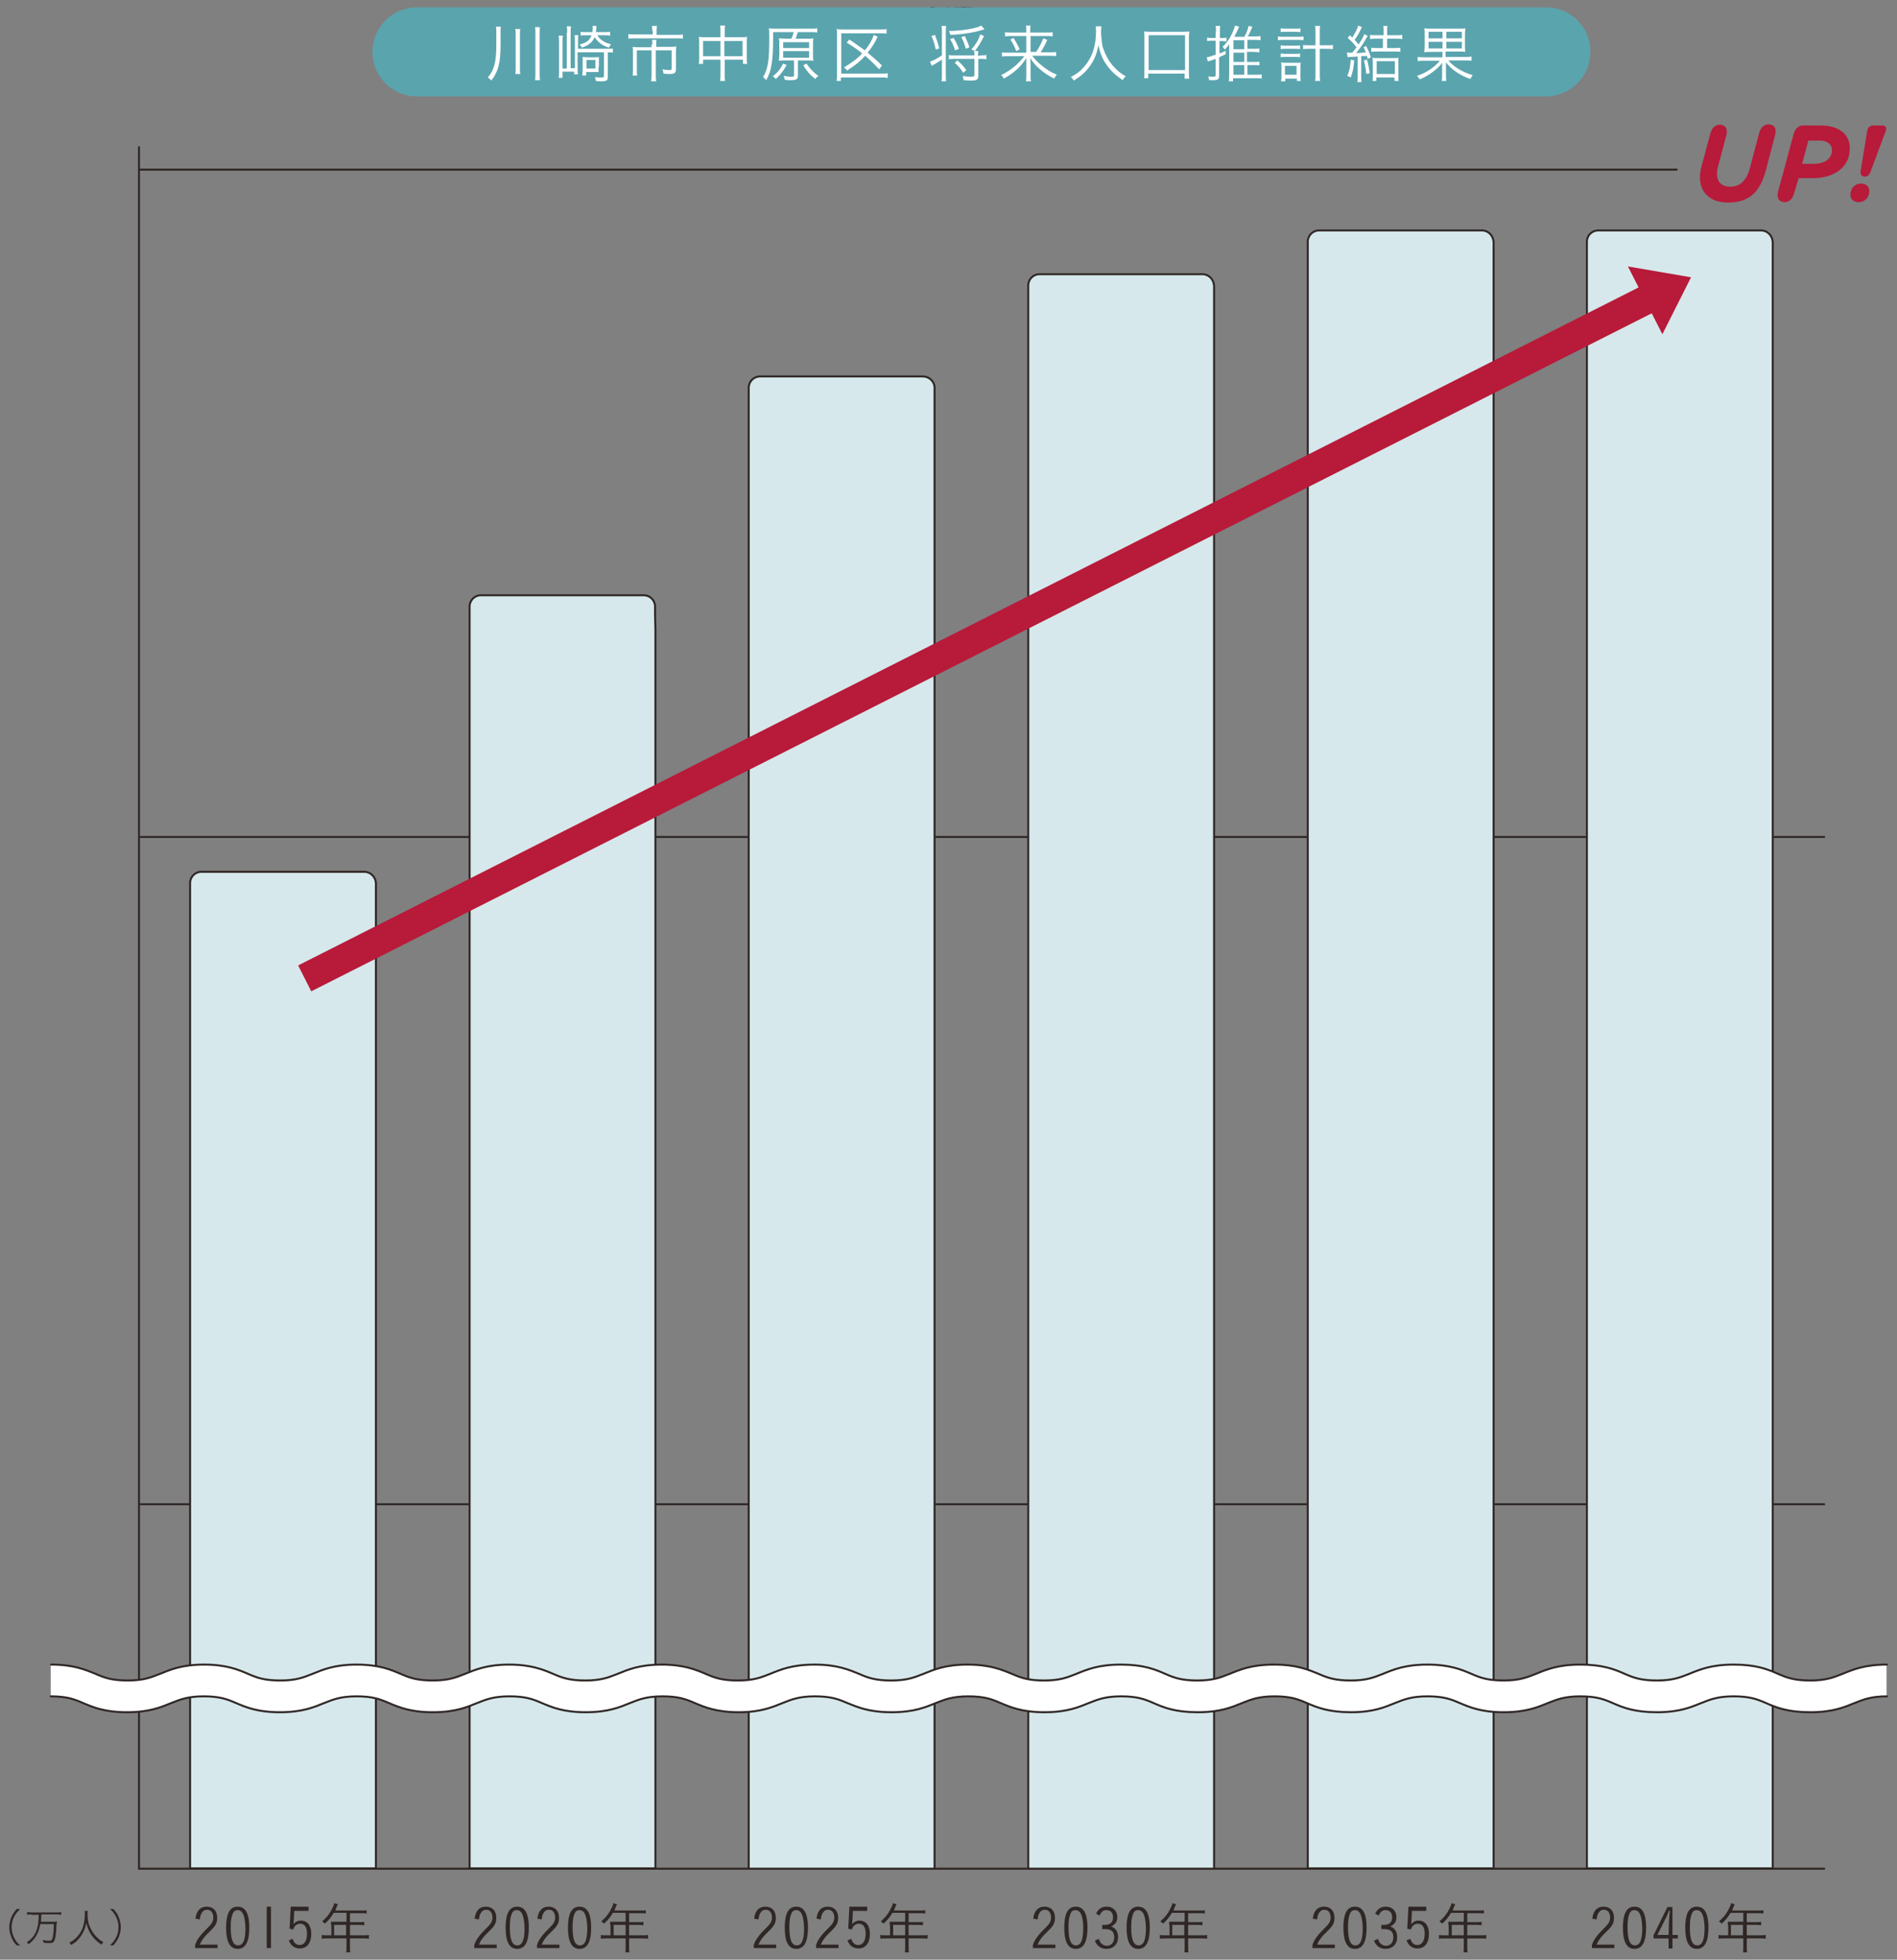 <?xml version="1.0" encoding="utf-8"?>
<!-- Generator: Adobe Illustrator 25.2.1, SVG Export Plug-In . SVG Version: 6.00 Build 0)  -->
<svg version="1.1" xmlns="http://www.w3.org/2000/svg" xmlns:xlink="http://www.w3.org/1999/xlink" x="0px" y="0px"
	 viewBox="0 0 490 506" style="enable-background:new 0 0 490 506;" xml:space="preserve">
<rect x="0" y="0" width="490" height="506" fill="#808080" stroke="none"/>
<style type="text/css">
	.st0{fill:#2F2725;}
	.st1{fill:none;stroke:#2F2725;stroke-width:0.514;stroke-linecap:round;stroke-miterlimit:10;}
	.st2{fill:#5AA4AE;}
	.st3{fill:#FFFFFF;}
	.st4{fill:#D6E8EB;stroke:#2F2725;stroke-width:0.514;stroke-linecap:round;stroke-linejoin:round;stroke-miterlimit:10;}
	.st5{fill:#B81A3A;}
	.st6{display:none;}
	.st7{display:inline;}
	.st8{fill:none;}
	.st9{fill:none;stroke:#6D6866;stroke-width:0.514;stroke-linecap:round;stroke-miterlimit:10;}
	.st10{fill:none;stroke:#6D6866;stroke-width:0.514;stroke-linecap:round;stroke-miterlimit:10;stroke-dasharray:4.116,4.116;}
	.st11{fill:#6BADB7;}
	.st12{fill:#E08024;}
	.st13{fill:#005693;}
	.st14{fill:#F7E041;}
	.st15{fill:#6FB16B;}
	.st16{fill:#78B2DF;}
	.st17{fill:none;stroke:#6BADB7;stroke-width:1.543;stroke-linejoin:round;stroke-miterlimit:10;}
	.st18{fill:none;stroke:#E08024;stroke-width:1.543;stroke-linejoin:round;stroke-miterlimit:10;}
	.st19{fill:none;stroke:#F7E041;stroke-width:1.543;stroke-linejoin:round;stroke-miterlimit:10;}
	.st20{fill:none;stroke:#6FB16B;stroke-width:1.543;stroke-miterlimit:10;}
	.st21{fill:none;stroke:#005693;stroke-width:1.543;stroke-linejoin:round;stroke-miterlimit:10;}
	.st22{fill:none;stroke:#78B2DF;stroke-width:1.543;stroke-linejoin:round;stroke-miterlimit:10;}
	.st23{fill:#804F21;}
	.st24{fill:none;stroke:#804F21;stroke-width:1.543;stroke-linejoin:round;stroke-miterlimit:10;}
	.st25{fill:#FFFFFF;stroke:#6BADB7;stroke-width:1.543;stroke-miterlimit:10;}
	.st26{fill:#FFFFFF;stroke:#E08024;stroke-width:1.543;stroke-miterlimit:10;}
	.st27{fill:#FFFFFF;stroke:#005693;stroke-width:1.543;stroke-miterlimit:10;}
	.st28{fill:#FFFFFF;stroke:#804F21;stroke-width:1.543;stroke-linejoin:round;stroke-miterlimit:10;}
	.st29{fill:#FFFFFF;stroke:#78B2DF;stroke-width:1.543;stroke-linejoin:round;stroke-miterlimit:10;}
	.st30{fill:#FFFFFF;stroke:#6FB16B;stroke-width:1.543;stroke-miterlimit:10;}
	.st31{fill:#FFFFFF;stroke:#F7E041;stroke-width:1.543;stroke-miterlimit:10;}
</style>
<g id="レイヤー_1">
	<g>
		<g>
			<path class="st0" d="M239.6,6.6c0.3,0,0.5,0,0.8,0c1.4,0,2.1-0.7,2.1-1.9c0-1.2-0.6-1.9-1.7-1.9c-0.9,0-1.3,0.4-1.8,1.4l-0.9-0.5
				c0.7-1.3,1.5-1.8,2.8-1.8c1.6,0,2.7,1.1,2.7,2.7c0,0.8-0.2,1.4-0.7,1.8c-0.2,0.2-0.4,0.4-0.9,0.6c0.5,0.2,0.7,0.3,1,0.6
				c0.5,0.5,0.8,1.2,0.8,2.1c0,1.9-1.2,3.1-3,3.1c-1.4,0-2.4-0.7-3-2.1l1-0.5c0.2,0.5,0.3,0.7,0.5,1c0.4,0.5,1,0.8,1.6,0.8
				c1.2,0,1.9-0.9,1.9-2.2c0-1.4-0.7-2.1-2.3-2.1c-0.2,0-0.3,0-0.8,0V6.6z"/>
			<path class="st0" d="M249,12.8c-2,0-3-1.8-3-5.5c0-1.6,0.2-2.9,0.6-3.8c0.5-1.1,1.3-1.6,2.4-1.6c2,0,3,1.8,3,5.4
				C252,11,251,12.8,249,12.8z M249,2.8c-0.7,0-1.1,0.3-1.4,1.2c-0.3,0.8-0.4,1.8-0.4,3.3c0,3.1,0.6,4.6,1.9,4.6
				c1.3,0,1.9-1.4,1.9-4.5C250.9,4.3,250.3,2.8,249,2.8z"/>
		</g>
	</g>
	<g>
		<g>
			<path class="st0" d="M243.6,12.6H238v-0.8c0.3-0.9,0.6-1.4,1.2-2.2c0.6-0.8,0.9-1.1,2.1-2.3c1-1,1.4-1.6,1.4-2.6
				c0-1.2-0.6-2-1.6-2c-0.7,0-1.1,0.3-1.5,1c-0.2,0.4-0.3,0.8-0.4,1.5L238,5c0.1-0.9,0.3-1.4,0.6-1.9c0.5-0.8,1.3-1.2,2.3-1.2
				c1.7,0,2.7,1.1,2.7,2.9c0,0.9-0.2,1.5-0.7,2.2c-0.3,0.4-0.5,0.6-1.5,1.6c-1.2,1.1-1.8,2-2.3,3.1h4.6V12.6z"/>
			<path class="st0" d="M251.2,3h-3.7l-0.1,2.3c0,0.2-0.1,0.7-0.1,1.1c0.6-0.6,1.1-0.9,1.9-0.9c1.7,0,2.7,1.3,2.7,3.4
				c0,2.4-1.1,3.8-3,3.8c-0.8,0-1.5-0.3-2-0.8c-0.3-0.3-0.5-0.6-0.8-1.3l1-0.4c0.2,0.6,0.3,0.8,0.5,1c0.3,0.4,0.8,0.6,1.3,0.6
				c1.2,0,1.9-1.1,1.9-2.9c0-1.7-0.6-2.6-1.8-2.6c-0.5,0-0.9,0.2-1.2,0.5c-0.3,0.3-0.4,0.5-0.6,1l-0.9-0.2l0.3-5.7h4.6V3z"/>
		</g>
	</g>
	<g>
		<g>
			<path class="st0" d="M243.5,12.6h-5.7v-0.8c0.3-0.9,0.6-1.4,1.2-2.2c0.6-0.8,0.9-1.1,2.1-2.3c1-1,1.4-1.6,1.4-2.6
				c0-1.2-0.6-2-1.6-2c-0.7,0-1.1,0.3-1.5,1c-0.2,0.4-0.3,0.8-0.4,1.5L237.9,5c0.1-0.9,0.3-1.4,0.6-1.9c0.5-0.8,1.3-1.2,2.3-1.2
				c1.7,0,2.7,1.1,2.7,2.9c0,0.9-0.2,1.5-0.7,2.2c-0.3,0.4-0.5,0.6-1.5,1.6c-1.2,1.1-1.8,2-2.3,3.1h4.6V12.6z"/>
			<path class="st0" d="M248.9,12.8c-2,0-3-1.8-3-5.5c0-1.6,0.2-2.9,0.6-3.8c0.5-1.1,1.3-1.6,2.4-1.6c2,0,3,1.8,3,5.4
				C251.9,11,250.9,12.8,248.9,12.8z M248.8,2.8c-0.7,0-1.1,0.3-1.4,1.2c-0.3,0.8-0.4,1.8-0.4,3.3c0,3.1,0.6,4.6,1.9,4.6
				c1.3,0,1.9-1.4,1.9-4.5C250.7,4.3,250.1,2.8,248.8,2.8z"/>
		</g>
	</g>
	<g>
		<path class="st0" d="M244.9,12.8c-2,0-3-1.8-3-5.5c0-1.6,0.2-2.9,0.6-3.8c0.5-1.1,1.3-1.6,2.4-1.6c2,0,3,1.8,3,5.4
			C247.9,11,246.9,12.8,244.9,12.8z M244.9,2.8c-0.7,0-1.1,0.3-1.4,1.2c-0.3,0.8-0.4,1.8-0.4,3.3c0,3.1,0.6,4.6,1.9,4.6
			c1.3,0,1.9-1.4,1.9-4.5C246.8,4.3,246.2,2.8,244.9,2.8z"/>
	</g>
	<g>
		<g>
			<path class="st0" d="M4.3,502.3c-0.8-0.9-1.1-1.4-1.4-2.2c-0.3-0.8-0.5-1.6-0.5-2.5s0.2-1.7,0.5-2.5c0.3-0.8,0.7-1.3,1.4-2.2h0.9
				c-0.9,0.9-1.2,1.3-1.6,2.1c-0.4,0.8-0.6,1.7-0.6,2.6s0.2,1.8,0.6,2.6c0.4,0.8,0.7,1.3,1.6,2.1H4.3z"/>
			<path class="st0" d="M8.1,494.3c-0.4,0-0.7,0-1.1,0.1v-0.7c0.3,0,0.6,0.1,1.1,0.1h6.6c0.4,0,0.7,0,1.1-0.1v0.7
				c-0.3,0-0.6-0.1-1.1-0.1h-4c-0.1,1.3-0.1,1.3-0.1,1.9h3c0.6,0,0.9,0,1.1-0.1c0,0.2,0,0.4-0.1,0.8c-0.1,2-0.2,3.3-0.5,4
				c-0.2,0.6-0.5,0.8-1.4,0.8c-0.4,0-0.8,0-1.5-0.1c0-0.3-0.1-0.5-0.2-0.7c0.8,0.2,1.3,0.2,1.7,0.2c0.6,0,0.7-0.1,0.9-0.8
				c0.2-0.9,0.3-2.1,0.3-3.5h-3.5c-0.2,1.3-0.6,2.3-1.2,3.3c-0.5,0.7-0.9,1.2-1.8,1.9c-0.2-0.2-0.3-0.4-0.5-0.5c1.3-0.9,2-1.7,2.5-3
				c0.4-1.1,0.6-2.2,0.6-4.1H8.1z"/>
			<path class="st0" d="M22.7,493.2c0,0.2-0.1,0.6-0.1,0.9c0,0.6,0.1,1.6,0.2,2.2c0.2,0.8,0.7,2,1.3,2.8c0.4,0.6,0.9,1.1,1.5,1.6
				c0.3,0.3,0.6,0.4,1.1,0.8c-0.2,0.2-0.3,0.3-0.5,0.6c-1.2-0.8-1.9-1.5-2.6-2.5c-0.6-0.9-1-1.8-1.3-3.1c-0.3,1.4-0.7,2.4-1.4,3.4
				c-0.3,0.5-0.8,0.9-1.2,1.4c-0.4,0.3-0.7,0.5-1.3,0.9c-0.2-0.3-0.3-0.4-0.5-0.6c1-0.5,1.4-0.9,2-1.5c1.4-1.5,2-3.4,2-5.8
				c0-0.4,0-0.6,0-0.9H22.7z"/>
			<path class="st0" d="M28.4,502.3c0.9-0.9,1.2-1.3,1.6-2.1c0.4-0.8,0.6-1.7,0.6-2.6s-0.2-1.8-0.6-2.6c-0.4-0.8-0.7-1.3-1.6-2.1
				h0.9c0.8,0.9,1.1,1.4,1.4,2.2c0.3,0.8,0.5,1.6,0.5,2.5s-0.2,1.7-0.5,2.5c-0.3,0.8-0.7,1.3-1.4,2.2H28.4z"/>
		</g>
		<g>
			<path class="st0" d="M56.1,503h-5.7v-0.8c0.3-0.9,0.6-1.4,1.2-2.2c0.6-0.8,0.9-1.1,2.1-2.3c1-1,1.4-1.6,1.4-2.6
				c0-1.2-0.6-2-1.6-2c-0.7,0-1.1,0.3-1.5,1c-0.2,0.4-0.3,0.8-0.4,1.5l-1.1-0.2c0.1-0.9,0.3-1.4,0.6-1.9c0.5-0.8,1.3-1.2,2.3-1.2
				c1.7,0,2.7,1.1,2.7,2.9c0,0.9-0.2,1.5-0.7,2.2c-0.3,0.4-0.5,0.6-1.5,1.6c-1.2,1.1-1.8,2-2.3,3.1h4.6V503z"/>
			<path class="st0" d="M61.4,503.2c-2,0-3-1.8-3-5.5c0-1.6,0.2-2.9,0.6-3.8c0.5-1.1,1.3-1.6,2.4-1.6c2,0,3,1.8,3,5.4
				C64.4,501.4,63.4,503.2,61.4,503.2z M61.4,493.2c-0.7,0-1.1,0.3-1.4,1.2c-0.3,0.8-0.4,1.8-0.4,3.3c0,3.1,0.6,4.6,1.9,4.6
				c1.3,0,1.9-1.4,1.9-4.5C63.3,494.7,62.7,493.2,61.4,493.2z"/>
			<path class="st0" d="M70,492.4V503h-1.1v-10.7H70z"/>
			<path class="st0" d="M79.7,493.4H76l-0.1,2.3c0,0.2-0.1,0.7-0.1,1.1c0.6-0.6,1.1-0.9,1.9-0.9c1.7,0,2.7,1.3,2.7,3.4
				c0,2.4-1.1,3.8-3,3.8c-0.8,0-1.5-0.3-2-0.8c-0.3-0.3-0.5-0.6-0.8-1.3l1-0.4c0.2,0.6,0.3,0.8,0.5,1c0.3,0.4,0.8,0.6,1.3,0.6
				c1.2,0,1.9-1.1,1.9-2.9c0-1.7-0.6-2.6-1.8-2.6c-0.5,0-0.9,0.2-1.2,0.5c-0.3,0.3-0.4,0.5-0.6,1l-0.9-0.2l0.3-5.7h4.6V493.4z"/>
			<path class="st0" d="M85.5,497c0-0.3,0-0.6,0-0.8c0.3,0,0.6,0,1,0h3v-2.3h-3.3c-0.7,1.2-1.4,2-2.3,2.8c-0.2-0.3-0.4-0.4-0.7-0.6
				c1.4-1.2,2.1-2.2,2.8-3.7c0.2-0.4,0.3-0.7,0.3-1l1,0.3c-0.1,0.1-0.1,0.2-0.2,0.4c-0.1,0.1-0.1,0.1-0.3,0.7
				c-0.1,0.3-0.1,0.3-0.2,0.5h6.9c0.6,0,0.9,0,1.2-0.1v0.9c-0.3-0.1-0.7-0.1-1.2-0.1h-3.1v2.3h2.5c0.6,0,0.9,0,1.2-0.1v0.9
				c-0.3,0-0.7-0.1-1.2-0.1h-2.5v2.7h3.5c0.6,0,1,0,1.4-0.1v1c-0.4-0.1-0.8-0.1-1.4-0.1h-3.5v2.3c0,0.6,0,0.9,0.1,1.3h-1.1
				c0.1-0.3,0.1-0.6,0.1-1.3v-2.3h-5c-0.6,0-1,0-1.4,0.1v-1c0.4,0.1,0.8,0.1,1.4,0.1h1.1V497z M89.4,499.7V497h-3.1v2.7H89.4z"/>
		</g>
		<g>
			<path class="st0" d="M416.9,503h-5.7v-0.8c0.3-0.9,0.6-1.4,1.2-2.2c0.6-0.8,0.9-1.1,2.1-2.3c1-1,1.4-1.6,1.4-2.6
				c0-1.2-0.6-2-1.6-2c-0.7,0-1.1,0.3-1.5,1c-0.2,0.4-0.3,0.8-0.4,1.5l-1.1-0.2c0.1-0.9,0.3-1.4,0.6-1.9c0.5-0.8,1.3-1.2,2.3-1.2
				c1.7,0,2.7,1.1,2.7,2.9c0,0.9-0.2,1.5-0.7,2.2c-0.3,0.4-0.5,0.6-1.5,1.6c-1.2,1.1-1.8,2-2.3,3.1h4.6V503z"/>
			<path class="st0" d="M422.2,503.2c-2,0-3-1.8-3-5.5c0-1.6,0.2-2.9,0.6-3.8c0.5-1.1,1.3-1.6,2.4-1.6c2,0,3,1.8,3,5.4
				C425.2,501.4,424.2,503.2,422.2,503.2z M422.2,493.2c-0.7,0-1.1,0.3-1.4,1.2c-0.3,0.8-0.4,1.8-0.4,3.3c0,3.1,0.6,4.6,1.9,4.6
				c1.3,0,1.9-1.4,1.9-4.5C424.1,494.7,423.5,493.2,422.2,493.2z"/>
			<path class="st0" d="M432,499.6h1.4v0.9H432v2.6h-1v-2.6h-3.9v-0.8l3.6-7.3h1.3V499.6z M431.1,496c0-0.1,0.1-1.5,0.1-1.5
				c0.1-0.8,0.1-0.8,0.1-1.2h-0.2c-0.6,1.6-0.6,1.6-0.9,2.1l-2.1,4.2h2.9L431.1,496z"/>
			<path class="st0" d="M438.3,503.2c-2,0-3-1.8-3-5.5c0-1.6,0.2-2.9,0.6-3.8c0.5-1.1,1.3-1.6,2.4-1.6c2,0,3,1.8,3,5.4
				C441.3,501.4,440.3,503.2,438.3,503.2z M438.3,493.2c-0.7,0-1.1,0.3-1.4,1.2c-0.3,0.8-0.4,1.8-0.4,3.3c0,3.1,0.6,4.6,1.9,4.6
				c1.3,0,1.9-1.4,1.9-4.5C440.2,494.7,439.6,493.2,438.3,493.2z"/>
			<path class="st0" d="M446.3,497c0-0.3,0-0.6,0-0.8c0.3,0,0.6,0,1,0h3v-2.3H447c-0.7,1.2-1.4,2-2.3,2.8c-0.2-0.3-0.4-0.4-0.7-0.6
				c1.4-1.2,2.1-2.2,2.8-3.7c0.2-0.4,0.3-0.7,0.3-1l1,0.3c-0.1,0.1-0.1,0.2-0.2,0.4c-0.1,0.1-0.1,0.1-0.3,0.7
				c-0.1,0.3-0.1,0.3-0.2,0.5h6.9c0.6,0,0.9,0,1.2-0.1v0.9c-0.3-0.1-0.7-0.1-1.2-0.1h-3.1v2.3h2.5c0.6,0,0.9,0,1.2-0.1v0.9
				c-0.3,0-0.7-0.1-1.2-0.1h-2.5v2.7h3.5c0.6,0,1,0,1.4-0.1v1c-0.4-0.1-0.8-0.1-1.4-0.1h-3.5v2.3c0,0.6,0,0.9,0.1,1.3h-1.1
				c0.1-0.3,0.1-0.6,0.1-1.3v-2.3h-5c-0.6,0-1,0-1.4,0.1v-1c0.4,0.1,0.8,0.1,1.4,0.1h1.1V497z M450.2,499.7V497h-3.1v2.7H450.2z"/>
		</g>
		<g>
			<path class="st0" d="M344.7,503H339v-0.8c0.3-0.9,0.6-1.4,1.2-2.2c0.6-0.8,0.9-1.1,2.1-2.3c1-1,1.4-1.6,1.4-2.6
				c0-1.2-0.6-2-1.6-2c-0.7,0-1.1,0.3-1.5,1c-0.2,0.4-0.3,0.8-0.4,1.5l-1.1-0.2c0.1-0.9,0.3-1.4,0.6-1.9c0.5-0.8,1.3-1.2,2.3-1.2
				c1.7,0,2.7,1.1,2.7,2.9c0,0.9-0.2,1.5-0.7,2.2c-0.3,0.4-0.5,0.6-1.5,1.6c-1.2,1.1-1.8,2-2.3,3.1h4.6V503z"/>
			<path class="st0" d="M350,503.2c-2,0-3-1.8-3-5.5c0-1.6,0.2-2.9,0.6-3.8c0.5-1.1,1.3-1.6,2.4-1.6c2,0,3,1.8,3,5.4
				C353,501.4,352,503.2,350,503.2z M350,493.2c-0.7,0-1.1,0.3-1.4,1.2c-0.3,0.8-0.4,1.8-0.4,3.3c0,3.1,0.6,4.6,1.9,4.6
				c1.3,0,1.9-1.4,1.9-4.5C351.9,494.7,351.3,493.2,350,493.2z"/>
			<path class="st0" d="M356.7,497c0.3,0,0.5,0,0.8,0c1.4,0,2.1-0.7,2.1-1.9c0-1.2-0.6-1.9-1.7-1.9c-0.9,0-1.3,0.4-1.8,1.4l-0.9-0.5
				c0.7-1.3,1.5-1.8,2.8-1.8c1.6,0,2.7,1.1,2.7,2.7c0,0.8-0.2,1.4-0.7,1.8c-0.2,0.2-0.4,0.4-0.9,0.6c0.5,0.2,0.7,0.3,1,0.6
				c0.5,0.5,0.8,1.2,0.8,2.1c0,1.9-1.2,3.1-3,3.1c-1.4,0-2.4-0.7-3-2.1l1-0.5c0.2,0.5,0.3,0.7,0.5,1c0.4,0.5,1,0.8,1.6,0.8
				c1.2,0,1.9-0.9,1.9-2.2c0-1.4-0.7-2.1-2.3-2.1c-0.2,0-0.3,0-0.8,0V497z"/>
			<path class="st0" d="M368.4,493.4h-3.7l-0.1,2.3c0,0.2-0.1,0.7-0.1,1.1c0.6-0.6,1.1-0.9,1.9-0.9c1.7,0,2.7,1.3,2.7,3.4
				c0,2.4-1.1,3.8-3,3.8c-0.8,0-1.5-0.3-2-0.8c-0.3-0.3-0.5-0.6-0.8-1.3l1-0.4c0.2,0.6,0.3,0.8,0.5,1c0.3,0.4,0.8,0.6,1.3,0.6
				c1.2,0,1.9-1.1,1.9-2.9c0-1.7-0.6-2.6-1.8-2.6c-0.5,0-0.9,0.2-1.2,0.5c-0.3,0.3-0.4,0.5-0.6,1l-0.9-0.2l0.3-5.7h4.6V493.4z"/>
			<path class="st0" d="M374.1,497c0-0.3,0-0.6,0-0.8c0.3,0,0.6,0,1,0h3v-2.3h-3.3c-0.7,1.2-1.4,2-2.3,2.8c-0.2-0.3-0.4-0.4-0.7-0.6
				c1.4-1.2,2.1-2.2,2.8-3.7c0.2-0.4,0.3-0.7,0.3-1l1,0.3c-0.1,0.1-0.1,0.2-0.2,0.4c-0.1,0.1-0.1,0.1-0.3,0.7
				c-0.1,0.3-0.1,0.3-0.2,0.5h6.9c0.6,0,0.9,0,1.2-0.1v0.9c-0.3-0.1-0.7-0.1-1.2-0.1H379v2.3h2.5c0.6,0,0.9,0,1.2-0.1v0.9
				c-0.3,0-0.7-0.1-1.2-0.1H379v2.7h3.5c0.6,0,1,0,1.4-0.1v1c-0.4-0.1-0.8-0.1-1.4-0.1H379v2.3c0,0.6,0,0.9,0.1,1.3H378
				c0.1-0.3,0.1-0.6,0.1-1.3v-2.3h-5c-0.6,0-1,0-1.4,0.1v-1c0.4,0.1,0.8,0.1,1.4,0.1h1.1V497z M378.1,499.7V497H375v2.7H378.1z"/>
		</g>
		<g>
			<path class="st0" d="M272.5,503h-5.7v-0.8c0.3-0.9,0.6-1.4,1.2-2.2c0.6-0.8,0.9-1.1,2.1-2.3c1-1,1.4-1.6,1.4-2.6
				c0-1.2-0.6-2-1.6-2c-0.7,0-1.1,0.3-1.5,1c-0.2,0.4-0.3,0.8-0.4,1.5l-1.1-0.2c0.1-0.9,0.3-1.4,0.6-1.9c0.5-0.8,1.3-1.2,2.3-1.2
				c1.7,0,2.7,1.1,2.7,2.9c0,0.9-0.2,1.5-0.7,2.2c-0.3,0.4-0.5,0.6-1.5,1.6c-1.2,1.1-1.8,2-2.3,3.1h4.6V503z"/>
			<path class="st0" d="M277.9,503.2c-2,0-3-1.8-3-5.5c0-1.6,0.2-2.9,0.6-3.8c0.5-1.1,1.3-1.6,2.4-1.6c2,0,3,1.8,3,5.4
				C280.9,501.4,279.9,503.2,277.9,503.2z M277.8,493.2c-0.7,0-1.1,0.3-1.4,1.2c-0.3,0.8-0.4,1.8-0.4,3.3c0,3.1,0.6,4.6,1.9,4.6
				c1.3,0,1.9-1.4,1.9-4.5C279.8,494.7,279.1,493.2,277.8,493.2z"/>
			<path class="st0" d="M284.6,497c0.3,0,0.5,0,0.8,0c1.4,0,2.1-0.7,2.1-1.9c0-1.2-0.6-1.9-1.7-1.9c-0.9,0-1.3,0.4-1.8,1.4l-0.9-0.5
				c0.7-1.3,1.5-1.8,2.8-1.8c1.6,0,2.7,1.1,2.7,2.7c0,0.8-0.2,1.4-0.7,1.8c-0.2,0.2-0.4,0.4-0.9,0.6c0.5,0.2,0.7,0.3,1,0.6
				c0.5,0.5,0.8,1.2,0.8,2.1c0,1.9-1.2,3.1-3,3.1c-1.4,0-2.4-0.7-3-2.1l1-0.5c0.2,0.5,0.3,0.7,0.5,1c0.4,0.5,1,0.8,1.6,0.8
				c1.2,0,1.9-0.9,1.9-2.2c0-1.4-0.7-2.1-2.3-2.1c-0.2,0-0.3,0-0.8,0V497z"/>
			<path class="st0" d="M294,503.2c-2,0-3-1.8-3-5.5c0-1.6,0.2-2.9,0.6-3.8c0.5-1.1,1.3-1.6,2.4-1.6c2,0,3,1.8,3,5.4
				C297,501.4,296,503.2,294,503.2z M294,493.2c-0.7,0-1.1,0.3-1.4,1.2c-0.3,0.8-0.4,1.8-0.4,3.3c0,3.1,0.6,4.6,1.9,4.6
				c1.3,0,1.9-1.4,1.9-4.5C295.9,494.7,295.3,493.2,294,493.2z"/>
			<path class="st0" d="M302,497c0-0.3,0-0.6,0-0.8c0.3,0,0.6,0,1,0h3v-2.3h-3.3c-0.7,1.2-1.4,2-2.3,2.8c-0.2-0.3-0.4-0.4-0.7-0.6
				c1.4-1.2,2.1-2.2,2.8-3.7c0.2-0.4,0.3-0.7,0.3-1l1,0.3c-0.1,0.1-0.1,0.2-0.2,0.4c-0.1,0.1-0.1,0.1-0.3,0.7
				c-0.1,0.3-0.1,0.3-0.2,0.5h6.9c0.6,0,0.9,0,1.2-0.1v0.9c-0.3-0.1-0.7-0.1-1.2-0.1h-3.1v2.3h2.5c0.6,0,0.9,0,1.2-0.1v0.9
				c-0.3,0-0.7-0.1-1.2-0.1h-2.5v2.7h3.5c0.6,0,1,0,1.4-0.1v1c-0.4-0.1-0.8-0.1-1.4-0.1h-3.5v2.3c0,0.6,0,0.9,0.1,1.3h-1.1
				c0.1-0.3,0.1-0.6,0.1-1.3v-2.3h-5c-0.6,0-1,0-1.4,0.1v-1c0.4,0.1,0.8,0.1,1.4,0.1h1.1V497z M305.9,499.7V497h-3.1v2.7H305.9z"/>
		</g>
		<g>
			<path class="st0" d="M200.4,503h-5.7v-0.8c0.3-0.9,0.6-1.4,1.2-2.2c0.6-0.8,0.9-1.1,2.1-2.3c1-1,1.4-1.6,1.4-2.6
				c0-1.2-0.6-2-1.6-2c-0.7,0-1.1,0.3-1.5,1c-0.2,0.4-0.3,0.8-0.4,1.5l-1.1-0.2c0.1-0.9,0.3-1.4,0.6-1.9c0.5-0.8,1.3-1.2,2.3-1.2
				c1.7,0,2.7,1.1,2.7,2.9c0,0.9-0.2,1.5-0.7,2.2c-0.3,0.4-0.5,0.6-1.5,1.6c-1.2,1.1-1.8,2-2.3,3.1h4.6V503z"/>
			<path class="st0" d="M205.7,503.2c-2,0-3-1.8-3-5.5c0-1.6,0.2-2.9,0.6-3.8c0.5-1.1,1.3-1.6,2.4-1.6c2,0,3,1.8,3,5.4
				C208.7,501.4,207.7,503.2,205.7,503.2z M205.7,493.2c-0.7,0-1.1,0.3-1.4,1.2c-0.3,0.8-0.4,1.8-0.4,3.3c0,3.1,0.6,4.6,1.9,4.6
				c1.3,0,1.9-1.4,1.9-4.5C207.6,494.7,207,493.2,205.7,493.2z"/>
			<path class="st0" d="M216.5,503h-5.7v-0.8c0.3-0.9,0.6-1.4,1.2-2.2c0.6-0.8,0.9-1.1,2.1-2.3c1-1,1.4-1.6,1.4-2.6
				c0-1.2-0.6-2-1.6-2c-0.7,0-1.1,0.3-1.5,1c-0.2,0.4-0.3,0.8-0.4,1.5l-1.1-0.2c0.1-0.9,0.3-1.4,0.6-1.9c0.5-0.8,1.3-1.2,2.3-1.2
				c1.7,0,2.7,1.1,2.7,2.9c0,0.9-0.2,1.5-0.7,2.2c-0.3,0.4-0.5,0.6-1.5,1.6c-1.2,1.1-1.8,2-2.3,3.1h4.6V503z"/>
			<path class="st0" d="M224,493.4h-3.7l-0.1,2.3c0,0.2-0.1,0.7-0.1,1.1c0.6-0.6,1.1-0.9,1.9-0.9c1.7,0,2.7,1.3,2.7,3.4
				c0,2.4-1.1,3.8-3,3.8c-0.8,0-1.5-0.3-2-0.8c-0.3-0.3-0.5-0.6-0.8-1.3l1-0.4c0.2,0.6,0.3,0.8,0.5,1c0.3,0.4,0.8,0.6,1.3,0.6
				c1.2,0,1.9-1.1,1.9-2.9c0-1.7-0.6-2.6-1.8-2.6c-0.5,0-0.9,0.2-1.2,0.5c-0.3,0.3-0.4,0.5-0.6,1l-0.9-0.2l0.3-5.7h4.6V493.4z"/>
			<path class="st0" d="M229.8,497c0-0.3,0-0.6,0-0.8c0.3,0,0.6,0,1,0h3v-2.3h-3.3c-0.7,1.2-1.4,2-2.3,2.8c-0.2-0.3-0.4-0.4-0.7-0.6
				c1.4-1.2,2.1-2.2,2.8-3.7c0.2-0.4,0.3-0.7,0.3-1l1,0.3c-0.1,0.1-0.1,0.2-0.2,0.4c-0.1,0.1-0.1,0.1-0.3,0.7
				c-0.1,0.3-0.1,0.3-0.2,0.5h6.9c0.6,0,0.9,0,1.2-0.1v0.9c-0.3-0.1-0.7-0.1-1.2-0.1h-3.1v2.3h2.5c0.6,0,0.9,0,1.2-0.1v0.9
				c-0.3,0-0.7-0.1-1.2-0.1h-2.5v2.7h3.5c0.6,0,1,0,1.4-0.1v1c-0.4-0.1-0.8-0.1-1.4-0.1h-3.5v2.3c0,0.6,0,0.9,0.1,1.3h-1.1
				c0.1-0.3,0.1-0.6,0.1-1.3v-2.3h-5c-0.6,0-1,0-1.4,0.1v-1c0.4,0.1,0.8,0.1,1.4,0.1h1.1V497z M233.8,499.7V497h-3.1v2.7H233.8z"/>
		</g>
		<g>
			<path class="st0" d="M128.2,503h-5.7v-0.8c0.3-0.9,0.6-1.4,1.2-2.2c0.6-0.8,0.9-1.1,2.1-2.3c1-1,1.4-1.6,1.4-2.6
				c0-1.2-0.6-2-1.6-2c-0.7,0-1.1,0.3-1.5,1c-0.2,0.4-0.3,0.8-0.4,1.5l-1.1-0.2c0.1-0.9,0.3-1.4,0.6-1.9c0.5-0.8,1.3-1.2,2.3-1.2
				c1.7,0,2.7,1.1,2.7,2.9c0,0.9-0.2,1.5-0.7,2.2c-0.3,0.4-0.5,0.6-1.5,1.6c-1.2,1.1-1.8,2-2.3,3.1h4.6V503z"/>
			<path class="st0" d="M133.6,503.2c-2,0-3-1.8-3-5.5c0-1.6,0.2-2.9,0.6-3.8c0.5-1.1,1.3-1.6,2.4-1.6c2,0,3,1.8,3,5.4
				C136.6,501.4,135.6,503.2,133.6,503.2z M133.5,493.2c-0.7,0-1.1,0.3-1.4,1.2c-0.3,0.8-0.4,1.8-0.4,3.3c0,3.1,0.6,4.6,1.9,4.6
				c1.3,0,1.9-1.4,1.9-4.5C135.4,494.7,134.8,493.2,133.5,493.2z"/>
			<path class="st0" d="M144.4,503h-5.7v-0.8c0.3-0.9,0.6-1.4,1.2-2.2c0.6-0.8,0.9-1.1,2.1-2.3c1-1,1.4-1.6,1.4-2.6
				c0-1.2-0.6-2-1.6-2c-0.7,0-1.1,0.3-1.5,1c-0.2,0.4-0.3,0.8-0.4,1.5l-1.1-0.2c0.1-0.9,0.3-1.4,0.6-1.9c0.5-0.8,1.3-1.2,2.3-1.2
				c1.7,0,2.7,1.1,2.7,2.9c0,0.9-0.2,1.5-0.7,2.2c-0.3,0.4-0.5,0.6-1.5,1.6c-1.2,1.1-1.8,2-2.3,3.1h4.6V503z"/>
			<path class="st0" d="M149.7,503.2c-2,0-3-1.8-3-5.5c0-1.6,0.2-2.9,0.6-3.8c0.5-1.1,1.3-1.6,2.4-1.6c2,0,3,1.8,3,5.4
				C152.7,501.4,151.7,503.2,149.7,503.2z M149.7,493.2c-0.7,0-1.1,0.3-1.4,1.2c-0.3,0.8-0.4,1.8-0.4,3.3c0,3.1,0.6,4.6,1.9,4.6
				c1.3,0,1.9-1.4,1.9-4.5C151.6,494.7,151,493.2,149.7,493.2z"/>
			<path class="st0" d="M157.6,497c0-0.3,0-0.6,0-0.8c0.3,0,0.6,0,1,0h3v-2.3h-3.3c-0.7,1.2-1.4,2-2.3,2.8c-0.2-0.3-0.4-0.4-0.7-0.6
				c1.4-1.2,2.1-2.2,2.8-3.7c0.2-0.4,0.3-0.7,0.3-1l1,0.3c-0.1,0.1-0.1,0.2-0.2,0.4c-0.1,0.1-0.1,0.1-0.3,0.7
				c-0.1,0.3-0.1,0.3-0.2,0.5h6.9c0.6,0,0.9,0,1.2-0.1v0.9c-0.3-0.1-0.7-0.1-1.2-0.1h-3.1v2.3h2.5c0.6,0,0.9,0,1.2-0.1v0.9
				c-0.3,0-0.7-0.1-1.2-0.1h-2.5v2.7h3.5c0.6,0,1,0,1.4-0.1v1c-0.4-0.1-0.8-0.1-1.4-0.1h-3.5v2.3c0,0.6,0,0.9,0.1,1.3h-1.1
				c0.1-0.3,0.1-0.6,0.1-1.3v-2.3h-5c-0.6,0-1,0-1.4,0.1v-1c0.4,0.1,0.8,0.1,1.4,0.1h1.1V497z M161.6,499.7V497h-3.1v2.7H161.6z"/>
		</g>
		<polyline class="st1" points="35.9,38 35.9,482.5 471.2,482.5 		"/>
		<line class="st1" x1="433.1" y1="43.8" x2="35.9" y2="43.8"/>
		<line class="st1" x1="471.2" y1="216.1" x2="35.9" y2="216.1"/>
		<line class="st1" x1="471.2" y1="388.4" x2="35.9" y2="388.4"/>
		<g>
			<path class="st2" d="M399.4,1.9H107.7c-6.4,0-11.5,5.2-11.5,11.5c0,6.4,5.2,11.5,11.5,11.5h291.6c6.4,0,11.5-5.2,11.5-11.5
				C410.9,7.1,405.7,1.9,399.4,1.9z"/>
			<g>
				<path class="st3" d="M129.3,11.5c0,4.7-0.6,7-2.4,9.3c-0.3-0.4-0.5-0.5-0.9-0.8c1.6-1.8,2.2-3.9,2.2-8.5V8.3c0-0.6,0-1-0.1-1.4
					h1.3c-0.1,0.4-0.1,0.7-0.1,1.4V11.5z M134.4,7.5c-0.1,0.4-0.1,0.9-0.1,1.5v8.3c0,0.8,0,1.4,0.1,1.8h-1.3c0.1-0.4,0.1-1,0.1-1.8
					V9c0-0.7,0-1.1-0.1-1.5H134.4z M139.5,6.9c-0.1,0.4-0.1,0.8-0.1,1.5v10.3c0,1,0,1.5,0.1,2h-1.3c0.1-0.5,0.1-1,0.1-2V8.5
					c0-0.8,0-1.1-0.1-1.5H139.5z"/>
				<path class="st3" d="M146.5,8.5c0-0.6,0-1.2-0.1-1.7h1.1c-0.1,0.5-0.1,1-0.1,1.6v9.2h1.1v-6.9c0-0.6,0-1.1-0.1-1.6h1
					c-0.1,0.4-0.1,0.9-0.1,1.6v1.9h7.5c0.8,0,1.2,0,1.5-0.1v1.1c-0.4-0.1-0.7-0.1-1.3-0.1v6.3c0,1-0.3,1.2-1.8,1.2
					c-0.3,0-0.8,0-1.3-0.1c-0.1-0.4-0.1-0.6-0.2-1c0.6,0.1,1.2,0.1,1.7,0.1c0.5,0,0.6-0.1,0.6-0.4v-6.1h-6.8v4c0,0.7,0,1.4,0.1,1.7
					h-1v-0.7h-3v1.6h-1c0.1-0.4,0.1-1,0.1-1.7v-7.6c0-0.6,0-1-0.1-1.6h1.1c-0.1,0.4-0.1,1-0.1,1.6v6.9h1.1V8.5z M154.3,9.1
					c0.4,0.6,0.6,0.9,1.2,1.3c0.7,0.5,1.3,0.8,2.3,1c-0.2,0.3-0.3,0.5-0.5,0.9c-1.3-0.4-1.9-0.8-2.7-1.5c-0.4-0.4-0.7-0.7-1-1.2
					c-0.6,1.3-1.5,2.1-3.3,2.7c-0.1-0.3-0.3-0.5-0.6-0.8c1.9-0.5,2.6-1.1,3.1-2.4h-1.4c-0.7,0-1,0-1.4,0.1v-1
					c0.4,0.1,0.8,0.1,1.4,0.1h1.6c0-0.4,0.1-0.6,0.1-0.9c0-0.3,0-0.5-0.1-0.7h1.1c0,0.1,0,0.1-0.1,0.8c0,0.3,0,0.5-0.1,0.8h2.1
					c0.6,0,1.2,0,1.6-0.1v1c-0.5-0.1-1-0.1-1.6-0.1H154.3z M154.6,17.3c0,0.6,0,0.9,0,1.3c-0.3,0-0.7,0-1.2,0h-2v0.9h-1
					c0-0.3,0.1-0.8,0.1-1.3v-2.2c0-0.5,0-0.8,0-1.3c0.3,0,0.6,0.1,1.3,0.1h1.6c0.6,0,1,0,1.3-0.1c0,0.4,0,0.7,0,1.3V17.3z
					 M151.5,17.7h2.3v-2.2h-2.3V17.7z"/>
				<path class="st3" d="M168.5,8c0-0.5-0.1-1-0.1-1.3h1.3c-0.1,0.4-0.1,0.8-0.1,1.3v1h5c0.8,0,1.3,0,1.8-0.1V10
					c-0.4-0.1-0.9-0.1-1.8-0.1h-10.5c-0.8,0-1.3,0-1.8,0.1V8.8c0.5,0.1,1.1,0.1,1.8,0.1h4.5V8z M168.5,11.5c0-0.5,0-0.9-0.1-1.2h1.2
					c-0.1,0.3-0.1,0.7-0.1,1.3v0.5h3.7c0.6,0,1,0,1.5-0.1c0,0.4-0.1,0.8-0.1,1.3v4.5c0,1-0.3,1.3-1.6,1.3c-0.6,0-1,0-1.6-0.1
					c-0.1-0.4-0.1-0.7-0.3-1.1c0.7,0.1,1.3,0.2,1.8,0.2c0.5,0,0.6-0.1,0.6-0.5V13h-4.1v6.3c0,0.7,0,1.2,0.1,1.7h-1.3
					c0.1-0.6,0.1-1.1,0.1-1.7V13h-3.8v4.8c0,0.7,0,1.2,0.1,1.7h-1.2c0.1-0.5,0.1-1,0.1-1.7v-4.4c0-0.5,0-0.9-0.1-1.3
					c0.5,0.1,0.9,0.1,1.5,0.1h3.4V11.5z"/>
				<path class="st3" d="M186.1,8.2c0-0.8,0-1.1-0.1-1.6h1.3c-0.1,0.5-0.1,0.9-0.1,1.6v1.4h4.6c0.5,0,0.8,0,1.2-0.1
					c-0.1,0.4-0.1,0.7-0.1,1.3v4.3c0,0.5,0,0.9,0.1,1.4h-1.1v-1.1h-4.7v3.7c0,0.9,0,1.3,0.1,1.8H186c0.1-0.6,0.1-0.9,0.1-1.8v-3.7
					h-4.5v1.1h-1.1c0.1-0.5,0.1-0.9,0.1-1.4v-4.3c0-0.5,0-0.8-0.1-1.3c0.4,0.1,0.7,0.1,1.2,0.1h4.4V8.2z M181.6,10.6v3.9h4.5v-3.9
					H181.6z M191.8,14.5v-3.9h-4.7v3.9H191.8z"/>
				<path class="st3" d="M204.4,10c0.2-0.5,0.5-1.1,0.6-1.7h-5.3v1.1c0,6.3-0.4,8.9-1.8,11.3c-0.2-0.3-0.5-0.6-0.8-0.8
					c1.3-2.1,1.6-4.4,1.6-10c0-1.6,0-2-0.1-2.6c0.6,0.1,1.1,0.1,1.9,0.1h8.8c0.9,0,1.4,0,1.8-0.1v1.1c-0.4-0.1-0.9-0.1-1.7-0.1h-3.3
					c-0.2,0.6-0.4,1.1-0.6,1.7h2.9c0.8,0,1.3,0,1.7-0.1c-0.1,0.4-0.1,0.9-0.1,1.5v2.8c0,0.7,0,1.1,0.1,1.5c-0.5-0.1-1-0.1-1.7-0.1
					h-2.3v3.9c0,1-0.3,1.2-2.1,1.2c-0.4,0-0.8,0-1.3-0.1c-0.1-0.5-0.1-0.6-0.3-1c0.7,0.1,1.3,0.2,2,0.2c0.6,0,0.7,0,0.7-0.4v-3.8
					h-2.2c-0.6,0-1.1,0-1.7,0.1c0-0.5,0.1-1,0.1-1.6v-2.6c0-0.7,0-1.1-0.1-1.6c0.5,0,1,0.1,1.7,0.1H204.4z M203.2,16.8
					c-0.9,1.6-1.7,2.6-2.8,3.6c-0.3-0.3-0.4-0.5-0.8-0.7c1.3-1,2-1.9,2.7-3.3L203.2,16.8z M202.3,12.4h6.7v-1.5h-6.7V12.4z
					 M202.3,14.9h6.7v-1.7h-6.7V14.9z M208.3,16.4c0.9,1.3,1.8,2.3,3.1,3.2c-0.3,0.2-0.5,0.4-0.8,0.8c-1.3-1-2.1-1.9-3.1-3.5
					L208.3,16.4z"/>
				<path class="st3" d="M229.2,20.1c-0.5-0.1-0.9-0.1-1.5-0.1h-10.5v0.9h-1.1c0.1-0.6,0.1-1.1,0.1-1.7V9.1c0-0.6,0-1.2-0.1-1.6
					c0.6,0.1,1,0.1,1.7,0.1h9.5c0.8,0,1.2,0,1.7-0.1v1.2c-0.5-0.1-1-0.1-1.7-0.1h-10V19h10.5c0.8,0,1.1,0,1.5-0.1V20.1z M227.1,17.9
					c-1.4-1.5-2.2-2.2-3.6-3.5c-1.4,1.5-2.6,2.5-4.7,3.8c-0.2-0.3-0.5-0.5-0.8-0.8c2-1.2,3.4-2.2,4.7-3.6c-1.3-1.1-2.4-1.8-4-2.8
					l0.7-0.8c1.7,1.2,2.5,1.7,4,2.8c1.1-1.3,2-2.9,2.3-4l1,0.5c-0.1,0.2-0.2,0.3-0.4,0.8c-0.6,1.2-1.3,2.2-2.2,3.3
					c1.2,1,2.3,1.9,3.7,3.3L227.1,17.9z"/>
				<path class="st3" d="M243.3,8.3c0-0.7,0-1.1-0.1-1.6h1.2c-0.1,0.5-0.1,0.9-0.1,1.6v11c0,0.7,0,1.3,0.1,1.7h-1.2
					c0.1-0.5,0.1-1,0.1-1.7v-3.9c-0.5,0.3-1.2,0.8-2.1,1.3c-0.3,0.1-0.3,0.2-0.5,0.3l-0.5-1.1c0.6-0.1,2.1-0.9,3.1-1.6V8.3z
					 M241.5,9c0.5,1.4,0.8,2.2,1.1,3.5l-0.9,0.3c-0.3-1.5-0.6-2.4-1.1-3.5L241.5,9z M254.3,7.6c-0.1,0-0.1,0-0.5,0.1
					c-2.2,0.7-5.2,1.2-8.3,1.3c-0.1-0.4-0.2-0.6-0.4-1c3.3,0,7.2-0.7,8.4-1.4L254.3,7.6z M253.2,14.3c0.6,0,1.1,0,1.6-0.1v1.1
					c-0.4-0.1-1-0.1-1.6-0.1h-0.5v4.4c0,0.9-0.4,1.2-1.7,1.2c-0.6,0-1.2,0-2.1-0.1c-0.1-0.5-0.1-0.7-0.2-1.1
					c0.9,0.2,1.6,0.2,2.3,0.2c0.5,0,0.7-0.1,0.7-0.4v-4.2h-5.1c-0.6,0-1.1,0-1.5,0.1v-1.1c0.4,0.1,0.8,0.1,1.5,0.1h5.1
					c0-0.6,0-0.8-0.1-1.2h0.1l-0.8-0.3c1.2-1.4,1.8-2.4,2.3-3.9l1,0.4c-1,1.9-1.4,2.6-2.4,3.9h0.9c0,0.4-0.1,0.6-0.1,1.2H253.2z
					 M246.7,13c-0.4-1.3-0.7-1.9-1.3-2.9l0.9-0.3c0.6,0.9,0.9,1.6,1.4,2.8L246.7,13z M248.8,18.8c-0.7-1.1-1.2-1.7-2.2-2.6l0.7-0.6
					c1,0.9,1.6,1.5,2.3,2.5L248.8,18.8z M249.5,12.6c-0.4-1.2-0.6-2-1.2-3l0.9-0.3c0.5,1,0.8,1.7,1.2,2.9L249.5,12.6z"/>
				<path class="st3" d="M267.6,13.5c0.9-1.4,1.3-2.2,1.9-3.6l1,0.4c-0.5,1.2-1,2.1-1.7,3.2h2.3c0.9,0,1.4,0,1.7-0.1v1.1
					c-0.5-0.1-1-0.1-1.8-0.1h-4.4c1,1.2,1.3,1.5,2.1,2.2c1.4,1.2,2.6,2,4.3,2.7c-0.3,0.3-0.5,0.6-0.7,1c-1.6-0.8-2.8-1.6-4-2.7
					c-0.8-0.7-1.4-1.4-2.2-2.6c0.1,0.8,0.1,1.3,0.1,1.7v2.8c0,0.6,0,1.1,0.1,1.5H265c0.1-0.5,0.1-0.9,0.1-1.5v-2.8
					c0-0.5,0-0.7,0-1.7c-1,1.5-1.7,2.4-3,3.4c-0.9,0.8-1.8,1.3-2.8,1.9c-0.2-0.4-0.3-0.6-0.7-0.9c1.6-0.8,3.1-1.8,4.4-3.1
					c0.6-0.6,0.6-0.6,1.6-1.8h-4.1c-0.6,0-1.1,0-1.7,0.1v-1.1c0.5,0.1,1,0.1,1.7,0.1h4.6V9.3h-3.8c-0.6,0-1.1,0-1.7,0.1V8.3
					c0.5,0.1,1,0.1,1.7,0.1h3.8V7.9c0-0.5,0-0.9-0.1-1.3h1.2c-0.1,0.4-0.1,0.7-0.1,1.3v0.5h4c0.9,0,1.3,0,1.8-0.1v1.1
					c-0.5-0.1-1-0.1-1.7-0.1h-4v4.1H267.6z M261.8,9.8c0.7,1.1,0.9,1.6,1.6,2.9l-0.9,0.5c-0.5-1.3-0.8-1.9-1.5-3L261.8,9.8z"/>
				<path class="st3" d="M284.5,6.8c0,0.3-0.1,1-0.1,1.4c0,0.9,0.2,2.6,0.3,3.4c0.3,1.3,1.1,3.1,2,4.4c0.6,0.9,1.5,1.8,2.3,2.5
					c0.5,0.4,0.9,0.7,1.8,1.2c-0.4,0.3-0.5,0.5-0.8,1c-1.9-1.3-3.1-2.4-4.2-4c-1-1.4-1.6-2.9-2.1-5c-0.4,2.3-1.1,3.9-2.2,5.4
					c-0.5,0.7-1.2,1.5-2,2.2c-0.6,0.5-1.1,0.8-2.1,1.5c-0.3-0.4-0.4-0.6-0.8-0.9c1.6-0.9,2.3-1.4,3.2-2.4c2.2-2.4,3.3-5.4,3.3-9.3
					c0-0.7,0-1-0.1-1.4H284.5z"/>
				<path class="st3" d="M295.5,20.3c0.1-0.6,0.1-1.1,0.1-1.8V9.8c0-0.7,0-1.2-0.1-1.7c0.5,0.1,1,0.1,1.7,0.1h8.3
					c0.7,0,1.2,0,1.7-0.1c0,0.5-0.1,0.9-0.1,1.7v8.7c0,0.7,0,1.3,0.1,1.8h-1.2V19h-9.4v1.2H295.5z M296.7,18.1h9.4V9.1h-9.4V18.1z"
					/>
				<path class="st3" d="M314.1,8.3c0-0.7,0-1.1-0.1-1.6h1.2c-0.1,0.5-0.1,0.9-0.1,1.6v1.5h0.6c0.5,0,0.7,0,1.1-0.1v1
					c-0.3,0-0.6-0.1-1.1-0.1H315v3.2c0.5-0.2,0.9-0.3,1.6-0.7l0,0.9c-0.7,0.3-1,0.5-1.7,0.8v4.8c0,0.6-0.2,0.9-0.6,1
					c-0.2,0.1-0.8,0.1-1.3,0.1c-0.1,0-0.2,0-0.7,0c0-0.4-0.1-0.6-0.2-1c0.4,0.1,0.9,0.1,1.2,0.1c0.6,0,0.7-0.1,0.7-0.4v-4.2
					c-0.6,0.2-1,0.4-1.2,0.4c-0.4,0.1-0.6,0.2-0.8,0.3l-0.3-1.1c0.6-0.1,1.2-0.3,2.3-0.7v-3.6h-1c-0.4,0-0.7,0-1.2,0.1V9.7
					c0.4,0.1,0.7,0.1,1.2,0.1h1V8.3z M322.3,19.3h2c0.8,0,1.3,0,1.6-0.1v1.1c-0.4-0.1-0.9-0.1-1.6-0.1h-5.8V21h-1.1
					c0.1-0.4,0.1-0.9,0.1-1.6v-6.6c0-0.4,0-0.9,0-1.4c-0.4,0.6-0.6,0.8-1.1,1.4c-0.2-0.3-0.4-0.5-0.6-0.7c0.9-0.9,1.3-1.4,1.9-2.4
					c0.7-1.2,1.1-2.3,1.3-3.1l1.1,0.3c-0.1,0.1-0.1,0.1-0.3,0.6c-0.4,0.9-0.6,1.3-1,2h2.6c0.6-1,0.9-1.8,1.1-2.8l1,0.2
					c-0.5,1.1-0.7,1.7-1.2,2.5h1.7c0.6,0,1.2,0,1.6-0.1v1.1c-0.4-0.1-0.9-0.1-1.6-0.1h-1.8v2.3h1.6c0.6,0,1.2,0,1.5-0.1v1
					c-0.4,0-0.9-0.1-1.5-0.1h-1.7V16h1.7c0.7,0,1.2,0,1.5-0.1v1c-0.3-0.1-0.8-0.1-1.5-0.1h-1.6V19.3z M321.4,12.7v-2.3h-2.8v2.3
					H321.4z M318.6,16h2.8v-2.4h-2.8V16z M318.6,19.3h2.8v-2.5h-2.8V19.3z"/>
				<path class="st3" d="M330.1,9.4c0.5,0.1,0.8,0.1,1.4,0.1h3.8c0.6,0,1,0,1.4-0.1v1c-0.4-0.1-0.8-0.1-1.4-0.1h-3.8
					c-0.5,0-0.9,0-1.4,0.1V9.4z M330.8,7.3c0.4,0.1,0.7,0.1,1.3,0.1h2.6c0.6,0,0.8,0,1.2-0.1v1c-0.4,0-0.7-0.1-1.2-0.1h-2.6
					c-0.5,0-0.9,0-1.3,0.1V7.3z M330.8,11.7c0.3,0,0.6,0.1,1.1,0.1h2.8c0.5,0,0.8,0,1.1-0.1v1c-0.4-0.1-0.6-0.1-1.1-0.1h-2.8
					c-0.5,0-0.8,0-1.1,0.1V11.7z M330.8,13.8c0.3,0,0.6,0.1,1.1,0.1h2.8c0.5,0,0.8,0,1.1-0.1v1c-0.4-0.1-0.6-0.1-1.1-0.1h-2.8
					c-0.5,0-0.8,0-1.1,0.1V13.8z M331.9,21h-1c0.1-0.5,0.1-0.9,0.1-1.5v-2.1c0-0.5,0-0.9-0.1-1.3c0.4,0.1,0.6,0.1,1.1,0.1h2.9
					c0.4,0,0.7,0,1.1,0c-0.1,0.4-0.1,0.7-0.1,1.3v2.1c0,0.5,0,0.9,0.1,1.3h-1v-0.6h-3V21z M331.9,19.3h3V17h-3V19.3z M339.8,8.5
					c0-0.8,0-1.2-0.1-1.8h1.3c-0.1,0.5-0.1,1.1-0.1,1.8v3.2h1.5c0.9,0,1.4,0,1.9-0.1v1.1c-0.6-0.1-1.1-0.1-1.9-0.1h-1.5v6
					c0,1,0,1.6,0.1,2.3h-1.3c0.1-0.6,0.1-1.1,0.1-2.3v-6h-1.4c-0.7,0-1.3,0-1.8,0.1v-1.1c0.5,0.1,1,0.1,1.8,0.1h1.4V8.5z"/>
				<path class="st3" d="M347.9,13.5c0.3,0.1,0.6,0.1,1,0.1c0.1,0,0.1,0,0.4,0c0.4-0.5,0.7-0.9,1.1-1.4c-0.9-1.1-1.3-1.6-2.3-2.4
					l0.6-0.7c0.3,0.3,0.4,0.4,0.6,0.6c0.8-1.3,1.4-2.4,1.5-3.1l1,0.4c-0.1,0.2-0.2,0.3-0.3,0.6c-0.6,1.2-0.9,1.7-1.6,2.7
					c0.5,0.5,0.5,0.5,1,1.2c1.2-1.8,1.3-2.1,1.5-2.7l0.9,0.5c-0.3,0.4-0.3,0.4-1,1.6c-0.5,0.9-1.3,1.9-2,2.8c0.9,0,1.7-0.1,2.5-0.2
					c-0.2-0.5-0.3-0.7-0.6-1.3l0.7-0.3c0.5,1,0.8,1.6,1.2,2.9l-0.8,0.4c-0.1-0.4-0.2-0.5-0.2-0.8c-0.5,0.1-0.7,0.1-1.5,0.1v5.1
					c0,0.7,0,1.1,0.1,1.6h-1.1c0.1-0.5,0.1-0.9,0.1-1.6v-5c-0.1,0-0.1,0-0.4,0c-0.3,0-0.7,0.1-1.2,0.1c-0.5,0-0.7,0-1,0.1
					L347.9,13.5z M349.8,15.6c-0.2,2.2-0.4,3.1-0.9,4.4l-0.9-0.4c0.6-1.3,0.7-2.1,0.9-4.2L349.8,15.6z M353.1,15.4
					c0.3,1.1,0.5,2,0.7,3.5l-0.9,0.2c-0.1-1.4-0.3-2.3-0.6-3.5L353.1,15.4z M355.5,10c-0.7,0-1.2,0-1.6,0.1V9
					c0.4,0.1,0.9,0.1,1.6,0.1h1.9V8c0-0.5,0-0.9-0.1-1.3h1.1c-0.1,0.4-0.1,0.8-0.1,1.3v1.1h2.3c0.7,0,1.2,0,1.6-0.1v1.1
					c-0.4-0.1-1-0.1-1.6-0.1h-2.3v2.4h1.8c0.7,0,1.2,0,1.6-0.1v1.1c-0.5-0.1-1-0.1-1.6-0.1h-4.3c-0.6,0-1.1,0-1.6,0.1v-1.1
					c0.4,0.1,0.9,0.1,1.6,0.1h1.4V10H355.5z M355.6,20.9h-1.1c0.1-0.4,0.1-0.8,0.1-1.5v-3.1c0-0.6,0-1-0.1-1.4
					c0.4,0.1,0.7,0.1,1.2,0.1h4.3c0.6,0,0.9,0,1.2-0.1c0,0.4,0,0.8,0,1.5v3c0,0.6,0,1.2,0.1,1.5h-1.1V20h-4.7V20.9z M355.6,19.1h4.7
					v-3.3h-4.7V19.1z"/>
				<path class="st3" d="M369.8,13.4c-1,0-1.4,0-1.9,0.1c0-0.5,0.1-0.8,0.1-1.7V9c0-0.9,0-1.2-0.1-1.7c0.4,0.1,0.9,0.1,1.8,0.1h7
					c1,0,1.4,0,1.8-0.1c0,0.5-0.1,0.7-0.1,1.7v2.7c0,1,0,1.2,0.1,1.7c-0.5-0.1-0.9-0.1-1.9-0.1h-3.2v1.4h5.1c0.7,0,1.1,0,1.6-0.1
					v1.1c-0.5-0.1-0.9-0.1-1.6-0.1h-4.4c0.8,0.9,1.4,1.4,2.3,2c1.2,0.8,2.6,1.4,4,1.8c-0.3,0.4-0.4,0.6-0.6,1
					c-1.5-0.5-2.8-1.2-3.9-2c-1-0.7-1.5-1.2-2.4-2.3c0,0.1,0,0.2,0,0.3c0,0.4,0,0.7,0,1v1.8c0,0.9,0,1.2,0.1,1.7h-1.2
					c0.1-0.5,0.1-0.9,0.1-1.7v-1.8c0-0.3,0-0.8,0.1-1.2c-1.6,1.9-3.5,3.3-5.9,4.3c-0.2-0.4-0.4-0.6-0.7-0.9c2.4-0.8,4.5-2.2,5.9-3.9
					h-4.1c-0.7,0-1.1,0-1.6,0.1v-1.1c0.5,0.1,0.9,0.1,1.6,0.1h4.8v-1.4H369.8z M369,8.2v1.7h3.6V8.2H369z M369,10.8v1.7h3.6v-1.7
					H369z M373.6,9.9h4V8.2h-4V9.9z M373.6,12.5h4v-1.7h-4V12.5z"/>
			</g>
		</g>
		<path class="st4" d="M238.4,97.2h-42.1c-1.6,0-2.9,1.3-2.9,2.9v2.1v0.1c0,0,0,0,0,0v3.7v65.5v311h48v-311v-6.9v-25.4V106v-3.7
			v-0.1v-2.1C241.4,98.5,240,97.2,238.4,97.2z"/>
		<path class="st4" d="M310.6,70.8h-42.1c-1.6,0-2.9,1.3-2.9,2.9v2.1V76c0,0,0,0,0,0v3.7v65.5v337.3h48V145.2v-6.9v-25.4V79.7V76
			v-0.1v-2.1C313.5,72.1,312.2,70.8,310.6,70.8z"/>
		<path class="st4" d="M382.8,59.5L382.8,59.5h-42.1h0h0c-1.6,0-2.9,1.3-2.9,2.9v2.1v0.1c0,0,0,0,0,0v3.7v65.5v348.6h48V133.9V127
			v-25.4V68.4v-3.7v-0.1v-2.1C385.7,60.8,384.4,59.5,382.8,59.5z"/>
		<path class="st4" d="M454.9,59.5h-42.1c-1.6,0-2.9,1.3-2.9,2.9v2.1v0.1c0,0,0,0,0,0v3.7v65.5v348.6h48V133.9V127v-25.4V68.4v-3.7
			v-0.1v-2.1C457.8,60.8,456.5,59.5,454.9,59.5z"/>
		<path class="st4" d="M94.1,225.1H52c-1.6,0-2.9,1.3-2.9,2.9v2.1v0.1v3.7v33.2v25.4v6.9v183h48v-183v-6.9v-25.4V234v-3.7v-0.1V228
			C97,226.4,95.7,225.1,94.1,225.1z"/>
		<g>
			<path class="st5" d="M456.1,44.1c-0.7,2.5-1.7,4.5-3,5.8c-1.6,1.6-3.8,2.4-6.7,2.4c-4.5,0-7.3-2.4-7.3-6.6c0-1,0.2-2,0.5-3.1
				l2.2-8.2c0.4-1.4,1.3-2.2,2.4-2.2c1.4,0,2.2,1,1.7,2.8l-2.1,7.9c-0.2,0.7-0.3,1.3-0.3,2.1c0,1.9,1.2,3.2,3.4,3.2
				c1.3,0,2.4-0.4,3.2-1.2c0.8-0.8,1.5-2,1.9-3.6l2.4-9.1c0.4-1.4,1.3-2.2,2.4-2.2c1.4,0,2.2,1,1.7,2.8L456.1,44.1z"/>
			<path class="st5" d="M463.4,50c-0.4,1.4-1.3,2.2-2.4,2.2c-1.4,0-2.2-1-1.7-2.8l4-14.8c0.4-1.4,1.3-2.2,2.4-2.2h4.4
				c2.8,0,4.7,0.6,6.2,2c1,1,1.5,2.3,1.5,4c0,4.9-4.2,7.6-9.5,7.6h-3.7L463.4,50z M468.4,42.3c2.9,0,4.8-1.3,4.8-3.5
				c0-0.6-0.2-1.2-0.6-1.6c-0.6-0.6-1.4-0.9-2.7-0.9h-2.8l-1.6,6H468.4z"/>
			<path class="st5" d="M482.8,49.9c-0.2,1.3-1.3,2.3-2.7,2.3c-1.5,0-2.3-1-2.1-2.3l0-0.2c0.3-1.4,1.3-2.3,2.7-2.3
				c1.5,0,2.3,1,2.1,2.3L482.8,49.9z M483.1,44.5c-0.3,0.7-0.7,1.1-1.4,1.1c-0.8,0-1.2-0.5-1.1-1.4l1.7-10.4
				c0.1-0.8,0.7-1.4,1.5-1.4h2.5c0.8,0,1.1,0.7,0.8,1.4L483.1,44.5z"/>
		</g>
		<path class="st4" d="M169.2,158.8v-0.1v-2.1c0-1.6-1.3-2.9-2.9-2.9h-42.1c-1.6,0-2.9,1.3-2.9,2.9v2.1v0.1v3.7v33.2V221v6.9v254.5
			h48V228v-65.5L169.2,158.8C169.2,158.8,169.2,158.8,169.2,158.8z"/>
		<g>
			
				<rect x="57.8" y="160.9" transform="matrix(0.892 -0.451 0.451 0.892 -47.111 131.816)" class="st5" width="390" height="7.5"/>
			<polygon class="st5" points="436.8,71.6 429.4,86.3 420.5,68.8 			"/>
		</g>
		<path class="st3" d="M467.6,442.1c-5.8,0-8.8-1.2-11.5-2.4c-2.3-1-4.2-1.7-8.3-1.7c-4.1,0-6,0.8-8.3,1.7
			c-2.7,1.1-5.7,2.4-11.5,2.4s-8.8-1.2-11.5-2.4c-2.3-1-4.2-1.7-8.3-1.7c-4.1,0-6,0.8-8.3,1.7c-2.7,1.1-5.7,2.4-11.5,2.4
			c-5.8,0-8.8-1.3-11.4-2.4c-2.3-1-4.2-1.7-8.3-1.7c-4.1,0-6,0.8-8.3,1.7c-2.7,1.1-5.7,2.4-11.4,2.4s-8.8-1.2-11.5-2.4
			c-2.3-1-4.2-1.7-8.3-1.7c-4.1,0-6,0.8-8.3,1.7c-2.7,1.1-5.7,2.4-11.5,2.4s-8.8-1.2-11.5-2.4c-2.3-1-4.2-1.7-8.3-1.7
			c-4.1,0-6,0.8-8.3,1.7c-2.7,1.1-5.7,2.4-11.5,2.4c-5.8,0-8.8-1.3-11.4-2.4c-2.3-1-4.2-1.7-8.3-1.7c-4.1,0-6,0.8-8.3,1.7
			c-2.7,1.1-5.7,2.4-11.5,2.4c-5.8,0-8.8-1.3-11.5-2.4c-2.3-1-4.2-1.7-8.3-1.7c-4.1,0-6,0.8-8.3,1.7c-2.7,1.1-5.7,2.4-11.4,2.4
			s-8.8-1.3-11.4-2.4c-2.3-1-4.2-1.7-8.3-1.7c-4.1,0-6,0.8-8.3,1.7c-2.7,1.1-5.7,2.4-11.5,2.4c-5.8,0-8.8-1.3-11.4-2.4
			c-2.3-1-4.2-1.7-8.3-1.7s-6,0.8-8.3,1.7c-2.7,1.1-5.7,2.4-11.5,2.4c-5.8,0-8.8-1.3-11.4-2.4c-2.3-1-4.2-1.7-8.3-1.7
			c-4.1,0-6,0.8-8.3,1.7c-2.7,1.1-5.7,2.4-11.5,2.4c-5.8,0-8.8-1.3-11.4-2.4c-2.3-1-4.2-1.7-8.3-1.7c-4.1,0-6,0.8-8.3,1.7
			c-2.7,1.1-5.7,2.4-11.5,2.4c-5.8,0-8.8-1.3-11.4-2.4c-2.3-1-4.2-1.7-8.3-1.7v-8.2c5.8,0,8.8,1.3,11.5,2.4c2.3,1,4.2,1.7,8.3,1.7
			c4.1,0,6-0.8,8.3-1.7c2.7-1.1,5.7-2.4,11.4-2.4c5.8,0,8.8,1.3,11.4,2.4c2.3,1,4.2,1.7,8.3,1.7c4.1,0,6-0.8,8.3-1.7
			c2.7-1.1,5.7-2.4,11.4-2.4c5.8,0,8.8,1.3,11.4,2.4c2.3,1,4.2,1.7,8.3,1.7c4.1,0,6-0.8,8.3-1.7c2.7-1.1,5.7-2.4,11.4-2.4
			s8.8,1.3,11.4,2.4c2.3,1,4.2,1.7,8.3,1.7c4.1,0,6-0.8,8.3-1.7c2.7-1.1,5.7-2.4,11.4-2.4s8.8,1.3,11.4,2.4c2.3,1,4.2,1.7,8.3,1.7
			c4.1,0,6-0.8,8.3-1.7c2.7-1.1,5.7-2.4,11.5-2.4s8.8,1.3,11.5,2.4c2.3,1,4.2,1.7,8.3,1.7c4.1,0,6-0.8,8.3-1.7
			c2.7-1.1,5.7-2.4,11.4-2.4c5.8,0,8.8,1.3,11.5,2.4c2.3,1,4.2,1.7,8.3,1.7s6-0.8,8.3-1.7c2.7-1.1,5.7-2.4,11.5-2.4
			s8.8,1.2,11.5,2.4c2.3,1,4.2,1.7,8.3,1.7c4.1,0,6-0.8,8.3-1.7c2.7-1.1,5.7-2.4,11.5-2.4s8.8,1.3,11.5,2.4c2.3,1,4.2,1.7,8.3,1.7
			s6-0.8,8.3-1.7c2.7-1.1,5.7-2.4,11.5-2.4c5.8,0,8.8,1.3,11.4,2.4c2.3,1,4.2,1.7,8.3,1.7c4.1,0,6-0.8,8.3-1.7
			c2.7-1.1,5.7-2.4,11.5-2.4c5.8,0,8.8,1.2,11.5,2.4c2.3,1,4.2,1.7,8.3,1.7c4.1,0,6-0.8,8.3-1.7c2.7-1.1,5.7-2.4,11.5-2.4
			c5.8,0,8.8,1.2,11.5,2.4c2.3,1,4.2,1.7,8.3,1.7c4.1,0,6-0.8,8.3-1.7c2.7-1.1,5.7-2.4,11.5-2.4v8.2c-4.1,0-6,0.8-8.3,1.7
			C476.4,440.9,473.4,442.1,467.6,442.1z"/>
		<path class="st1" d="M13.2,429.8c5.8,0,8.8,1.3,11.5,2.4c2.3,1,4.2,1.7,8.3,1.7c4.1,0,6-0.8,8.3-1.7c2.7-1.1,5.7-2.4,11.4-2.4
			c5.8,0,8.8,1.3,11.4,2.4c2.3,1,4.2,1.7,8.3,1.7c4.1,0,6-0.8,8.3-1.7c2.7-1.1,5.7-2.4,11.4-2.4c5.8,0,8.8,1.3,11.4,2.4
			c2.3,1,4.2,1.7,8.3,1.7c4.1,0,6-0.8,8.3-1.7c2.7-1.1,5.7-2.4,11.4-2.4s8.8,1.3,11.4,2.4c2.3,1,4.2,1.7,8.3,1.7
			c4.1,0,6-0.8,8.3-1.7c2.7-1.1,5.7-2.4,11.4-2.4s8.8,1.3,11.4,2.4c2.3,1,4.2,1.7,8.3,1.7c4.1,0,6-0.8,8.3-1.7
			c2.7-1.1,5.7-2.4,11.5-2.4s8.8,1.3,11.5,2.4c2.3,1,4.2,1.7,8.3,1.7c4.1,0,6-0.8,8.3-1.7c2.7-1.1,5.7-2.4,11.4-2.4
			c5.8,0,8.8,1.3,11.5,2.4c2.3,1,4.2,1.7,8.3,1.7s6-0.8,8.3-1.7c2.7-1.1,5.7-2.4,11.5-2.4s8.8,1.2,11.5,2.4c2.3,1,4.2,1.7,8.3,1.7
			c4.1,0,6-0.8,8.3-1.7c2.7-1.1,5.7-2.4,11.5-2.4s8.8,1.3,11.5,2.4c2.3,1,4.2,1.7,8.3,1.7s6-0.8,8.3-1.7c2.7-1.1,5.7-2.4,11.5-2.4
			c5.8,0,8.8,1.3,11.4,2.4c2.3,1,4.2,1.7,8.3,1.7c4.1,0,6-0.8,8.3-1.7c2.7-1.1,5.7-2.4,11.5-2.4c5.8,0,8.8,1.2,11.5,2.4
			c2.3,1,4.2,1.7,8.3,1.7c4.1,0,6-0.8,8.3-1.7c2.7-1.1,5.7-2.4,11.5-2.4c5.8,0,8.8,1.2,11.5,2.4c2.3,1,4.2,1.7,8.3,1.7
			c4.1,0,6-0.8,8.3-1.7c2.7-1.1,5.7-2.4,11.5-2.4"/>
		<path class="st1" d="M487.4,438c-4.1,0-6,0.8-8.3,1.7c-2.7,1.1-5.7,2.4-11.5,2.4c-5.8,0-8.8-1.2-11.5-2.4c-2.3-1-4.2-1.7-8.3-1.7
			c-4.1,0-6,0.8-8.3,1.7c-2.7,1.1-5.7,2.4-11.5,2.4s-8.8-1.2-11.5-2.4c-2.3-1-4.2-1.7-8.3-1.7c-4.1,0-6,0.8-8.3,1.7
			c-2.7,1.1-5.7,2.4-11.5,2.4c-5.8,0-8.8-1.3-11.4-2.4c-2.3-1-4.2-1.7-8.3-1.7c-4.1,0-6,0.8-8.3,1.7c-2.7,1.1-5.7,2.4-11.4,2.4
			s-8.8-1.2-11.5-2.4c-2.3-1-4.2-1.7-8.3-1.7c-4.1,0-6,0.8-8.3,1.7c-2.7,1.1-5.7,2.4-11.5,2.4s-8.8-1.2-11.5-2.4
			c-2.3-1-4.2-1.7-8.3-1.7c-4.1,0-6,0.8-8.3,1.7c-2.7,1.1-5.7,2.4-11.5,2.4c-5.8,0-8.8-1.3-11.4-2.4c-2.3-1-4.2-1.7-8.3-1.7
			c-4.1,0-6,0.8-8.3,1.7c-2.7,1.1-5.7,2.4-11.5,2.4c-5.8,0-8.8-1.3-11.5-2.4c-2.3-1-4.2-1.7-8.3-1.7c-4.1,0-6,0.8-8.3,1.7
			c-2.7,1.1-5.7,2.4-11.4,2.4s-8.8-1.3-11.4-2.4c-2.3-1-4.2-1.7-8.3-1.7c-4.1,0-6,0.8-8.3,1.7c-2.7,1.1-5.7,2.4-11.5,2.4
			c-5.8,0-8.8-1.3-11.4-2.4c-2.3-1-4.2-1.7-8.3-1.7s-6,0.8-8.3,1.7c-2.7,1.1-5.7,2.4-11.5,2.4c-5.8,0-8.8-1.3-11.4-2.4
			c-2.3-1-4.2-1.7-8.3-1.7c-4.1,0-6,0.8-8.3,1.7c-2.7,1.1-5.7,2.4-11.5,2.4c-5.8,0-8.8-1.3-11.4-2.4c-2.3-1-4.2-1.7-8.3-1.7
			c-4.1,0-6,0.8-8.3,1.7c-2.7,1.1-5.7,2.4-11.5,2.4c-5.8,0-8.8-1.3-11.4-2.4c-2.3-1-4.2-1.7-8.3-1.7"/>
	</g>
</g>
<g id="レイヤー_2" class="st6">
	<g class="st7">
		<g>
			<line class="st8" x1="479.3" y1="141.3" x2="44" y2="141.3"/>
			<line class="st8" x1="479.3" y1="151" x2="44" y2="151"/>
			<line class="st8" x1="479.3" y1="160.8" x2="44" y2="160.8"/>
			<line class="st8" x1="479.3" y1="170.5" x2="44" y2="170.5"/>
			<line class="st8" x1="479.3" y1="180.3" x2="44" y2="180.3"/>
			<line class="st8" x1="479.3" y1="190" x2="44" y2="190"/>
		</g>
		<g>
			<line class="st8" x1="479.3" y1="190" x2="44" y2="190"/>
			<line class="st8" x1="479.3" y1="199.8" x2="44" y2="199.8"/>
			<line class="st8" x1="479.3" y1="209.5" x2="44" y2="209.5"/>
			<line class="st8" x1="479.3" y1="219.3" x2="44" y2="219.3"/>
			<line class="st8" x1="479.3" y1="229" x2="44" y2="229"/>
			<line class="st8" x1="479.3" y1="238.8" x2="44" y2="238.8"/>
		</g>
		<g>
			<line class="st8" x1="479.3" y1="238.8" x2="44" y2="238.8"/>
			<line class="st8" x1="479.3" y1="248.5" x2="44" y2="248.5"/>
			<line class="st8" x1="479.3" y1="258.3" x2="44" y2="258.3"/>
			<line class="st8" x1="479.3" y1="268" x2="44" y2="268"/>
			<line class="st8" x1="479.3" y1="277.8" x2="44" y2="277.8"/>
			<line class="st8" x1="479.3" y1="287.5" x2="44" y2="287.5"/>
		</g>
		<g>
			<line class="st8" x1="479.3" y1="287.5" x2="44" y2="287.5"/>
			<line class="st8" x1="479.3" y1="297.3" x2="44" y2="297.3"/>
			<line class="st8" x1="479.3" y1="307" x2="44" y2="307"/>
			<line class="st8" x1="479.3" y1="316.8" x2="44" y2="316.8"/>
			<line class="st8" x1="479.3" y1="326.5" x2="44" y2="326.5"/>
			<line class="st8" x1="479.3" y1="336.3" x2="44" y2="336.3"/>
		</g>
		<g>
			<line class="st8" x1="479.3" y1="336.3" x2="44" y2="336.3"/>
			<line class="st8" x1="479.3" y1="346" x2="44" y2="346"/>
			<line class="st8" x1="479.3" y1="355.8" x2="44" y2="355.8"/>
			<line class="st8" x1="479.3" y1="365.5" x2="44" y2="365.5"/>
			<line class="st8" x1="479.3" y1="375.3" x2="44" y2="375.3"/>
			<line class="st8" x1="479.3" y1="385" x2="44" y2="385"/>
		</g>
		<g>
			<line class="st8" x1="479.3" y1="402.5" x2="44" y2="402.5"/>
			<line class="st8" x1="479.3" y1="412.2" x2="44" y2="412.2"/>
			<line class="st8" x1="479.3" y1="422" x2="44" y2="422"/>
			<line class="st8" x1="479.3" y1="431.7" x2="44" y2="431.7"/>
			<line class="st8" x1="479.3" y1="441.5" x2="44" y2="441.5"/>
			<line class="st8" x1="479.3" y1="451.2" x2="44" y2="451.2"/>
		</g>
		<g>
			<line class="st8" x1="479.3" y1="433.7" x2="44" y2="433.7"/>
			<line class="st8" x1="479.3" y1="443.5" x2="44" y2="443.5"/>
			<line class="st8" x1="479.3" y1="453.2" x2="44" y2="453.2"/>
			<line class="st8" x1="479.3" y1="463" x2="44" y2="463"/>
			<line class="st8" x1="479.3" y1="472.7" x2="44" y2="472.7"/>
			<line class="st8" x1="479.3" y1="482.5" x2="44" y2="482.5"/>
		</g>
		<g>
			<g>
				<line class="st9" x1="81.1" y1="38" x2="81.1" y2="40"/>
				<line class="st10" x1="81.1" y1="44.1" x2="81.1" y2="478.4"/>
				<line class="st9" x1="81.1" y1="480.4" x2="81.1" y2="482.5"/>
			</g>
		</g>
		<g>
			<g>
				<line class="st9" x1="153.3" y1="38" x2="153.3" y2="40"/>
				<line class="st10" x1="153.3" y1="44.1" x2="153.3" y2="478.4"/>
				<line class="st9" x1="153.3" y1="480.4" x2="153.3" y2="482.5"/>
			</g>
		</g>
		<g>
			<g>
				<line class="st9" x1="225.4" y1="38" x2="225.4" y2="40"/>
				<line class="st10" x1="225.4" y1="44.1" x2="225.4" y2="478.4"/>
				<line class="st9" x1="225.4" y1="480.4" x2="225.4" y2="482.5"/>
			</g>
		</g>
		<g>
			<g>
				<line class="st9" x1="297.6" y1="38" x2="297.6" y2="40"/>
				<line class="st10" x1="297.6" y1="44.1" x2="297.6" y2="478.4"/>
				<line class="st9" x1="297.6" y1="480.4" x2="297.6" y2="482.5"/>
			</g>
		</g>
		<g>
			<g>
				<line class="st9" x1="369.8" y1="38" x2="369.8" y2="40"/>
				<line class="st10" x1="369.8" y1="44.1" x2="369.8" y2="478.4"/>
				<line class="st9" x1="369.8" y1="480.4" x2="369.8" y2="482.5"/>
			</g>
		</g>
		<g>
			<g>
				<line class="st9" x1="441.9" y1="38" x2="441.9" y2="40"/>
				<line class="st10" x1="441.9" y1="44.1" x2="441.9" y2="478.4"/>
				<line class="st9" x1="441.9" y1="480.4" x2="441.9" y2="482.5"/>
			</g>
		</g>
		<g>
			<path class="st0" d="M12.4,502.3c-0.8-0.9-1.1-1.4-1.4-2.2c-0.3-0.8-0.5-1.6-0.5-2.5s0.2-1.7,0.5-2.5c0.3-0.8,0.7-1.3,1.4-2.2
				h0.9c-0.9,0.9-1.2,1.3-1.6,2.1c-0.4,0.8-0.6,1.7-0.6,2.6s0.2,1.8,0.6,2.6c0.4,0.8,0.7,1.3,1.6,2.1H12.4z"/>
			<path class="st0" d="M16.1,494.3c-0.4,0-0.7,0-1.1,0.1v-0.7c0.3,0,0.6,0.1,1.1,0.1h6.6c0.4,0,0.7,0,1.1-0.1v0.7
				c-0.3,0-0.6-0.1-1.1-0.1h-4c-0.1,1.3-0.1,1.3-0.1,1.9h3c0.6,0,0.9,0,1.1-0.1c0,0.2,0,0.4-0.1,0.8c-0.1,2-0.2,3.3-0.5,4
				c-0.2,0.6-0.5,0.8-1.4,0.8c-0.4,0-0.8,0-1.5-0.1c0-0.3-0.1-0.5-0.2-0.7c0.8,0.2,1.3,0.2,1.7,0.2c0.6,0,0.7-0.1,0.9-0.8
				c0.2-0.9,0.3-2.1,0.3-3.5h-3.5c-0.2,1.3-0.6,2.3-1.2,3.3c-0.5,0.7-0.9,1.2-1.8,1.9c-0.2-0.2-0.3-0.4-0.5-0.5c1.3-0.9,2-1.7,2.5-3
				c0.4-1.1,0.6-2.2,0.6-4.1H16.1z"/>
			<path class="st0" d="M30.7,493.2c0,0.2-0.1,0.6-0.1,0.9c0,0.6,0.1,1.6,0.2,2.2c0.2,0.8,0.7,2,1.3,2.8c0.4,0.6,0.9,1.1,1.5,1.6
				c0.3,0.3,0.6,0.4,1.1,0.8c-0.2,0.2-0.3,0.3-0.5,0.6c-1.2-0.8-1.9-1.5-2.6-2.5c-0.6-0.9-1-1.8-1.3-3.1c-0.3,1.4-0.7,2.4-1.4,3.4
				c-0.3,0.5-0.8,0.9-1.2,1.4c-0.4,0.3-0.7,0.5-1.3,0.9c-0.2-0.3-0.3-0.4-0.5-0.6c1-0.5,1.4-0.9,2-1.5c1.4-1.5,2-3.4,2-5.8
				c0-0.4,0-0.6,0-0.9H30.7z"/>
			<path class="st0" d="M36.5,502.3c0.9-0.9,1.2-1.3,1.6-2.1c0.4-0.8,0.6-1.7,0.6-2.6s-0.2-1.8-0.6-2.6c-0.4-0.8-0.7-1.3-1.6-2.1
				h0.9c0.8,0.9,1.1,1.4,1.4,2.2c0.3,0.8,0.5,1.6,0.5,2.5s-0.2,1.7-0.5,2.5c-0.3,0.8-0.7,1.3-1.4,2.2H36.5z"/>
		</g>
		<g>
			<path class="st0" d="M64.2,503h-5.7v-0.8c0.3-0.9,0.6-1.4,1.2-2.2c0.6-0.8,0.9-1.1,2.1-2.3c1-1,1.4-1.6,1.4-2.6
				c0-1.2-0.6-2-1.6-2c-0.7,0-1.1,0.3-1.5,1c-0.2,0.4-0.3,0.8-0.4,1.5l-1.1-0.2c0.1-0.9,0.3-1.4,0.6-1.9c0.5-0.8,1.3-1.2,2.3-1.2
				c1.7,0,2.7,1.1,2.7,2.9c0,0.9-0.2,1.5-0.7,2.2c-0.3,0.4-0.5,0.6-1.5,1.6c-1.2,1.1-1.8,2-2.3,3.1h4.6V503z"/>
			<path class="st0" d="M69.5,503.2c-2,0-3-1.8-3-5.5c0-1.6,0.2-2.9,0.6-3.8c0.5-1.1,1.3-1.6,2.4-1.6c2,0,3,1.8,3,5.4
				C72.5,501.4,71.5,503.2,69.5,503.2z M69.5,493.2c-0.7,0-1.1,0.3-1.4,1.2c-0.3,0.8-0.4,1.8-0.4,3.3c0,3.1,0.6,4.6,1.9,4.6
				c1.3,0,1.9-1.4,1.9-4.5C71.4,494.7,70.7,493.2,69.5,493.2z"/>
			<path class="st0" d="M78.1,492.4V503H77v-10.7H78.1z"/>
			<path class="st0" d="M87.8,493.4h-3.7l-0.1,2.3c0,0.2-0.1,0.7-0.1,1.1c0.6-0.6,1.1-0.9,1.9-0.9c1.7,0,2.7,1.3,2.7,3.4
				c0,2.4-1.1,3.8-3,3.8c-0.8,0-1.5-0.3-2-0.8c-0.3-0.3-0.5-0.6-0.8-1.3l1-0.4c0.2,0.6,0.3,0.8,0.5,1c0.3,0.4,0.8,0.6,1.3,0.6
				c1.2,0,1.9-1.1,1.9-2.9c0-1.7-0.6-2.6-1.8-2.6c-0.5,0-0.9,0.2-1.2,0.5c-0.3,0.3-0.4,0.5-0.6,1l-0.9-0.2l0.3-5.7h4.6V493.4z"/>
			<path class="st0" d="M93.6,497c0-0.3,0-0.6,0-0.8c0.3,0,0.6,0,1,0h3v-2.3h-3.3c-0.7,1.2-1.4,2-2.3,2.8c-0.2-0.3-0.4-0.4-0.7-0.6
				c1.4-1.2,2.1-2.2,2.8-3.7c0.2-0.4,0.3-0.7,0.3-1l1,0.3c-0.1,0.1-0.1,0.2-0.2,0.4c-0.1,0.1-0.1,0.1-0.3,0.7
				c-0.1,0.3-0.1,0.3-0.2,0.5h6.9c0.6,0,0.9,0,1.2-0.1v0.9c-0.3-0.1-0.7-0.1-1.2-0.1h-3.1v2.3h2.5c0.6,0,0.9,0,1.2-0.1v0.9
				c-0.3,0-0.7-0.1-1.2-0.1h-2.5v2.7h3.5c0.6,0,1,0,1.4-0.1v1c-0.4-0.1-0.8-0.1-1.4-0.1h-3.5v2.3c0,0.6,0,0.9,0.1,1.3h-1.1
				c0.1-0.3,0.1-0.6,0.1-1.3v-2.3h-5c-0.6,0-1,0-1.4,0.1v-1c0.4,0.1,0.8,0.1,1.4,0.1h1.1V497z M97.5,499.7V497h-3.1v2.7H97.5z"/>
		</g>
		<g>
			<path class="st0" d="M424.9,503h-5.7v-0.8c0.3-0.9,0.6-1.4,1.2-2.2c0.6-0.8,0.9-1.1,2.1-2.3c1-1,1.4-1.6,1.4-2.6
				c0-1.2-0.6-2-1.6-2c-0.7,0-1.1,0.3-1.5,1c-0.2,0.4-0.3,0.8-0.4,1.5l-1.1-0.2c0.1-0.9,0.3-1.4,0.6-1.9c0.5-0.8,1.3-1.2,2.3-1.2
				c1.7,0,2.7,1.1,2.7,2.9c0,0.9-0.2,1.5-0.7,2.2c-0.3,0.4-0.5,0.6-1.5,1.6c-1.2,1.1-1.8,2-2.3,3.1h4.6V503z"/>
			<path class="st0" d="M430.3,503.2c-2,0-3-1.8-3-5.5c0-1.6,0.2-2.9,0.6-3.8c0.5-1.1,1.3-1.6,2.4-1.6c2,0,3,1.8,3,5.4
				C433.3,501.4,432.3,503.2,430.3,503.2z M430.2,493.2c-0.7,0-1.1,0.3-1.4,1.2c-0.3,0.8-0.4,1.8-0.4,3.3c0,3.1,0.6,4.6,1.9,4.6
				c1.3,0,1.9-1.4,1.9-4.5C432.1,494.7,431.5,493.2,430.2,493.2z"/>
			<path class="st0" d="M440.1,499.6h1.4v0.9h-1.4v2.6h-1v-2.6h-3.9v-0.8l3.6-7.3h1.3V499.6z M439.1,496c0-0.1,0.1-1.5,0.1-1.5
				c0.1-0.8,0.1-0.8,0.1-1.2h-0.2c-0.6,1.6-0.6,1.6-0.9,2.1l-2.1,4.2h2.9L439.1,496z"/>
			<path class="st0" d="M446.4,503.2c-2,0-3-1.8-3-5.5c0-1.6,0.2-2.9,0.6-3.8c0.5-1.1,1.3-1.6,2.4-1.6c2,0,3,1.8,3,5.4
				C449.4,501.4,448.4,503.2,446.4,503.2z M446.4,493.2c-0.7,0-1.1,0.3-1.4,1.2c-0.3,0.8-0.4,1.8-0.4,3.3c0,3.1,0.6,4.6,1.9,4.6
				c1.3,0,1.9-1.4,1.9-4.5C448.3,494.7,447.7,493.2,446.4,493.2z"/>
			<path class="st0" d="M454.4,497c0-0.3,0-0.6,0-0.8c0.3,0,0.6,0,1,0h3v-2.3H455c-0.7,1.2-1.4,2-2.3,2.8c-0.2-0.3-0.4-0.4-0.7-0.6
				c1.4-1.2,2.1-2.2,2.8-3.7c0.2-0.4,0.3-0.7,0.3-1l1,0.3c-0.1,0.1-0.1,0.2-0.2,0.4c-0.1,0.1-0.1,0.1-0.3,0.7
				c-0.1,0.3-0.1,0.3-0.2,0.5h6.9c0.6,0,0.9,0,1.2-0.1v0.9c-0.3-0.1-0.7-0.1-1.2-0.1h-3.1v2.3h2.5c0.6,0,0.9,0,1.2-0.1v0.9
				c-0.3,0-0.7-0.1-1.2-0.1h-2.5v2.7h3.5c0.6,0,1,0,1.4-0.1v1c-0.4-0.1-0.8-0.1-1.4-0.1h-3.5v2.3c0,0.6,0,0.9,0.1,1.3h-1.1
				c0.1-0.3,0.1-0.6,0.1-1.3v-2.3h-5c-0.6,0-1,0-1.4,0.1v-1c0.4,0.1,0.8,0.1,1.4,0.1h1.1V497z M458.3,499.7V497h-3.1v2.7H458.3z"/>
		</g>
		<g>
			<path class="st0" d="M352.8,503h-5.7v-0.8c0.3-0.9,0.6-1.4,1.2-2.2c0.6-0.8,0.9-1.1,2.1-2.3c1-1,1.4-1.6,1.4-2.6
				c0-1.2-0.6-2-1.6-2c-0.7,0-1.1,0.3-1.5,1c-0.2,0.4-0.3,0.8-0.4,1.5l-1.1-0.2c0.1-0.9,0.3-1.4,0.6-1.9c0.5-0.8,1.3-1.2,2.3-1.2
				c1.7,0,2.7,1.1,2.7,2.9c0,0.9-0.2,1.5-0.7,2.2c-0.3,0.4-0.5,0.6-1.5,1.6c-1.2,1.1-1.8,2-2.3,3.1h4.6V503z"/>
			<path class="st0" d="M358.1,503.2c-2,0-3-1.8-3-5.5c0-1.6,0.2-2.9,0.6-3.8c0.5-1.1,1.3-1.6,2.4-1.6c2,0,3,1.8,3,5.4
				C361.1,501.4,360.1,503.2,358.1,503.2z M358.1,493.2c-0.7,0-1.1,0.3-1.4,1.2c-0.3,0.8-0.4,1.8-0.4,3.3c0,3.1,0.6,4.6,1.9,4.6
				c1.3,0,1.9-1.4,1.9-4.5C360,494.7,359.4,493.2,358.1,493.2z"/>
			<path class="st0" d="M364.8,497c0.3,0,0.5,0,0.8,0c1.4,0,2.1-0.7,2.1-1.9c0-1.2-0.6-1.9-1.7-1.9c-0.9,0-1.3,0.4-1.8,1.4l-0.9-0.5
				c0.7-1.3,1.5-1.8,2.8-1.8c1.6,0,2.7,1.1,2.7,2.7c0,0.8-0.2,1.4-0.7,1.8c-0.2,0.2-0.4,0.4-0.9,0.6c0.5,0.2,0.7,0.3,1,0.6
				c0.5,0.5,0.8,1.2,0.8,2.1c0,1.9-1.2,3.1-3,3.1c-1.4,0-2.4-0.7-3-2.1l1-0.5c0.2,0.5,0.3,0.7,0.5,1c0.4,0.5,1,0.8,1.6,0.8
				c1.2,0,1.9-0.9,1.9-2.2c0-1.4-0.7-2.1-2.3-2.1c-0.2,0-0.3,0-0.8,0V497z"/>
			<path class="st0" d="M376.4,493.4h-3.7l-0.1,2.3c0,0.2-0.1,0.7-0.1,1.1c0.6-0.6,1.1-0.9,1.9-0.9c1.7,0,2.7,1.3,2.7,3.4
				c0,2.4-1.1,3.8-3,3.8c-0.8,0-1.5-0.3-2-0.8c-0.3-0.3-0.5-0.6-0.8-1.3l1-0.4c0.2,0.6,0.3,0.8,0.5,1c0.3,0.4,0.8,0.6,1.3,0.6
				c1.2,0,1.9-1.1,1.9-2.9c0-1.7-0.6-2.6-1.8-2.6c-0.5,0-0.9,0.2-1.2,0.5c-0.3,0.3-0.4,0.5-0.6,1l-0.9-0.2l0.3-5.7h4.6V493.4z"/>
			<path class="st0" d="M382.2,497c0-0.3,0-0.6,0-0.8c0.3,0,0.6,0,1,0h3v-2.3h-3.3c-0.7,1.2-1.4,2-2.3,2.8c-0.2-0.3-0.4-0.4-0.7-0.6
				c1.4-1.2,2.1-2.2,2.8-3.7c0.2-0.4,0.3-0.7,0.3-1l1,0.3c-0.1,0.1-0.1,0.2-0.2,0.4c-0.1,0.1-0.1,0.1-0.3,0.7
				c-0.1,0.3-0.1,0.3-0.2,0.5h6.9c0.6,0,0.9,0,1.2-0.1v0.9c-0.3-0.1-0.7-0.1-1.2-0.1h-3.1v2.3h2.5c0.6,0,0.9,0,1.2-0.1v0.9
				c-0.3,0-0.7-0.1-1.2-0.1h-2.5v2.7h3.5c0.6,0,1,0,1.4-0.1v1c-0.4-0.1-0.8-0.1-1.4-0.1h-3.5v2.3c0,0.6,0,0.9,0.1,1.3h-1.1
				c0.1-0.3,0.1-0.6,0.1-1.3v-2.3h-5c-0.6,0-1,0-1.4,0.1v-1c0.4,0.1,0.8,0.1,1.4,0.1h1.1V497z M386.1,499.7V497h-3.1v2.7H386.1z"/>
		</g>
		<g>
			<path class="st0" d="M280.6,503H275v-0.8c0.3-0.9,0.6-1.4,1.2-2.2c0.6-0.8,0.9-1.1,2.1-2.3c1-1,1.4-1.6,1.4-2.6
				c0-1.2-0.6-2-1.6-2c-0.7,0-1.1,0.3-1.5,1c-0.2,0.4-0.3,0.8-0.4,1.5l-1.1-0.2c0.1-0.9,0.3-1.4,0.6-1.9c0.5-0.8,1.3-1.2,2.3-1.2
				c1.7,0,2.7,1.1,2.7,2.9c0,0.9-0.2,1.5-0.7,2.2c-0.3,0.4-0.5,0.6-1.5,1.6c-1.2,1.1-1.8,2-2.3,3.1h4.6V503z"/>
			<path class="st0" d="M285.9,503.2c-2,0-3-1.8-3-5.5c0-1.6,0.2-2.9,0.6-3.8c0.5-1.1,1.3-1.6,2.4-1.6c2,0,3,1.8,3,5.4
				C288.9,501.4,288,503.2,285.9,503.2z M285.9,493.2c-0.7,0-1.1,0.3-1.4,1.2c-0.3,0.8-0.4,1.8-0.4,3.3c0,3.1,0.6,4.6,1.9,4.6
				c1.3,0,1.9-1.4,1.9-4.5C287.8,494.7,287.2,493.2,285.9,493.2z"/>
			<path class="st0" d="M292.7,497c0.3,0,0.5,0,0.8,0c1.4,0,2.1-0.7,2.1-1.9c0-1.2-0.6-1.9-1.7-1.9c-0.9,0-1.3,0.4-1.8,1.4l-0.9-0.5
				c0.7-1.3,1.5-1.8,2.8-1.8c1.6,0,2.7,1.1,2.7,2.7c0,0.8-0.2,1.4-0.7,1.8c-0.2,0.2-0.4,0.4-0.9,0.6c0.5,0.2,0.7,0.3,1,0.6
				c0.5,0.5,0.8,1.2,0.8,2.1c0,1.9-1.2,3.1-3,3.1c-1.4,0-2.4-0.7-3-2.1l1-0.5c0.2,0.5,0.3,0.7,0.5,1c0.4,0.5,1,0.8,1.6,0.8
				c1.2,0,1.9-0.9,1.9-2.2c0-1.4-0.7-2.1-2.3-2.1c-0.2,0-0.3,0-0.8,0V497z"/>
			<path class="st0" d="M302.1,503.2c-2,0-3-1.8-3-5.5c0-1.6,0.2-2.9,0.6-3.8c0.5-1.1,1.3-1.6,2.4-1.6c2,0,3,1.8,3,5.4
				C305.1,501.4,304.1,503.2,302.1,503.2z M302.1,493.2c-0.7,0-1.1,0.3-1.4,1.2c-0.3,0.8-0.4,1.8-0.4,3.3c0,3.1,0.6,4.6,1.9,4.6
				c1.3,0,1.9-1.4,1.9-4.5C304,494.7,303.4,493.2,302.1,493.2z"/>
			<path class="st0" d="M310,497c0-0.3,0-0.6,0-0.8c0.3,0,0.6,0,1,0h3v-2.3h-3.3c-0.7,1.2-1.4,2-2.3,2.8c-0.2-0.3-0.4-0.4-0.7-0.6
				c1.4-1.2,2.1-2.2,2.8-3.7c0.2-0.4,0.3-0.7,0.3-1l1,0.3c-0.1,0.1-0.1,0.2-0.2,0.4c-0.1,0.1-0.1,0.1-0.3,0.7
				c-0.1,0.3-0.1,0.3-0.2,0.5h6.9c0.6,0,0.9,0,1.2-0.1v0.9c-0.3-0.1-0.7-0.1-1.2-0.1h-3.1v2.3h2.5c0.6,0,0.9,0,1.2-0.1v0.9
				c-0.3,0-0.7-0.1-1.2-0.1h-2.5v2.7h3.5c0.6,0,1,0,1.4-0.1v1c-0.4-0.1-0.8-0.1-1.4-0.1h-3.5v2.3c0,0.6,0,0.9,0.1,1.3h-1.1
				c0.1-0.3,0.1-0.6,0.1-1.3v-2.3h-5c-0.6,0-1,0-1.4,0.1v-1c0.4,0.1,0.8,0.1,1.4,0.1h1.1V497z M314,499.7V497h-3.1v2.7H314z"/>
		</g>
		<g>
			<path class="st0" d="M208.5,503h-5.7v-0.8c0.3-0.9,0.6-1.4,1.2-2.2c0.6-0.8,0.9-1.1,2.1-2.3c1-1,1.4-1.6,1.4-2.6
				c0-1.2-0.6-2-1.6-2c-0.7,0-1.1,0.3-1.5,1c-0.2,0.4-0.3,0.8-0.4,1.5l-1.1-0.2c0.1-0.9,0.3-1.4,0.6-1.9c0.5-0.8,1.3-1.2,2.3-1.2
				c1.7,0,2.7,1.1,2.7,2.9c0,0.9-0.2,1.5-0.7,2.2c-0.3,0.4-0.5,0.6-1.5,1.6c-1.2,1.1-1.8,2-2.3,3.1h4.6V503z"/>
			<path class="st0" d="M213.8,503.2c-2,0-3-1.8-3-5.5c0-1.6,0.2-2.9,0.6-3.8c0.5-1.1,1.3-1.6,2.4-1.6c2,0,3,1.8,3,5.4
				C216.8,501.4,215.8,503.2,213.8,503.2z M213.8,493.2c-0.7,0-1.1,0.3-1.4,1.2c-0.3,0.8-0.4,1.8-0.4,3.3c0,3.1,0.6,4.6,1.9,4.6
				c1.3,0,1.9-1.4,1.9-4.5C215.7,494.7,215.1,493.2,213.8,493.2z"/>
			<path class="st0" d="M224.6,503h-5.7v-0.8c0.3-0.9,0.6-1.4,1.2-2.2c0.6-0.8,0.9-1.1,2.1-2.3c1-1,1.4-1.6,1.4-2.6
				c0-1.2-0.6-2-1.6-2c-0.7,0-1.1,0.3-1.5,1c-0.2,0.4-0.3,0.8-0.4,1.5l-1.1-0.2c0.1-0.9,0.3-1.4,0.6-1.9c0.5-0.8,1.3-1.2,2.3-1.2
				c1.7,0,2.7,1.1,2.7,2.9c0,0.9-0.2,1.5-0.7,2.2c-0.3,0.4-0.5,0.6-1.5,1.6c-1.2,1.1-1.8,2-2.3,3.1h4.6V503z"/>
			<path class="st0" d="M232.1,493.4h-3.7l-0.1,2.3c0,0.2-0.1,0.7-0.1,1.1c0.6-0.6,1.1-0.9,1.9-0.9c1.7,0,2.7,1.3,2.7,3.4
				c0,2.4-1.1,3.8-3,3.8c-0.8,0-1.5-0.3-2-0.8c-0.3-0.3-0.5-0.6-0.8-1.3l1-0.4c0.2,0.6,0.3,0.8,0.5,1c0.3,0.4,0.8,0.6,1.3,0.6
				c1.2,0,1.9-1.1,1.9-2.9c0-1.7-0.6-2.6-1.8-2.6c-0.5,0-0.9,0.2-1.2,0.5c-0.3,0.3-0.4,0.5-0.6,1l-0.9-0.2l0.3-5.7h4.6V493.4z"/>
			<path class="st0" d="M237.9,497c0-0.3,0-0.6,0-0.8c0.3,0,0.6,0,1,0h3v-2.3h-3.3c-0.7,1.2-1.4,2-2.3,2.8c-0.2-0.3-0.4-0.4-0.7-0.6
				c1.4-1.2,2.1-2.2,2.8-3.7c0.2-0.4,0.3-0.7,0.3-1l1,0.3c-0.1,0.1-0.1,0.2-0.2,0.4c-0.1,0.1-0.1,0.1-0.3,0.7
				c-0.1,0.3-0.1,0.3-0.2,0.5h6.9c0.6,0,0.9,0,1.2-0.1v0.9c-0.3-0.1-0.7-0.1-1.2-0.1h-3.1v2.3h2.5c0.6,0,0.9,0,1.2-0.1v0.9
				c-0.3,0-0.7-0.1-1.2-0.1h-2.5v2.7h3.5c0.6,0,1,0,1.4-0.1v1c-0.4-0.1-0.8-0.1-1.4-0.1h-3.5v2.3c0,0.6,0,0.9,0.1,1.3h-1.1
				c0.1-0.3,0.1-0.6,0.1-1.3v-2.3h-5c-0.6,0-1,0-1.4,0.1v-1c0.4,0.1,0.8,0.1,1.4,0.1h1.1V497z M241.8,499.7V497h-3.1v2.7H241.8z"/>
		</g>
		<g>
			<path class="st0" d="M136.3,503h-5.7v-0.8c0.3-0.9,0.6-1.4,1.2-2.2c0.6-0.8,0.9-1.1,2.1-2.3c1-1,1.4-1.6,1.4-2.6
				c0-1.2-0.6-2-1.6-2c-0.7,0-1.1,0.3-1.5,1c-0.2,0.4-0.3,0.8-0.4,1.5l-1.1-0.2c0.1-0.9,0.3-1.4,0.6-1.9c0.5-0.8,1.3-1.2,2.3-1.2
				c1.7,0,2.7,1.1,2.7,2.9c0,0.9-0.2,1.5-0.7,2.2c-0.3,0.4-0.5,0.6-1.5,1.6c-1.2,1.1-1.8,2-2.3,3.1h4.6V503z"/>
			<path class="st0" d="M141.6,503.2c-2,0-3-1.8-3-5.5c0-1.6,0.2-2.9,0.6-3.8c0.5-1.1,1.3-1.6,2.4-1.6c2,0,3,1.8,3,5.4
				C144.6,501.4,143.6,503.2,141.6,503.2z M141.6,493.2c-0.7,0-1.1,0.3-1.4,1.2c-0.3,0.8-0.4,1.8-0.4,3.3c0,3.1,0.6,4.6,1.9,4.6
				c1.3,0,1.9-1.4,1.9-4.5C143.5,494.7,142.9,493.2,141.6,493.2z"/>
			<path class="st0" d="M152.4,503h-5.7v-0.8c0.3-0.9,0.6-1.4,1.2-2.2c0.6-0.8,0.9-1.1,2.1-2.3c1-1,1.4-1.6,1.4-2.6
				c0-1.2-0.6-2-1.6-2c-0.7,0-1.1,0.3-1.5,1c-0.2,0.4-0.3,0.8-0.4,1.5l-1.1-0.2c0.1-0.9,0.3-1.4,0.6-1.9c0.5-0.8,1.3-1.2,2.3-1.2
				c1.7,0,2.7,1.1,2.7,2.9c0,0.9-0.2,1.5-0.7,2.2c-0.3,0.4-0.5,0.6-1.5,1.6c-1.2,1.1-1.8,2-2.3,3.1h4.6V503z"/>
			<path class="st0" d="M157.8,503.2c-2,0-3-1.8-3-5.5c0-1.6,0.2-2.9,0.6-3.8c0.5-1.1,1.3-1.6,2.4-1.6c2,0,3,1.8,3,5.4
				C160.8,501.4,159.8,503.2,157.8,503.2z M157.7,493.2c-0.7,0-1.1,0.3-1.4,1.2c-0.3,0.8-0.4,1.8-0.4,3.3c0,3.1,0.6,4.6,1.9,4.6
				c1.3,0,1.9-1.4,1.9-4.5C159.6,494.7,159,493.2,157.7,493.2z"/>
			<path class="st0" d="M165.7,497c0-0.3,0-0.6,0-0.8c0.3,0,0.6,0,1,0h3v-2.3h-3.3c-0.7,1.2-1.4,2-2.3,2.8c-0.2-0.3-0.4-0.4-0.7-0.6
				c1.4-1.2,2.1-2.2,2.8-3.7c0.2-0.4,0.3-0.7,0.3-1l1,0.3c-0.1,0.1-0.1,0.2-0.2,0.4c-0.1,0.1-0.1,0.1-0.3,0.7
				c-0.1,0.3-0.1,0.3-0.2,0.5h6.9c0.6,0,0.9,0,1.2-0.1v0.9c-0.3-0.1-0.7-0.1-1.2-0.1h-3.1v2.3h2.5c0.6,0,0.9,0,1.2-0.1v0.9
				c-0.3,0-0.7-0.1-1.2-0.1h-2.5v2.7h3.5c0.6,0,1,0,1.4-0.1v1c-0.4-0.1-0.8-0.1-1.4-0.1h-3.5v2.3c0,0.6,0,0.9,0.1,1.3h-1.1
				c0.1-0.3,0.1-0.6,0.1-1.3v-2.3h-5c-0.6,0-1,0-1.4,0.1v-1c0.4,0.1,0.8,0.1,1.4,0.1h1.1V497z M169.7,499.7V497h-3.1v2.7H169.7z"/>
		</g>
		<polyline class="st1" points="44,38 44,482.5 479.3,482.5 		"/>
		<line class="st1" x1="479.3" y1="190" x2="44" y2="190"/>
		<line class="st1" x1="479.3" y1="238.8" x2="44" y2="238.8"/>
		<line class="st1" x1="479.3" y1="287.5" x2="44" y2="287.5"/>
		<line class="st1" x1="479.3" y1="336.3" x2="44" y2="336.3"/>
		<line class="st1" x1="479.3" y1="385" x2="44" y2="385"/>
		<line class="st1" x1="479.3" y1="433.7" x2="44" y2="433.7"/>
		<g>
			<path class="st0" d="M22.3,140.3c0.3,0,0.5,0,0.8,0c1.4,0,2.1-0.7,2.1-1.9c0-1.2-0.6-1.9-1.7-1.9c-0.9,0-1.3,0.4-1.8,1.4
				l-0.9-0.5c0.7-1.3,1.5-1.8,2.8-1.8c1.6,0,2.7,1.1,2.7,2.7c0,0.8-0.2,1.4-0.7,1.8c-0.2,0.2-0.4,0.4-0.9,0.6c0.5,0.2,0.7,0.3,1,0.6
				c0.5,0.5,0.8,1.2,0.8,2.1c0,1.9-1.2,3.1-3,3.1c-1.4,0-2.4-0.7-3-2.1l1-0.5c0.2,0.5,0.3,0.7,0.5,1c0.4,0.5,1,0.8,1.6,0.8
				c1.2,0,1.9-0.9,1.9-2.2c0-1.4-0.7-2.1-2.3-2.1c-0.2,0-0.3,0-0.8,0V140.3z"/>
			<path class="st0" d="M33.9,136.7h-3.7l-0.1,2.3c0,0.2-0.1,0.7-0.1,1.1c0.6-0.6,1.1-0.9,1.9-0.9c1.7,0,2.7,1.3,2.7,3.4
				c0,2.4-1.1,3.8-3,3.8c-0.8,0-1.5-0.3-2-0.8c-0.3-0.3-0.5-0.6-0.8-1.3l1-0.4c0.2,0.6,0.3,0.8,0.5,1c0.3,0.4,0.8,0.6,1.3,0.6
				c1.2,0,1.9-1.1,1.9-2.9c0-1.7-0.6-2.6-1.8-2.6c-0.5,0-0.9,0.2-1.2,0.5c-0.3,0.3-0.4,0.5-0.6,1l-0.9-0.2l0.3-5.7h4.6V136.7z"/>
		</g>
		<g>
			<path class="st0" d="M22.3,189c0.3,0,0.5,0,0.8,0c1.4,0,2.1-0.7,2.1-1.9c0-1.2-0.6-1.9-1.7-1.9c-0.9,0-1.3,0.4-1.8,1.4l-0.9-0.5
				c0.7-1.3,1.5-1.8,2.8-1.8c1.6,0,2.7,1.1,2.7,2.7c0,0.8-0.2,1.4-0.7,1.8c-0.2,0.2-0.4,0.4-0.9,0.6c0.5,0.2,0.7,0.3,1,0.6
				c0.5,0.5,0.8,1.2,0.8,2.1c0,1.9-1.2,3.1-3,3.1c-1.4,0-2.4-0.7-3-2.1l1-0.5c0.2,0.5,0.3,0.7,0.5,1c0.4,0.5,1,0.8,1.6,0.8
				c1.2,0,1.9-0.9,1.9-2.2c0-1.4-0.7-2.1-2.3-2.1c-0.2,0-0.3,0-0.8,0V189z"/>
			<path class="st0" d="M31.7,195.2c-2,0-3-1.8-3-5.5c0-1.6,0.2-2.9,0.6-3.8c0.5-1.1,1.3-1.6,2.4-1.6c2,0,3,1.8,3,5.4
				C34.7,193.4,33.7,195.2,31.7,195.2z M31.7,185.3c-0.7,0-1.1,0.3-1.4,1.2c-0.3,0.8-0.4,1.8-0.4,3.3c0,3.1,0.6,4.6,1.9,4.6
				c1.3,0,1.9-1.4,1.9-4.5C33.6,186.7,33,185.3,31.7,185.3z"/>
		</g>
		<g>
			<path class="st0" d="M26.4,243.8h-5.7V243c0.3-0.9,0.6-1.4,1.2-2.2c0.6-0.8,0.9-1.1,2.1-2.3c1-1,1.4-1.6,1.4-2.6
				c0-1.2-0.6-2-1.6-2c-0.7,0-1.1,0.3-1.5,1c-0.2,0.4-0.3,0.8-0.4,1.5l-1.1-0.2c0.1-0.9,0.3-1.4,0.6-1.9c0.5-0.8,1.3-1.2,2.3-1.2
				c1.7,0,2.7,1.1,2.7,2.9c0,0.9-0.2,1.5-0.7,2.2c-0.3,0.4-0.5,0.6-1.5,1.6c-1.2,1.1-1.8,2-2.3,3.1h4.6V243.8z"/>
			<path class="st0" d="M33.9,234.2h-3.7l-0.1,2.3c0,0.2-0.1,0.7-0.1,1.1c0.6-0.6,1.1-0.9,1.9-0.9c1.7,0,2.7,1.3,2.7,3.4
				c0,2.4-1.1,3.8-3,3.8c-0.8,0-1.5-0.3-2-0.8c-0.3-0.3-0.5-0.6-0.8-1.3l1-0.4c0.2,0.6,0.3,0.8,0.5,1c0.3,0.4,0.8,0.6,1.3,0.6
				c1.2,0,1.9-1.1,1.9-2.9c0-1.7-0.6-2.6-1.8-2.6c-0.5,0-0.9,0.2-1.2,0.5c-0.3,0.3-0.4,0.5-0.6,1l-0.9-0.2l0.3-5.7h4.6V234.2z"/>
		</g>
		<g>
			<path class="st0" d="M26.4,292.6h-5.7v-0.8c0.3-0.9,0.6-1.4,1.2-2.2c0.6-0.8,0.9-1.1,2.1-2.3c1-1,1.4-1.6,1.4-2.6
				c0-1.2-0.6-2-1.6-2c-0.7,0-1.1,0.3-1.5,1c-0.2,0.4-0.3,0.8-0.4,1.5l-1.1-0.2c0.1-0.9,0.3-1.4,0.6-1.9c0.5-0.8,1.3-1.2,2.3-1.2
				c1.7,0,2.7,1.1,2.7,2.9c0,0.9-0.2,1.5-0.7,2.2c-0.3,0.4-0.5,0.6-1.5,1.6c-1.2,1.1-1.8,2-2.3,3.1h4.6V292.6z"/>
			<path class="st0" d="M31.7,292.7c-2,0-3-1.8-3-5.5c0-1.6,0.2-2.9,0.6-3.8c0.5-1.1,1.3-1.6,2.4-1.6c2,0,3,1.8,3,5.4
				C34.7,290.9,33.7,292.7,31.7,292.7z M31.7,282.8c-0.7,0-1.1,0.3-1.4,1.2c-0.3,0.8-0.4,1.8-0.4,3.3c0,3.1,0.6,4.6,1.9,4.6
				c1.3,0,1.9-1.4,1.9-4.5C33.6,284.2,33,282.8,31.7,282.8z"/>
		</g>
		<g>
			<path class="st0" d="M24.2,330.6v10.7h-1.1v-10.7H24.2z"/>
			<path class="st0" d="M33.9,331.7h-3.7l-0.1,2.3c0,0.2-0.1,0.7-0.1,1.1c0.6-0.6,1.1-0.9,1.9-0.9c1.7,0,2.7,1.3,2.7,3.4
				c0,2.4-1.1,3.8-3,3.8c-0.8,0-1.5-0.3-2-0.8c-0.3-0.3-0.5-0.6-0.8-1.3l1-0.4c0.2,0.6,0.3,0.8,0.5,1c0.3,0.4,0.8,0.6,1.3,0.6
				c1.2,0,1.9-1.1,1.9-2.9c0-1.7-0.6-2.6-1.8-2.6c-0.5,0-0.9,0.2-1.2,0.5c-0.3,0.3-0.4,0.5-0.6,1l-0.9-0.2l0.3-5.7h4.6V331.7z"/>
		</g>
		<g>
			<path class="st0" d="M24.2,379.4V390h-1.1v-10.7H24.2z"/>
			<path class="st0" d="M31.7,390.2c-2,0-3-1.8-3-5.5c0-1.6,0.2-2.9,0.6-3.8c0.5-1.1,1.3-1.6,2.4-1.6c2,0,3,1.8,3,5.4
				C34.7,388.4,33.7,390.2,31.7,390.2z M31.7,380.2c-0.7,0-1.1,0.3-1.4,1.2c-0.3,0.8-0.4,1.8-0.4,3.3c0,3.1,0.6,4.6,1.9,4.6
				c1.3,0,1.9-1.4,1.9-4.5C33.6,381.7,33,380.2,31.7,380.2z"/>
		</g>
		<g>
			<path class="st0" d="M33.9,429.2h-3.7l-0.1,2.3c0,0.2-0.1,0.7-0.1,1.1c0.6-0.6,1.1-0.9,1.9-0.9c1.7,0,2.7,1.3,2.7,3.4
				c0,2.4-1.1,3.8-3,3.8c-0.8,0-1.5-0.3-2-0.8c-0.3-0.3-0.5-0.6-0.8-1.3l1-0.4c0.2,0.6,0.3,0.8,0.5,1c0.3,0.4,0.8,0.6,1.3,0.6
				c1.2,0,1.9-1.1,1.9-2.9c0-1.7-0.6-2.6-1.8-2.6c-0.5,0-0.9,0.2-1.2,0.5c-0.3,0.3-0.4,0.5-0.6,1l-0.9-0.2l0.3-5.7h4.6V429.2z"/>
		</g>
		<g>
			<path class="st0" d="M31.7,487.7c-2,0-3-1.8-3-5.5c0-1.6,0.2-2.9,0.6-3.8c0.5-1.1,1.3-1.6,2.4-1.6c2,0,3,1.8,3,5.4
				C34.7,485.9,33.7,487.7,31.7,487.7z M31.7,477.7c-0.7,0-1.1,0.3-1.4,1.2c-0.3,0.8-0.4,1.8-0.4,3.3c0,3.1,0.6,4.6,1.9,4.6
				c1.3,0,1.9-1.4,1.9-4.5C33.6,479.2,33,477.7,31.7,477.7z"/>
		</g>
		<line class="st1" x1="479.3" y1="141.3" x2="44" y2="141.3"/>
		<g>
			<line class="st8" x1="479.3" y1="92.6" x2="44" y2="92.6"/>
			<line class="st8" x1="479.3" y1="102.3" x2="44" y2="102.3"/>
			<line class="st8" x1="479.3" y1="112" x2="44" y2="112"/>
			<line class="st8" x1="479.3" y1="121.8" x2="44" y2="121.8"/>
			<line class="st8" x1="479.3" y1="131.5" x2="44" y2="131.5"/>
			<line class="st8" x1="479.3" y1="141.3" x2="44" y2="141.3"/>
			<g>
				<path class="st0" d="M25.4,94.1h1.4V95h-1.4v2.6h-1V95h-3.9v-0.8l3.6-7.3h1.3V94.1z M24.5,90.6c0-0.1,0.1-1.5,0.1-1.5
					c0.1-0.8,0.1-0.8,0.1-1.2h-0.2c-0.6,1.6-0.6,1.6-0.9,2.1l-2.1,4.2h2.9L24.5,90.6z"/>
				<path class="st0" d="M31.7,97.8c-2,0-3-1.8-3-5.5c0-1.6,0.2-2.9,0.6-3.8c0.5-1.1,1.3-1.6,2.4-1.6c2,0,3,1.8,3,5.4
					C34.7,95.9,33.7,97.8,31.7,97.8z M31.7,87.8c-0.7,0-1.1,0.3-1.4,1.2c-0.3,0.8-0.4,1.8-0.4,3.3c0,3.1,0.6,4.6,1.9,4.6
					c1.3,0,1.9-1.4,1.9-4.5C33.6,89.2,33,87.8,31.7,87.8z"/>
			</g>
		</g>
		<line class="st1" x1="479.3" y1="92.6" x2="44" y2="92.6"/>
		<line class="st8" x1="479.3" y1="43.8" x2="44" y2="43.8"/>
		<line class="st8" x1="479.3" y1="53.6" x2="44" y2="53.6"/>
		<line class="st8" x1="479.3" y1="63.3" x2="44" y2="63.3"/>
		<line class="st8" x1="479.3" y1="73.1" x2="44" y2="73.1"/>
		<line class="st8" x1="479.3" y1="92.6" x2="44" y2="92.6"/>
		<g>
			<path class="st0" d="M25.4,45.4h1.4v0.9h-1.4v2.6h-1v-2.6h-3.9v-0.8l3.6-7.3h1.3V45.4z M24.5,41.8c0-0.1,0.1-1.5,0.1-1.5
				c0.1-0.8,0.1-0.8,0.1-1.2h-0.2c-0.6,1.6-0.6,1.6-0.9,2.1l-2.1,4.2h2.9L24.5,41.8z"/>
			<path class="st0" d="M33.9,39.2h-3.7l-0.1,2.3c0,0.2-0.1,0.7-0.1,1.1c0.6-0.6,1.1-0.9,1.9-0.9c1.7,0,2.7,1.3,2.7,3.4
				c0,2.4-1.1,3.8-3,3.8c-0.8,0-1.5-0.3-2-0.8c-0.3-0.3-0.5-0.6-0.8-1.3l1-0.4c0.2,0.6,0.3,0.8,0.5,1c0.3,0.4,0.8,0.6,1.3,0.6
				c1.2,0,1.9-1.1,1.9-2.9c0-1.7-0.6-2.6-1.8-2.6c-0.5,0-0.9,0.2-1.2,0.5c-0.3,0.3-0.4,0.5-0.6,1L29,44l0.3-5.7h4.6V39.2z"/>
		</g>
		<line class="st1" x1="479.3" y1="43.8" x2="44" y2="43.8"/>
		<circle class="st11" cx="81.1" cy="427.3" r="5"/>
		<circle class="st12" cx="81.1" cy="345.4" r="5"/>
		<circle class="st13" cx="81.1" cy="269.2" r="5"/>
		<circle class="st13" cx="153.3" cy="258.3" r="5"/>
		<circle class="st13" cx="225.4" cy="248.5" r="5"/>
		<circle class="st14" cx="81.1" cy="247.9" r="5"/>
		<circle class="st15" cx="81.1" cy="160.8" r="5"/>
		<circle class="st16" cx="81.1" cy="108" r="5"/>
		<circle class="st16" cx="153.3" cy="90.8" r="5"/>
		<circle class="st16" cx="225.4" cy="73.1" r="5"/>
		<circle class="st16" cx="297.6" cy="68.3" r="5"/>
		<circle class="st15" cx="153.3" cy="151" r="5"/>
		<circle class="st15" cx="225.4" cy="149.3" r="5"/>
		<circle class="st14" cx="153.3" cy="208.4" r="5"/>
		<circle class="st14" cx="225.4" cy="180.3" r="5"/>
		<circle class="st14" cx="297.6" cy="160.8" r="5"/>
		<circle class="st14" cx="369.8" cy="151" r="5"/>
		<circle class="st14" cx="441.9" cy="150.5" r="5"/>
		<circle class="st12" cx="153.3" cy="326.5" r="5"/>
		<circle class="st12" cx="225.4" cy="311.5" r="5"/>
		<circle class="st12" cx="297.6" cy="299" r="5"/>
		<circle class="st12" cx="369.8" cy="292" r="5"/>
		<circle class="st11" cx="153.3" cy="411.6" r="5"/>
		<circle class="st11" cx="225.4" cy="401" r="5"/>
		<circle class="st11" cx="297.6" cy="393.6" r="5"/>
		<circle class="st11" cx="369.8" cy="390" r="5"/>
		<polyline class="st17" points="81.1,427.3 153.3,411.6 225.4,401 297.6,393.6 369.8,390 441.9,388.8 		"/>
		<polyline class="st18" points="81.1,345.4 153.3,326.5 225.4,311.5 297.6,299 369.8,292 441.9,289.3 		"/>
		<polyline class="st19" points="81.1,247.9 153.3,208.4 225.4,180.3 297.6,160.8 369.8,151 441.9,150.5 		"/>
		<polyline class="st20" points="81.1,160.8 153.3,151 225.4,149.3 297.6,151 369.8,160.8 441.9,170.5 		"/>
		<polyline class="st21" points="81.1,269.2 153.3,258.3 225.4,248.5 297.6,247.9 369.8,247.9 441.9,250.3 		"/>
		<polyline class="st22" points="81.1,108 153.3,90.8 225.4,73.1 297.6,68.3 369.8,68.9 441.9,76.5 		"/>
		<circle class="st23" cx="81.1" cy="263.4" r="5"/>
		<circle class="st23" cx="153.3" cy="243.8" r="5"/>
		<circle class="st23" cx="225.4" cy="229" r="5"/>
		<circle class="st23" cx="297.6" cy="225.5" r="5"/>
		<polyline class="st24" points="81.1,263.4 153.3,243.8 225.4,229 297.6,225.5 369.8,227.9 441.9,233.5 		"/>
		<g>
			<path class="st16" d="M176.2,56.1h-41.6c-5.4,0-9.8,4.4-9.8,9.8c0,5.4,4.4,9.8,9.8,9.8h41.6c5.4,0,9.8-4.4,9.8-9.8
				C186,60.4,181.6,56.1,176.2,56.1z"/>
			<g>
				<path class="st3" d="M134.6,67.1c0-0.5,0-0.9-0.1-1.3c0.4,0,0.7,0.1,1.3,0.1h2.6c0.4,0,0.7,0,1.1,0c0,0.3,0,0.5,0,1.3v3.2
					c0,0.7,0,1,0.1,1.4h-0.9V71h-3.2v0.9h-0.9c0.1-0.3,0.1-0.7,0.1-1.5V67.1z M135.4,70.3h3.2v-3.7h-3.2V70.3z M136.6,60.9
					c0-0.5,0-0.8-0.1-1.2c0.4,0.1,0.8,0.1,1.6,0.1h4.5c0.8,0,1.2,0,1.6-0.1c0,0.4-0.1,0.6-0.1,1.2v2.3c0,0.5,0,0.9,0.1,1.2
					c-0.4,0-0.8-0.1-1.5-0.1H138c-0.7,0-1.1,0-1.5,0.1c0-0.4,0.1-0.7,0.1-1.2V60.9z M137.4,63.6h5.8v-3h-5.8V63.6z M140.9,67
					c0-0.6,0-0.8,0-1.2c0.4,0,0.6,0,1.1,0h3c0.5,0,0.9,0,1.2-0.1c0,0.4-0.1,0.8-0.1,1.3v3.3c0,0.7,0,1.1,0.1,1.5h-0.9V71h-3.5v0.9
					h-0.9c0-0.4,0.1-0.7,0.1-1.4V67z M141.7,70.3h3.5v-3.7h-3.5V70.3z"/>
				<path class="st3" d="M152.2,63.6c0,4.1-0.5,6.1-2.1,8.1c-0.3-0.3-0.4-0.5-0.8-0.7c1.4-1.6,1.9-3.4,1.9-7.4v-2.7
					c0-0.5,0-0.8-0.1-1.2h1.1c-0.1,0.3-0.1,0.6-0.1,1.3V63.6z M156.6,60.1c-0.1,0.4-0.1,0.8-0.1,1.3v7.3c0,0.7,0,1.2,0.1,1.6h-1.1
					c0.1-0.4,0.1-0.8,0.1-1.6v-7.3c0-0.6,0-0.9-0.1-1.3H156.6z M161.1,59.6c-0.1,0.4-0.1,0.7-0.1,1.4v9c0,0.9,0,1.3,0.1,1.7H160
					c0.1-0.4,0.1-0.9,0.1-1.7v-9c0-0.7,0-1-0.1-1.4H161.1z"/>
				<path class="st3" d="M177.2,71.1c-0.4-0.1-0.8-0.1-1.4-0.1h-9.2v0.7h-1c0.1-0.5,0.1-0.9,0.1-1.5v-8.8c0-0.5,0-1-0.1-1.4
					c0.5,0.1,0.9,0.1,1.5,0.1h8.3c0.7,0,1.1,0,1.5-0.1v1c-0.5-0.1-0.9-0.1-1.5-0.1h-8.8v9.2h9.2c0.7,0,1,0,1.4-0.1V71.1z
					 M175.3,69.2c-1.3-1.3-1.9-1.9-3.2-3c-1.2,1.3-2.3,2.2-4.1,3.3c-0.2-0.3-0.4-0.5-0.7-0.7c1.8-1,3-1.9,4.1-3.2
					c-1.2-1-2.1-1.6-3.5-2.4l0.6-0.7c1.5,1,2.2,1.5,3.5,2.5c1-1.2,1.8-2.5,2-3.5L175,62c-0.1,0.2-0.2,0.3-0.4,0.7
					c-0.5,1-1.1,1.9-1.9,2.9c1.1,0.9,2,1.7,3.2,2.9L175.3,69.2z"/>
			</g>
		</g>
		<g>
			<path class="st15" d="M189.3,116.6h-41.6c-5.4,0-9.8,4.4-9.8,9.8c0,5.4,4.4,9.8,9.8,9.8h41.6c5.4,0,9.8-4.4,9.8-9.8
				C199,121,194.7,116.6,189.3,116.6z"/>
			<g>
				<path class="st3" d="M147.9,127.5c-0.5,0-0.8,0-1.1,0.1v-0.9c0.3,0.1,0.6,0.1,1.2,0.1h1.7V126c0-0.2,0-0.4-0.1-0.6h0.9
					c0,0.2-0.1,0.4-0.1,0.6v0.7h1.5c0.5,0,0.7,0,1.1-0.1v0.9c-0.3-0.1-0.6-0.1-1.1-0.1h-1.3c0.5,0.7,0.9,1.1,2,1.8
					c-0.2,0.2-0.3,0.4-0.5,0.7c-0.9-0.8-1.2-1.1-1.7-1.9c0,0.4,0,0.4,0,1.2v2c0,0.5,0,0.8,0.1,1.2h-1c0-0.4,0.1-0.7,0.1-1.2v-2
					c0-0.3,0-0.7,0-1.1c-0.6,1.2-1.4,2.1-2.6,3.1c-0.2-0.3-0.3-0.5-0.5-0.8c0.7-0.4,1.3-0.9,1.8-1.5c0.4-0.5,0.6-0.7,1-1.5H147.9z
					 M150.4,124.4c0.5-0.8,0.7-1.4,0.9-2.3l0.8,0.3c-0.3,0.8-0.6,1.5-1,2h0.8c0.5,0,0.8,0,1.1-0.1v0.9c-0.3-0.1-0.6-0.1-1.1-0.1
					h-4.1c-0.5,0-0.8,0-1.2,0.1v-0.9c0.3,0.1,0.6,0.1,1.2,0.1H150.4z M151.8,121.2c0.6,0,0.8,0,1.2-0.1v0.9
					c-0.3-0.1-0.6-0.1-1.2-0.1h-3.5c-0.6,0-0.9,0-1.2,0.1v-0.9c0.3,0.1,0.6,0.1,1.2,0.1h1.4v-0.4c0-0.5,0-0.7-0.1-1h1
					c-0.1,0.3-0.1,0.5-0.1,1v0.4H151.8z M148.6,124.2c-0.2-0.8-0.4-1.2-0.8-1.9l0.7-0.3c0.4,0.7,0.5,1.1,0.8,1.9L148.6,124.2z
					 M158.1,124.3c0.6,0,1,0,1.3-0.1v1c-0.3-0.1-0.6-0.1-1.2-0.1h-0.5v6c0,0.7,0,1,0.1,1.4h-1.1c0.1-0.4,0.1-0.7,0.1-1.4v-6h-2.2
					c0,0.2,0,0.2,0,0.5c0,1.8-0.3,3.7-0.8,5c-0.3,0.7-0.6,1.3-1,1.9c-0.3-0.3-0.4-0.4-0.8-0.6c1.3-1.6,1.7-3.6,1.7-8.2
					c0-1.6,0-2.2-0.1-2.6c0.1,0,0.1,0,0.2,0c0.7,0,2.1-0.3,3.3-0.6c0.6-0.2,0.9-0.4,1.3-0.6l0.7,0.8c-0.1,0-0.2,0.1-0.5,0.2
					c-1.1,0.5-2.2,0.7-4,1l0,1.5l0,0.9H158.1z"/>
				<path class="st3" d="M164.4,128.4c0-0.9,0-1.3,0-2c-0.5,0.8-0.9,1.2-1.5,1.8c-0.2-0.3-0.3-0.4-0.6-0.7c1-0.9,1.4-1.4,2-2.3
					c0.6-0.9,1.1-1.9,1.3-2.7l0.9,0.3c-0.1,0.2-0.2,0.3-0.3,0.7c-0.3,0.7-0.6,1.3-1,2v5.4c0,0.8,0,1.2,0.1,1.7h-1
					c0.1-0.5,0.1-0.9,0.1-1.7V128.4z M168.4,120.9c0-0.4,0-0.7-0.1-1h1.1c-0.1,0.3-0.1,0.6-0.1,1v0.3h4.1c0.6,0,1,0,1.4-0.1
					c0,0.4-0.1,0.6-0.1,1.1v0.8c0,0.4,0,0.7,0.1,1h-0.9v-2H164v2.1h-0.9c0-0.3,0.1-0.6,0.1-1v-1.1c0-0.4,0-0.7-0.1-1
					c0.5,0.1,0.9,0.1,1.4,0.1h3.9V120.9z M168.2,124c-0.5,0-0.9,0-1.3,0.1v-0.9c0.4,0,0.8,0.1,1.3,0.1h4c0.5,0,1,0,1.3-0.1v0.9
					c-0.4,0-0.8-0.1-1.3-0.1h-1.4c-0.2,0.8-0.4,1.2-0.6,1.6h2.2c0.6,0,1,0,1.4-0.1c0,0.3-0.1,0.7-0.1,1.3v4.1c0,0.6,0,1,0.1,1.5
					h-0.9v-0.7H168v0.7h-0.9c0-0.3,0.1-0.8,0.1-1.4l0-4.2c0-0.5,0-0.8-0.1-1.2c0.4,0,0.7,0.1,1.3,0.1h0.9c0.3-0.5,0.5-1.1,0.6-1.6
					H168.2z M168,128.2h4.9v-1.8H168V128.2z M168,131h4.9v-2H168V131z"/>
				<path class="st3" d="M190.6,131.7c-0.4-0.1-0.8-0.1-1.4-0.1h-9.2v0.7h-1c0.1-0.5,0.1-0.9,0.1-1.5V122c0-0.5,0-1-0.1-1.4
					c0.5,0.1,0.9,0.1,1.5,0.1h8.3c0.7,0,1.1,0,1.5-0.1v1c-0.5-0.1-0.9-0.1-1.5-0.1h-8.8v9.2h9.2c0.7,0,1,0,1.4-0.1V131.7z
					 M188.8,129.8c-1.3-1.3-1.9-1.9-3.2-3c-1.2,1.3-2.3,2.2-4.1,3.3c-0.2-0.3-0.4-0.5-0.7-0.7c1.8-1,3-1.9,4.1-3.2
					c-1.2-1-2.1-1.6-3.5-2.4l0.6-0.7c1.5,1,2.2,1.5,3.5,2.5c1-1.2,1.8-2.5,2-3.5l0.9,0.5c-0.1,0.2-0.2,0.3-0.4,0.7
					c-0.5,1-1.1,1.9-1.9,2.9c1.1,0.9,2,1.7,3.2,2.9L188.8,129.8z"/>
			</g>
		</g>
		<g>
			<path class="st14" d="M173.1,174.1h-41.6c-5.4,0-9.8,4.4-9.8,9.8c0,5.4,4.4,9.8,9.8,9.8h41.6c5.4,0,9.8-4.4,9.8-9.8
				C182.9,178.5,178.5,174.1,173.1,174.1z"/>
			<g>
				<path class="st0" d="M139,180.9c0.9,0.6,1.5,1,2.3,1.7l-0.5,0.7c-0.7-0.8-1.3-1.2-2.3-1.8L139,180.9z M141.2,185.6
					c-0.5,1.4-0.9,2.4-1.5,3.5c-0.2,0.3-0.2,0.4-0.3,0.6l-0.8-0.7c0.8-1,1.4-2.3,1.8-3.9L141.2,185.6z M139.6,177.6
					c0.9,0.6,1.4,1,2.2,1.8l-0.6,0.7c-0.7-0.8-1.2-1.2-2.2-1.9L139.6,177.6z M142.9,182.4c-0.5,0-1.1,0-1.4,0.1v-0.9
					c0.3,0,0.8,0.1,1.4,0.1h1v-1.8h-0.6c-0.5,0-0.9,0-1.3,0.1v-0.9c0.4,0.1,0.8,0.1,1.3,0.1h0.6v-0.6c0-0.4,0-0.8-0.1-1.1h1
					c-0.1,0.3-0.1,0.6-0.1,1.1v0.6h2.5v-0.6c0-0.4,0-0.8-0.1-1.1h1c-0.1,0.3-0.1,0.6-0.1,1.1v0.6h1.1c0.5,0,1,0,1.3-0.1v0.9
					c-0.4,0-0.8-0.1-1.3-0.1h-1.2v1.8h1.5c0.7,0,1.1,0,1.4-0.1v0.9c-0.4-0.1-0.9-0.1-1.4-0.1h-1.7c0.4,0.6,0.6,0.8,1.1,1.2
					c0.7,0.6,1.4,1,2.3,1.3c-0.3,0.3-0.5,0.6-0.5,0.8c-1.1-0.6-1.7-1-2.4-1.6c0,0.3,0,0.5,0,0.8v1c0,0.5,0,0.8,0,1c-0.3,0-0.5,0-1,0
					H144v1.5c0,0.4,0.2,0.4,2.3,0.4c1.8,0,2.4,0,2.6-0.2c0.2-0.1,0.3-0.5,0.4-1.7c0.3,0.2,0.5,0.3,0.9,0.3c-0.2,2.3-0.3,2.4-3.7,2.4
					c-2.9,0-3.3-0.1-3.3-1v-1.4c0-0.3,0-0.7,0-1.1c0.4,0,0.7,0.1,1.4,0.1h2.9v-1.5h-2.3c-0.5,0-1,0-1.3,0.1v-0.7
					c-0.6,0.6-1.1,1-2.1,1.7c-0.1-0.2-0.2-0.4-0.6-0.7c1-0.5,1.6-0.9,2.2-1.5c0.4-0.4,0.5-0.6,0.9-1.2H142.9z M145,182.4
					c-0.4,0.8-0.6,1-1,1.5c0.3,0,0.7,0.1,1.2,0.1h2.2c0.2,0,0.5,0,0.8,0c-0.5-0.5-0.6-0.7-1.2-1.5H145z M147.3,181.7v-1.8h-2.5v1.8
					H147.3z"/>
				<path class="st0" d="M166.5,189.2c-0.4-0.1-0.8-0.1-1.4-0.1H156v0.7h-1c0.1-0.5,0.1-0.9,0.1-1.5v-8.8c0-0.5,0-1-0.1-1.4
					c0.5,0.1,0.9,0.1,1.5,0.1h8.3c0.7,0,1.1,0,1.5-0.1v1c-0.5-0.1-0.9-0.1-1.5-0.1H156v9.2h9.2c0.7,0,1,0,1.4-0.1V189.2z
					 M164.7,187.3c-1.3-1.3-1.9-1.9-3.2-3c-1.2,1.3-2.3,2.2-4.1,3.3c-0.2-0.3-0.4-0.5-0.7-0.7c1.8-1,3-1.9,4.1-3.2
					c-1.2-1-2.1-1.6-3.5-2.4l0.6-0.7c1.5,1,2.2,1.5,3.5,2.5c1-1.2,1.8-2.5,2-3.5l0.9,0.5c-0.1,0.2-0.2,0.3-0.4,0.7
					c-0.5,1-1.1,1.9-1.9,2.9c1.1,0.9,2,1.7,3.2,2.9L164.7,187.3z"/>
			</g>
		</g>
		<g>
			<path class="st23" d="M253.3,200.7h-41.6c-5.4,0-9.8,4.4-9.8,9.8c0,5.4,4.4,9.8,9.8,9.8h41.6c5.4,0,9.8-4.4,9.8-9.8
				C263,205.1,258.7,200.7,253.3,200.7z"/>
			<g>
				<g>
					<path class="st3" d="M211.3,207.6c0.9,0.5,1.5,1,2.4,1.7l-0.6,0.8c-0.9-0.9-1.4-1.3-2.4-1.9L211.3,207.6z M213.7,212.1
						c-0.6,1.5-1.1,2.6-1.8,3.7c-0.2,0.3-0.2,0.3-0.3,0.5l-0.8-0.7c0.7-0.8,1.5-2.2,2.2-4.1L213.7,212.1z M212.1,204.3
						c1,0.6,1.4,1,2.2,1.8l-0.6,0.7c-0.7-0.8-1.3-1.3-2.2-1.9L212.1,204.3z M221.7,208.8c0.6,0,1.1,0,1.4-0.1v1
						c-0.4-0.1-0.8-0.1-1.4-0.1h-6.5c-0.6,0-1,0-1.3,0.1v-0.9c0.4,0.1,0.7,0.1,1.3,0.1h0.4v-2.5c0-0.5,0-0.8-0.1-1.2h1
						c-0.1,0.3-0.1,0.7-0.1,1.2v2.5h1.8v-3.6c0-0.5,0-0.9-0.1-1.2h1c-0.1,0.3-0.1,0.7-0.1,1.2v0.7h2.1c0.5,0,0.9,0,1.3-0.1v0.9
						c-0.4-0.1-0.7-0.1-1.3-0.1h-2.1v2.1H221.7z M218,214.2c-1.1,0.8-1.8,1.3-3,1.9c-0.3,0.1-0.4,0.2-0.5,0.3l-0.5-0.9
						c0.4-0.1,0.8-0.3,1.5-0.6c0.9-0.5,1.4-0.8,2.2-1.5L218,214.2z M215.4,210.1c1,0.6,1.7,1.1,2.5,1.9l-0.6,0.7
						c-0.9-0.9-1.5-1.3-2.5-1.9L215.4,210.1z M218.9,212.2c0.6-0.4,0.9-0.6,1.6-1.2c0.5-0.4,0.6-0.6,1-1.1l0.8,0.6
						c-0.9,0.9-1.5,1.5-2.7,2.3L218.9,212.2z M222.4,216.4c-1.1-1-1.7-1.4-3.5-2.4l0.6-0.6c1.4,0.8,2.3,1.4,3.4,2.2L222.4,216.4z"/>
					<path class="st3" d="M233.2,206.7c0.7,1.1,1.3,1.9,2.4,2.8c1.1,1,2.1,1.5,3.6,2.2c-0.2,0.2-0.4,0.6-0.5,0.8
						c-1-0.5-1.5-0.8-2.1-1.2c0,0.2,0,0.3,0,0.7v3c0,0.6,0,1,0.1,1.4h-1v-0.8h-5.8v0.8h-1c0.1-0.4,0.1-0.9,0.1-1.4v-2.9
						c0-0.3,0-0.4,0-0.7c-0.6,0.4-1,0.6-2,1.2c-0.2-0.3-0.3-0.5-0.5-0.8c1.5-0.7,2.3-1.2,3.4-2.1c1.1-1,1.7-1.7,2.4-3H233.2z
						 M231.6,204.6c-0.7,1.1-1.3,1.7-2.2,2.5c-0.6,0.5-0.7,0.5-1.8,1.2c-0.3-0.4-0.4-0.5-0.6-0.7c1-0.5,1.6-0.9,2.2-1.4
						c0.7-0.6,1.1-1.1,1.7-2L231.6,204.6z M235.5,210.9c0.2,0,0.2,0,0.5,0c-0.7-0.5-1.2-1-1.8-1.5c-0.6-0.6-0.9-1-1.5-1.9
						c-0.9,1.5-1.6,2.2-3.1,3.5c0.2,0,0.3,0,0.4,0H235.5z M229.9,214.9h5.8v-3.2h-5.8V214.9z M234.7,204c0.8,1.1,1.3,1.6,2.3,2.3
						c0.5,0.4,0.9,0.6,1.7,1.1c-0.2,0.2-0.4,0.5-0.6,0.8c-1.8-1-2.8-1.9-4.2-3.7L234.7,204z"/>
					<path class="st3" d="M254.6,215.8c-0.4-0.1-0.8-0.1-1.4-0.1h-9.2v0.7h-1c0.1-0.5,0.1-0.9,0.1-1.5v-8.8c0-0.5,0-1-0.1-1.4
						c0.5,0.1,0.9,0.1,1.5,0.1h8.3c0.7,0,1.1,0,1.5-0.1v1c-0.5-0.1-0.9-0.1-1.5-0.1h-8.8v9.2h9.2c0.7,0,1,0,1.4-0.1V215.8z
						 M252.8,213.9c-1.3-1.3-1.9-1.9-3.2-3c-1.2,1.3-2.3,2.2-4.1,3.3c-0.2-0.3-0.4-0.5-0.7-0.7c1.8-1,3-1.9,4.1-3.2
						c-1.2-1-2.1-1.6-3.5-2.4l0.6-0.7c1.5,1,2.2,1.5,3.5,2.5c1-1.2,1.8-2.5,2-3.5l0.9,0.5c-0.1,0.2-0.2,0.3-0.4,0.7
						c-0.5,1-1.1,1.9-1.9,2.9c1.1,0.9,2,1.7,3.2,2.9L252.8,213.9z"/>
				</g>
			</g>
		</g>
		<g>
			<path class="st13" d="M238.8,261.1h-41.6c-5.4,0-9.8,4.4-9.8,9.8c0,5.4,4.4,9.8,9.8,9.8h41.6c5.4,0,9.8-4.4,9.8-9.8
				C248.6,265.4,244.2,261.1,238.8,261.1z"/>
			<g>
				<g>
					<path class="st3" d="M206.1,267.5c-0.7,2.3-1.4,3.6-2.9,5.2c0.8,0.7,1.5,1.3,2.5,1.8c1.1,0.6,1.8,0.9,3.2,1.3
						c-0.3,0.3-0.4,0.5-0.6,0.9c-2.4-0.8-4.2-1.8-5.7-3.3c-1.7,1.5-3.5,2.6-5.8,3.3c-0.2-0.4-0.3-0.6-0.6-0.9
						c2.3-0.6,4.2-1.6,5.7-3.1c-0.7-0.7-1.2-1.4-1.7-2.3c-0.6-1-0.8-1.5-1.3-3h-1c-0.7,0-1.1,0-1.5,0.1v-1c0.4,0.1,0.9,0.1,1.6,0.1
						h4v-1.1c0-0.5,0-0.8-0.1-1.2h1.1c-0.1,0.3-0.1,0.7-0.1,1.2v1.1h4.3c0.7,0,1.2,0,1.6-0.1v1c-0.4-0.1-0.8-0.1-1.6-0.1H206.1z
						 M199.9,267.5c0.4,1.2,0.6,1.8,1.1,2.6c0.4,0.7,0.9,1.3,1.5,2c1.2-1.3,2-2.7,2.5-4.6H199.9z"/>
					<path class="st3" d="M216.1,272.8c-1,1.6-1.8,2.4-3.3,3.5c-0.3-0.4-0.3-0.5-0.6-0.7c0.8-0.5,1.3-0.8,1.8-1.4
						c0.6-0.6,0.9-1,1.3-1.8L216.1,272.8z M217.8,265.5c0-0.4,0-0.8-0.1-1.2h1.1c-0.1,0.3-0.1,0.6-0.1,1.2v0.5h4.3
						c0.7,0,1.1,0,1.5-0.1v1c-0.4-0.1-0.7-0.1-1.5-0.1h-9.2c-0.7,0-1.1,0-1.5,0.1v-1c0.4,0.1,0.8,0.1,1.5,0.1h3.9V265.5z
						 M215.3,271.7c-0.5,0-0.8,0-1.2,0.1c0-0.4,0.1-0.6,0.1-1.1v-1.6c0-0.5,0-0.7-0.1-1.2c0.4,0,0.7,0.1,1.2,0.1h6
						c0.6,0,1,0,1.3-0.1c0,0.3-0.1,0.6-0.1,1.2v1.6c0,0.5,0,0.7,0,1.1c-0.4,0-0.7,0-1.3,0h-2.4v3.8c0,0.8-0.4,1-1.5,1
						c-0.3,0-0.9,0-1.4,0c0-0.4-0.1-0.5-0.2-0.9c0.6,0.1,1.1,0.1,1.5,0.1c0.6,0,0.7-0.1,0.7-0.3v-3.7H215.3z M215,271h6.7v-2.2H215
						V271z M221.3,272.3c0.5,0.8,0.8,1.2,1.3,1.7c0.6,0.6,1,0.9,1.9,1.5c-0.3,0.2-0.4,0.4-0.6,0.8c-0.8-0.6-1.2-0.9-1.7-1.4
						c-0.7-0.7-1-1.1-1.7-2L221.3,272.3z"/>
					<path class="st3" d="M240.2,276.1c-0.4-0.1-0.8-0.1-1.4-0.1h-9.2v0.7h-1c0.1-0.5,0.1-0.9,0.1-1.5v-8.8c0-0.5,0-1-0.1-1.4
						c0.5,0.1,0.9,0.1,1.5,0.1h8.3c0.7,0,1.1,0,1.5-0.1v1c-0.5-0.1-0.9-0.1-1.5-0.1h-8.8v9.2h9.2c0.7,0,1,0,1.4-0.1V276.1z
						 M238.4,274.2c-1.3-1.3-1.9-1.9-3.2-3c-1.2,1.3-2.3,2.2-4.1,3.3c-0.2-0.3-0.4-0.5-0.7-0.7c1.8-1,3-1.9,4.1-3.2
						c-1.2-1-2.1-1.6-3.5-2.4l0.6-0.7c1.5,1,2.2,1.5,3.5,2.5c1-1.2,1.8-2.5,2-3.5l0.9,0.5c-0.1,0.2-0.2,0.3-0.4,0.7
						c-0.5,1-1.1,1.9-1.9,2.9c1.1,0.9,2,1.7,3.2,2.9L238.4,274.2z"/>
				</g>
			</g>
		</g>
		<g>
			<path class="st12" d="M311.9,312.9h-41.6c-5.4,0-9.8,4.4-9.8,9.8c0,5.4,4.4,9.8,9.8,9.8h41.6c5.4,0,9.8-4.4,9.8-9.8
				C321.7,317.2,317.3,312.9,311.9,312.9z"/>
			<g>
				<g>
					<path class="st3" d="M275,317.5c0-0.7,0-1-0.1-1.4h1.1c-0.1,0.4-0.1,0.8-0.1,1.4v1.2h4c0.5,0,0.7,0,1-0.1
						c0,0.4-0.1,0.6-0.1,1.1v3.8c0,0.4,0,0.8,0.1,1.2h-1v-0.9h-4.1v3.2c0,0.8,0,1.1,0.1,1.6h-1.1c0.1-0.5,0.1-0.8,0.1-1.6v-3.2h-3.9
						v0.9h-1c0.1-0.4,0.1-0.8,0.1-1.2v-3.8c0-0.4,0-0.7-0.1-1.1c0.3,0,0.6,0.1,1,0.1h3.9V317.5z M271.1,319.5v3.4h3.9v-3.4H271.1z
						 M280.1,323v-3.4h-4.1v3.4H280.1z"/>
					<path class="st3" d="M291.6,323.4c0.4,0.8,0.9,1.5,1.6,2.1c1.1,1,2.5,1.7,4,2.2c-0.3,0.3-0.4,0.5-0.5,0.9
						c-1.7-0.6-3-1.4-4.2-2.6c-0.7-0.7-1.1-1.3-1.6-2.3c-0.3,1.1-0.8,1.9-1.7,2.8c-1,1-2,1.6-3.8,2.3c-0.2-0.4-0.3-0.5-0.6-0.8
						c2.7-0.8,4.6-2.4,5.2-4.4h-3.8c-0.6,0-1.1,0-1.5,0.1v-1c0.4,0.1,0.9,0.1,1.5,0.1h0.2v-3.2c0-0.4,0-0.7-0.1-1
						c0.5,0.1,0.9,0.1,1.5,0.1h2.6c0-1.7,0-1.7-0.1-2.2h1c-0.1,0.4-0.1,0.4-0.1,2.2h2.8c0.7,0,1.2,0,1.5-0.1c0,0.3-0.1,0.6-0.1,1
						v3.2h0.2c0.6,0,1.1,0,1.5-0.1v1c-0.4-0.1-0.9-0.1-1.5-0.1H291.6z M290.3,322.5c0.1-0.9,0.2-1.8,0.2-3.4h-3.2v3.4H290.3z
						 M294.8,322.5v-3.4h-3.4c0,1.5-0.1,2.5-0.3,3.4H294.8z"/>
					<path class="st3" d="M312.8,327.9c-0.4-0.1-0.8-0.1-1.4-0.1h-9.2v0.7h-1c0.1-0.5,0.1-0.9,0.1-1.5v-8.8c0-0.5,0-1-0.1-1.4
						c0.5,0.1,0.9,0.1,1.5,0.1h8.3c0.7,0,1.1,0,1.5-0.1v1c-0.5-0.1-0.9-0.1-1.5-0.1h-8.8v9.2h9.2c0.7,0,1,0,1.4-0.1V327.9z M311,326
						c-1.3-1.3-1.9-1.9-3.2-3c-1.2,1.3-2.3,2.2-4.1,3.3c-0.2-0.3-0.4-0.5-0.7-0.7c1.8-1,3-1.9,4.1-3.2c-1.2-1-2.1-1.6-3.5-2.4
						l0.6-0.7c1.5,1,2.2,1.5,3.5,2.5c1-1.2,1.8-2.5,2-3.5l0.9,0.5c-0.1,0.2-0.2,0.3-0.4,0.7c-0.5,1-1.1,1.9-1.9,2.9
						c1.1,0.9,2,1.7,3.2,2.9L311,326z"/>
				</g>
			</g>
		</g>
		<g>
			<path class="st11" d="M247.7,370.2h-53.3c-5.4,0-9.8,4.4-9.8,9.8c0,5.4,4.4,9.8,9.8,9.8h53.3c5.4,0,9.8-4.4,9.8-9.8
				C257.5,374.5,253.1,370.2,247.7,370.2z"/>
			<g>
				<g>
					<path class="st3" d="M197.4,375.6c-1.6,0.2-2.7,0.4-4.3,0.5c-0.1-0.3-0.2-0.6-0.4-0.9c2.8,0,5.7-0.5,8.1-1.2
						c0.7-0.2,0.9-0.3,1.3-0.5l0.7,0.9c-0.2,0-0.2,0.1-0.4,0.1c-1.4,0.5-2.5,0.7-3.9,1v3.3h4.2c0.7,0,1.1,0,1.5-0.1v1.1
						c-0.5-0.1-0.9-0.1-1.5-0.1h-4.3v4.9c0,0.8,0,1.2,0.1,1.6h-1.2c0.1-0.4,0.1-0.8,0.1-1.7v-4.8h-4c-0.6,0-1,0-1.5,0.1v-1.1
						c0.4,0.1,0.8,0.1,1.5,0.1h4V375.6z"/>
					<path class="st3" d="M209.6,379.9c0-0.6,0-1.1,0.1-1.7c-0.5,0.9-0.9,1.3-1.8,2.2c-0.3-0.5-0.3-0.5-0.6-0.8
						c1.4-1.3,2.4-2.7,3.1-4.3c0.3-0.7,0.5-1.3,0.6-1.9l1,0.4c-0.2,0.4-0.2,0.4-0.3,0.8c-0.3,0.7-0.7,1.7-1.1,2.4v7.4
						c0,0.6,0,1.2,0.1,1.6h-1.1c0.1-0.5,0.1-0.9,0.1-1.7V379.9z M215.4,378.1c0.4,2.3,0.9,3.7,1.7,5c0.6,1,1.3,1.6,1.7,1.6
						c0.2,0,0.3-0.1,0.4-0.5c0.1-0.4,0.2-1,0.3-1.8c0.3,0.3,0.6,0.5,0.8,0.6c-0.3,2-0.7,2.7-1.5,2.7c-0.9,0-2.3-1.5-3.3-3.5
						c-0.5-1.1-0.9-2.5-1.2-4.1l-1.9,0.2c-0.6,0.1-1,0.1-1.4,0.2l-0.1-1c0.2,0,0.2,0,0.3,0c0.3,0,0.7,0,1.1-0.1l1.8-0.2
						c-0.1-0.8-0.2-1.7-0.2-2.4c0-0.6,0-1-0.1-1.3l1.1,0c0,0.3-0.1,0.5-0.1,0.9c0,1,0,1.3,0.2,2.7l3.3-0.3c0.8-0.1,1.1-0.1,1.4-0.2
						l0.1,1c-0.1,0-0.1,0-0.1,0h-0.2c-0.2,0-0.6,0-1.1,0.1L215.4,378.1z M216.8,373.7c0.9,0.7,1.4,1.1,2.2,2l-0.6,0.6
						c-0.6-0.7-1.3-1.4-2.2-2.1L216.8,373.7z"/>
					<path class="st3" d="M233.9,385.8v-0.8h-9.1v0.8h-1c0.1-0.5,0.1-1,0.1-1.6v-8.6c0-0.5,0-1-0.1-1.4c0.5,0.1,1,0.1,1.6,0.1h7.9
						c0.6,0,1.1,0,1.6-0.1c-0.1,0.4-0.1,0.8-0.1,1.4v8.6c0,0.6,0,1.1,0.1,1.6H233.9z M224.8,379h4v-4h-4V379z M224.8,384.1h4v-4.3
						h-4V384.1z M229.6,379h4.3v-4h-4.3V379z M229.6,384.1h4.3v-4.3h-4.3V384.1z"/>
					<path class="st3" d="M250.8,385.2c-0.4-0.1-0.8-0.1-1.4-0.1h-9.2v0.7h-1c0.1-0.5,0.1-0.9,0.1-1.5v-8.8c0-0.5,0-1-0.1-1.4
						c0.5,0.1,0.9,0.1,1.5,0.1h8.3c0.7,0,1.1,0,1.5-0.1v1c-0.5-0.1-0.9-0.1-1.5-0.1h-8.8v9.2h9.2c0.7,0,1,0,1.4-0.1V385.2z
						 M249,383.3c-1.3-1.3-1.9-1.9-3.2-3c-1.2,1.3-2.3,2.2-4.1,3.3c-0.2-0.3-0.4-0.5-0.7-0.7c1.8-1,3-1.9,4.1-3.2
						c-1.2-1-2.1-1.6-3.5-2.4l0.6-0.7c1.5,1,2.2,1.5,3.5,2.5c1-1.2,1.8-2.5,2-3.5l0.9,0.5c-0.1,0.2-0.2,0.3-0.4,0.7
						c-0.5,1-1.1,1.9-1.9,2.9c1.1,0.9,2,1.7,3.2,2.9L249,383.3z"/>
				</g>
			</g>
		</g>
		<g>
			<g>
				<path class="st2" d="M407.4,1.9H115.8c-6.4,0-11.5,5.2-11.5,11.5c0,6.4,5.2,11.5,11.5,11.5h291.6c6.4,0,11.5-5.2,11.5-11.5
					C419,7.1,413.8,1.9,407.4,1.9z"/>
				<g>
					<path class="st3" d="M166.7,19.8h-6.5v-0.9c0.4-1.1,0.7-1.6,1.3-2.5c0.6-0.9,1-1.2,2.4-2.6c1.2-1.1,1.5-1.9,1.5-3
						c0-1.4-0.7-2.3-1.8-2.3c-0.8,0-1.3,0.4-1.7,1.1c-0.2,0.4-0.3,0.9-0.4,1.7l-1.2-0.3c0.1-1,0.3-1.6,0.7-2.2
						c0.6-0.9,1.5-1.4,2.6-1.4c1.9,0,3.1,1.3,3.1,3.3c0,1-0.2,1.7-0.8,2.5c-0.4,0.5-0.6,0.7-1.7,1.8c-1.4,1.3-2.1,2.3-2.7,3.6h5.2
						V19.8z"/>
					<path class="st3" d="M171.9,12.9c0.3,0,0.6,0,0.9,0c1.6,0,2.4-0.8,2.4-2.2c0-1.3-0.7-2.1-1.9-2.1c-1,0-1.5,0.4-2.1,1.6
						l-1.1-0.6c0.8-1.5,1.7-2.1,3.2-2.1c1.8,0,3,1.2,3,3.1c0,0.9-0.3,1.6-0.8,2.1c-0.3,0.3-0.5,0.4-1,0.7c0.6,0.2,0.8,0.4,1.1,0.7
						c0.6,0.6,0.9,1.3,0.9,2.4c0,2.2-1.3,3.6-3.4,3.6c-1.6,0-2.8-0.8-3.5-2.4l1.1-0.6c0.2,0.5,0.4,0.8,0.6,1.1
						c0.4,0.6,1.1,0.9,1.8,0.9c1.3,0,2.2-1,2.2-2.6c0-1.6-0.9-2.5-2.6-2.5c-0.3,0-0.4,0-0.9,0V12.9z"/>
					<path class="st3" d="M194.2,20.1c-0.5-0.1-0.9-0.1-1.5-0.1h-10.5v0.9H181c0.1-0.6,0.1-1.1,0.1-1.7V9.1c0-0.6,0-1.2-0.1-1.6
						c0.6,0.1,1,0.1,1.7,0.1h9.5c0.8,0,1.2,0,1.7-0.1v1.2c-0.5-0.1-1-0.1-1.7-0.1h-10V19h10.5c0.8,0,1.1,0,1.5-0.1V20.1z
						 M192.1,17.9c-1.4-1.5-2.2-2.2-3.6-3.5c-1.4,1.5-2.6,2.5-4.7,3.8c-0.2-0.3-0.5-0.5-0.8-0.8c2-1.2,3.4-2.2,4.7-3.6
						c-1.3-1.1-2.4-1.8-4-2.8l0.7-0.8c1.7,1.2,2.5,1.7,4,2.8c1.1-1.3,2-2.9,2.3-4l1,0.5c-0.1,0.2-0.2,0.3-0.4,0.8
						c-0.6,1.2-1.3,2.2-2.2,3.3c1.2,1,2.3,1.9,3.7,3.3L192.1,17.9z"/>
					<path class="st3" d="M205.5,9.9c-0.1,0.4-0.1,0.4-0.1,0.7c0.4,1.1,0.9,1.9,1.6,2.8c0.8,0.9,1.8,1.7,3.1,2.5
						c-0.3,0.3-0.5,0.5-0.7,0.9c-2.2-1.4-3.6-3-4.3-4.8c-0.2,0.8-0.5,1.4-0.9,2c-0.8,1.2-1.6,1.9-3.3,3c-0.2-0.3-0.4-0.5-0.7-0.8
						c1.4-0.8,2-1.3,2.7-2.1c0.9-1.1,1.3-2.3,1.6-4.1h-4.6v9.2c0,0.9,0,1.3,0.1,1.7h-1.2c0.1-0.5,0.1-1,0.1-1.8v-8.8
						c0-0.6,0-1-0.1-1.4c0.5,0.1,1,0.1,1.6,0.1h4.2c0-0.6,0-0.7,0-1.3c0-0.4,0-0.8-0.1-1.1h1.2c-0.1,0.3-0.1,0.6-0.1,1.1
						c0,0.8,0,1,0,1.3h4.3c0.6,0,1.1,0,1.6-0.1c-0.1,0.4-0.1,0.8-0.1,1.4v9.1c0,1-0.3,1.2-2,1.2c-0.6,0-1.1,0-1.8-0.1
						c0-0.5-0.1-0.7-0.2-1.1c0.8,0.1,1.4,0.2,2.2,0.2c0.7,0,0.9-0.1,0.9-0.4V9.9H205.5z"/>
					<path class="st3" d="M225.7,8.3c0-0.7,0-1.1-0.1-1.6h1.2c-0.1,0.5-0.1,0.9-0.1,1.6v11c0,0.7,0,1.3,0.1,1.7h-1.2
						c0.1-0.5,0.1-1,0.1-1.7v-3.9c-0.5,0.3-1.2,0.8-2.1,1.3c-0.3,0.1-0.3,0.2-0.5,0.3l-0.5-1.1c0.6-0.1,2.1-0.9,3.1-1.6V8.3z
						 M223.9,9c0.5,1.4,0.8,2.2,1.1,3.5l-0.9,0.3c-0.3-1.5-0.6-2.4-1.1-3.5L223.9,9z M236.6,7.6c-0.1,0-0.1,0-0.5,0.1
						C234,8.4,231,8.8,227.8,9c-0.1-0.4-0.2-0.6-0.4-1c3.3,0,7.2-0.7,8.4-1.4L236.6,7.6z M235.6,14.3c0.6,0,1.1,0,1.6-0.1v1.1
						c-0.4-0.1-1-0.1-1.6-0.1h-0.5v4.4c0,0.9-0.4,1.2-1.7,1.2c-0.6,0-1.2,0-2.1-0.1c0-0.5-0.1-0.7-0.2-1.1c0.9,0.2,1.6,0.2,2.3,0.2
						c0.5,0,0.7-0.1,0.7-0.4v-4.2H229c-0.6,0-1.1,0-1.5,0.1v-1.1c0.4,0.1,0.8,0.1,1.5,0.1h5.1c0-0.6,0-0.8-0.1-1.2h0.1l-0.8-0.3
						c1.2-1.4,1.8-2.4,2.3-3.9l1,0.4c-1,1.9-1.4,2.6-2.4,3.9h0.9c-0.1,0.4-0.1,0.6-0.1,1.2H235.6z M229.1,13
						c-0.4-1.3-0.7-1.9-1.4-2.9l0.9-0.3c0.6,0.9,0.9,1.6,1.4,2.8L229.1,13z M231.1,18.8c-0.7-1.1-1.2-1.7-2.2-2.6l0.7-0.6
						c1,0.9,1.6,1.5,2.3,2.5L231.1,18.8z M231.8,12.6c-0.4-1.2-0.6-2-1.2-3l0.9-0.3c0.5,1,0.8,1.7,1.3,2.9L231.8,12.6z"/>
					<path class="st3" d="M249.9,13.5c0.9-1.4,1.3-2.2,1.9-3.6l1,0.4c-0.5,1.2-1,2.1-1.7,3.2h2.3c0.9,0,1.4,0,1.7-0.1v1.1
						c-0.5-0.1-1-0.1-1.8-0.1H249c1,1.2,1.3,1.5,2.1,2.2c1.4,1.2,2.6,2,4.3,2.7c-0.3,0.3-0.5,0.6-0.7,1c-1.6-0.8-2.8-1.6-4-2.7
						c-0.8-0.7-1.4-1.4-2.2-2.6c0.1,0.8,0.1,1.3,0.1,1.7v2.8c0,0.6,0,1.1,0.1,1.5h-1.2c0.1-0.5,0.1-0.9,0.1-1.5v-2.8
						c0-0.5,0-0.7,0-1.7c-1,1.5-1.7,2.4-3,3.4c-0.9,0.8-1.8,1.3-2.8,1.9c-0.2-0.4-0.3-0.6-0.7-0.9c1.6-0.8,3.1-1.8,4.4-3.1
						c0.6-0.6,0.6-0.6,1.6-1.8h-4.1c-0.6,0-1.1,0-1.7,0.1v-1.1c0.5,0.1,1,0.1,1.7,0.1h4.6V9.3h-3.8c-0.6,0-1.1,0-1.7,0.1V8.3
						c0.5,0.1,1,0.1,1.7,0.1h3.8V7.9c0-0.5,0-0.9-0.1-1.3h1.2c-0.1,0.4-0.1,0.7-0.1,1.3v0.5h4c0.9,0,1.3,0,1.8-0.1v1.1
						c-0.5-0.1-1-0.1-1.7-0.1h-4v4.1H249.9z M244.2,9.8c0.7,1.1,0.9,1.6,1.6,2.9l-0.9,0.5c-0.5-1.3-0.8-1.9-1.5-3L244.2,9.8z"/>
					<path class="st3" d="M266.9,6.8c0,0.3-0.1,1-0.1,1.4c0,0.9,0.2,2.6,0.3,3.4c0.3,1.3,1.1,3.1,2,4.4c0.6,0.9,1.5,1.8,2.3,2.5
						c0.5,0.4,0.9,0.7,1.8,1.2c-0.4,0.3-0.5,0.5-0.8,1c-1.9-1.3-3.1-2.4-4.2-4c-1-1.4-1.6-2.9-2.1-5c-0.4,2.3-1.1,3.9-2.2,5.4
						c-0.5,0.7-1.2,1.5-2,2.2c-0.6,0.5-1.1,0.8-2.1,1.5c-0.3-0.4-0.4-0.6-0.8-0.9c1.6-0.9,2.3-1.4,3.2-2.4c2.2-2.4,3.3-5.4,3.3-9.3
						c0-0.7,0-1-0.1-1.4H266.9z"/>
					<path class="st3" d="M277.9,20.3c0.1-0.6,0.1-1.1,0.1-1.8V9.8c0-0.7,0-1.2-0.1-1.7c0.5,0.1,1,0.1,1.7,0.1h8.3
						c0.7,0,1.2,0,1.7-0.1c0,0.5-0.1,0.9-0.1,1.7v8.7c0,0.7,0,1.3,0.1,1.8h-1.2V19h-9.4v1.2H277.9z M279.1,18.1h9.4V9.1h-9.4V18.1z"
						/>
					<path class="st3" d="M296.4,8.3c0-0.7,0-1.1-0.1-1.6h1.2c-0.1,0.5-0.1,0.9-0.1,1.6v1.5h0.6c0.5,0,0.7,0,1.1-0.1v1
						c-0.3,0-0.6-0.1-1.1-0.1h-0.6v3.2c0.5-0.2,0.9-0.3,1.6-0.7l0,0.9c-0.7,0.3-1,0.5-1.7,0.8v4.8c0,0.6-0.2,0.9-0.6,1
						c-0.2,0.1-0.8,0.1-1.3,0.1c-0.1,0-0.2,0-0.7,0c0-0.4-0.1-0.6-0.2-1c0.4,0.1,0.9,0.1,1.2,0.1c0.6,0,0.7-0.1,0.7-0.4v-4.2
						c-0.6,0.2-1,0.4-1.2,0.4c-0.4,0.1-0.6,0.2-0.8,0.3l-0.3-1.1c0.6-0.1,1.2-0.3,2.3-0.7v-3.6h-1c-0.4,0-0.7,0-1.2,0.1V9.7
						c0.4,0.1,0.7,0.1,1.2,0.1h1V8.3z M304.7,19.3h2c0.8,0,1.3,0,1.6-0.1v1.1c-0.4-0.1-0.9-0.1-1.6-0.1h-5.8V21h-1.1
						c0.1-0.4,0.1-0.9,0.1-1.6v-6.6c0-0.4,0-0.9,0-1.4c-0.4,0.6-0.6,0.8-1.1,1.4c-0.2-0.3-0.4-0.5-0.6-0.7c0.9-0.9,1.3-1.4,1.9-2.4
						c0.7-1.2,1.1-2.3,1.3-3.1l1.1,0.3c-0.1,0.1-0.1,0.1-0.3,0.6c-0.4,0.9-0.6,1.3-1,2h2.6c0.6-1,0.9-1.8,1.1-2.8l1,0.2
						c-0.5,1.1-0.7,1.7-1.2,2.5h1.7c0.6,0,1.2,0,1.6-0.1v1.1c-0.4-0.1-0.9-0.1-1.6-0.1h-1.8v2.3h1.6c0.6,0,1.2,0,1.5-0.1v1
						c-0.4,0-0.9-0.1-1.5-0.1h-1.7V16h1.7c0.7,0,1.2,0,1.5-0.1v1c-0.3-0.1-0.8-0.1-1.5-0.1h-1.6V19.3z M303.8,12.7v-2.3h-2.8v2.3
						H303.8z M300.9,16h2.8v-2.4h-2.8V16z M300.9,19.3h2.8v-2.5h-2.8V19.3z"/>
					<path class="st3" d="M312.4,9.4c0.5,0.1,0.8,0.1,1.4,0.1h3.8c0.6,0,1,0,1.4-0.1v1c-0.4-0.1-0.8-0.1-1.4-0.1h-3.8
						c-0.5,0-0.9,0-1.4,0.1V9.4z M313.2,7.3c0.4,0.1,0.7,0.1,1.3,0.1h2.6c0.6,0,0.8,0,1.2-0.1v1c-0.4,0-0.7-0.1-1.2-0.1h-2.6
						c-0.5,0-0.9,0-1.3,0.1V7.3z M313.2,11.7c0.3,0,0.6,0.1,1.1,0.1h2.8c0.5,0,0.8,0,1.1-0.1v1c-0.4-0.1-0.6-0.1-1.1-0.1h-2.8
						c-0.5,0-0.8,0-1.1,0.1V11.7z M313.2,13.8c0.3,0,0.6,0.1,1.1,0.1h2.8c0.5,0,0.8,0,1.1-0.1v1c-0.4-0.1-0.6-0.1-1.1-0.1h-2.8
						c-0.5,0-0.8,0-1.1,0.1V13.8z M314.3,21h-1c0.1-0.5,0.1-0.9,0.1-1.5v-2.1c0-0.5,0-0.9-0.1-1.3c0.4,0.1,0.6,0.1,1.1,0.1h2.9
						c0.4,0,0.7,0,1.1,0c-0.1,0.4-0.1,0.7-0.1,1.3v2.1c0,0.5,0,0.9,0.1,1.3h-1v-0.6h-3V21z M314.3,19.3h3V17h-3V19.3z M322.2,8.5
						c0-0.8,0-1.2-0.1-1.8h1.3c-0.1,0.5-0.1,1.1-0.1,1.8v3.2h1.5c0.9,0,1.4,0,1.9-0.1v1.1c-0.6-0.1-1.1-0.1-1.9-0.1h-1.5v6
						c0,1,0,1.6,0.1,2.3h-1.3c0.1-0.6,0.1-1.1,0.1-2.3v-6h-1.4c-0.7,0-1.3,0-1.8,0.1v-1.1c0.5,0.1,1,0.1,1.8,0.1h1.4V8.5z"/>
					<path class="st3" d="M330.3,13.5c0.3,0.1,0.6,0.1,1,0.1c0.1,0,0.1,0,0.4,0c0.4-0.5,0.7-0.9,1.1-1.4c-0.9-1.1-1.3-1.6-2.3-2.4
						L331,9c0.3,0.3,0.4,0.4,0.6,0.6c0.8-1.3,1.4-2.4,1.5-3.1l1,0.4c-0.1,0.2-0.2,0.3-0.3,0.6c-0.6,1.2-0.9,1.7-1.6,2.7
						c0.5,0.5,0.5,0.5,1,1.2c1.2-1.8,1.3-2.1,1.5-2.7l0.9,0.5c-0.3,0.4-0.3,0.4-1,1.6c-0.5,0.9-1.3,1.9-2,2.8c0.9,0,1.7-0.1,2.5-0.2
						c-0.2-0.5-0.3-0.7-0.6-1.3l0.7-0.3c0.5,1,0.8,1.6,1.2,2.9l-0.8,0.4c-0.1-0.4-0.2-0.5-0.2-0.8c-0.5,0.1-0.7,0.1-1.5,0.1v5.1
						c0,0.7,0,1.1,0.1,1.6h-1.1c0.1-0.5,0.1-0.9,0.1-1.6v-5c-0.1,0-0.1,0-0.4,0c-0.3,0-0.7,0.1-1.2,0.1c-0.5,0-0.7,0-1,0.1
						L330.3,13.5z M332.2,15.6c-0.2,2.2-0.4,3.1-0.9,4.4l-0.9-0.4c0.6-1.3,0.7-2.1,0.9-4.2L332.2,15.6z M335.5,15.4
						c0.3,1.1,0.5,2,0.7,3.5l-0.9,0.2c-0.1-1.4-0.3-2.3-0.6-3.5L335.5,15.4z M337.8,10c-0.7,0-1.2,0-1.6,0.1V9
						c0.4,0.1,0.9,0.1,1.6,0.1h1.9V8c0-0.5,0-0.9-0.1-1.3h1.1c-0.1,0.4-0.1,0.8-0.1,1.3v1.1h2.3c0.7,0,1.2,0,1.6-0.1v1.1
						c-0.4-0.1-1-0.1-1.6-0.1h-2.3v2.4h1.8c0.7,0,1.2,0,1.6-0.1v1.1c-0.5-0.1-1-0.1-1.6-0.1h-4.3c-0.6,0-1.1,0-1.6,0.1v-1.1
						c0.4,0.1,0.9,0.1,1.6,0.1h1.4V10H337.8z M338,20.9h-1.1c0.1-0.4,0.1-0.8,0.1-1.5v-3.1c0-0.6,0-1-0.1-1.4
						c0.4,0.1,0.7,0.1,1.2,0.1h4.3c0.6,0,0.9,0,1.2-0.1c0,0.4,0,0.8,0,1.5v3c0,0.6,0,1.2,0.1,1.5h-1.1V20H338V20.9z M338,19.1h4.7
						v-3.3H338V19.1z"/>
					<path class="st3" d="M352.2,13.4c-1,0-1.4,0-1.9,0.1c0-0.5,0.1-0.8,0.1-1.7V9c0-0.9,0-1.2-0.1-1.7c0.4,0.1,0.9,0.1,1.8,0.1h7
						c1,0,1.4,0,1.8-0.1c0,0.5-0.1,0.7-0.1,1.7v2.7c0,1,0,1.2,0.1,1.7c-0.5-0.1-0.9-0.1-1.9-0.1h-3.2v1.4h5.1c0.7,0,1.1,0,1.6-0.1
						v1.1c-0.5-0.1-0.9-0.1-1.6-0.1h-4.4c0.8,0.9,1.4,1.4,2.3,2c1.2,0.8,2.6,1.4,4,1.8c-0.3,0.4-0.4,0.6-0.6,1
						c-1.5-0.5-2.8-1.2-3.9-2c-1-0.7-1.5-1.2-2.4-2.3c0,0.1,0,0.2,0,0.3c0,0.4,0,0.7,0,1v1.8c0,0.9,0,1.2,0.1,1.7h-1.2
						c0.1-0.5,0.1-0.9,0.1-1.7v-1.8c0-0.3,0-0.8,0.1-1.2c-1.6,1.9-3.5,3.3-5.9,4.3c-0.2-0.4-0.4-0.6-0.7-0.9
						c2.4-0.8,4.5-2.2,5.9-3.9h-4.1c-0.7,0-1.1,0-1.6,0.1v-1.1c0.5,0.1,0.9,0.1,1.6,0.1h4.8v-1.4H352.2z M351.4,8.2v1.7h3.6V8.2
						H351.4z M351.4,10.8v1.7h3.6v-1.7H351.4z M355.9,9.9h4V8.2h-4V9.9z M355.9,12.5h4v-1.7h-4V12.5z"/>
				</g>
			</g>
		</g>
		<g>
			<rect x="265.7" y="41.8" class="st3" width="62.7" height="15.6"/>
			<g>
				<path class="st5" d="M273.9,54.7c-0.2,0.9-0.9,1.4-1.6,1.4c-0.9,0-1.5-0.7-1.1-1.9l2.6-9.8c0.2-0.9,0.9-1.4,1.6-1.4h2.9
					c1.9,0,3.1,0.4,4.1,1.3c0.7,0.7,1,1.5,1,2.7c0,3.2-2.8,5.1-6.3,5.1h-2.5L273.9,54.7z M277.2,49.6c1.9,0,3.2-0.9,3.2-2.3
					c0-0.4-0.1-0.8-0.4-1.1c-0.4-0.4-0.9-0.6-1.8-0.6h-1.9l-1.1,4H277.2z"/>
				<path class="st5" d="M285,56c-0.9,0-1.5-0.7-1.1-1.9l2.6-9.7c0.2-0.9,0.9-1.4,1.6-1.4h7c0.7,0,1.3,0.6,1.3,1.3
					c0,0.7-0.6,1.3-1.3,1.3h-6l-0.7,2.6h4.5c0.7,0,1.3,0.6,1.3,1.3s-0.6,1.2-1.3,1.2h-5.2l-0.7,2.7h5.4c0.7,0,1.3,0.6,1.3,1.3
					c0,0.7-0.6,1.3-1.3,1.3H285z"/>
				<path class="st5" d="M308.1,54c0,0.3,0.1,0.6,0.1,0.7c0,0.7-0.6,1.4-1.5,1.4c-0.8,0-1.3-0.5-1.4-1.1l-0.3-1.9h-5.7l-1.5,2.1
					c-0.4,0.5-0.9,0.9-1.4,0.9c-0.7,0-1.2-0.4-1.2-1.1c0-0.3,0.1-0.6,0.3-0.9l7.2-10.1c0.5-0.7,1.1-1.1,2-1.1h0.1
					c1,0,1.4,0.5,1.6,1.4L308.1,54z M304.6,50.6l-0.7-4.3l-2.9,4.3H304.6z"/>
				<path class="st5" d="M313,54.7c-0.2,0.9-0.9,1.4-1.6,1.4c-0.9,0-1.5-0.7-1.1-1.9l2.7-9.9c0.2-0.9,0.9-1.4,1.6-1.4
					c0.9,0,1.5,0.7,1.1,1.9l-1.1,4l6.3-5.3c0.4-0.3,0.7-0.6,1.2-0.6c0.8,0,1.3,0.6,1.3,1.3c0,0.4-0.2,0.8-0.5,1.1l-4.2,3.4l2.3,5.2
					c0.1,0.4,0.2,0.6,0.2,0.9c0,0.8-0.7,1.3-1.4,1.3c-0.8,0-1.2-0.4-1.4-1l-2-4.9l-2.8,2.2L313,54.7z"/>
			</g>
		</g>
		<g>
			<rect x="204.1" y="117.7" class="st3" width="62.7" height="15.6"/>
			<g>
				<path class="st5" d="M212.3,130.5c-0.2,0.9-0.9,1.4-1.6,1.4c-0.9,0-1.5-0.7-1.1-1.9l2.6-9.8c0.2-0.9,0.9-1.4,1.6-1.4h2.9
					c1.9,0,3.1,0.4,4.1,1.3c0.7,0.7,1,1.5,1,2.7c0,3.2-2.8,5.1-6.3,5.1H213L212.3,130.5z M215.6,125.4c1.9,0,3.2-0.9,3.2-2.3
					c0-0.4-0.1-0.8-0.4-1.1c-0.4-0.4-0.9-0.6-1.8-0.6h-1.9l-1.1,4H215.6z"/>
				<path class="st5" d="M223.4,131.9c-0.9,0-1.5-0.7-1.1-1.9l2.6-9.7c0.2-0.9,0.9-1.4,1.6-1.4h7c0.7,0,1.3,0.6,1.3,1.3
					c0,0.7-0.6,1.3-1.3,1.3h-6l-0.7,2.6h4.5c0.7,0,1.3,0.6,1.3,1.3c0,0.7-0.6,1.2-1.3,1.2h-5.2l-0.7,2.7h5.4c0.7,0,1.3,0.6,1.3,1.3
					c0,0.7-0.6,1.3-1.3,1.3H223.4z"/>
				<path class="st5" d="M246.5,129.9c0,0.3,0.1,0.6,0.1,0.7c0,0.7-0.6,1.4-1.5,1.4c-0.8,0-1.3-0.5-1.4-1.1l-0.3-1.9h-5.7l-1.5,2.1
					c-0.4,0.5-0.9,0.9-1.4,0.9c-0.7,0-1.2-0.4-1.2-1.1c0-0.3,0.1-0.6,0.3-0.9l7.2-10.1c0.5-0.7,1.1-1.1,2-1.1h0.1
					c1,0,1.4,0.5,1.6,1.4L246.5,129.9z M243,126.4l-0.7-4.3l-2.9,4.3H243z"/>
				<path class="st5" d="M251.4,130.5c-0.2,0.9-0.9,1.4-1.6,1.4c-0.9,0-1.5-0.7-1.1-1.9l2.7-9.9c0.2-0.9,0.9-1.4,1.6-1.4
					c0.9,0,1.5,0.7,1.1,1.9l-1.1,4l6.3-5.3c0.4-0.3,0.7-0.6,1.2-0.6c0.8,0,1.3,0.6,1.3,1.3c0,0.4-0.2,0.8-0.5,1.1l-4.2,3.4l2.3,5.2
					c0.1,0.4,0.2,0.6,0.2,0.9c0,0.8-0.7,1.3-1.4,1.3c-0.8,0-1.2-0.4-1.4-1l-2-4.9l-2.8,2.2L251.4,130.5z"/>
			</g>
		</g>
		<g>
			<rect x="413.7" y="117.7" class="st3" width="62.7" height="15.6"/>
			<g>
				<path class="st5" d="M421.9,130.5c-0.2,0.9-0.9,1.4-1.6,1.4c-0.9,0-1.5-0.7-1.1-1.9l2.6-9.8c0.2-0.9,0.9-1.4,1.6-1.4h2.9
					c1.9,0,3.1,0.4,4.1,1.3c0.7,0.7,1,1.5,1,2.7c0,3.2-2.8,5.1-6.3,5.1h-2.5L421.9,130.5z M425.3,125.4c1.9,0,3.2-0.9,3.2-2.3
					c0-0.4-0.1-0.8-0.4-1.1c-0.4-0.4-0.9-0.6-1.8-0.6h-1.9l-1.1,4H425.3z"/>
				<path class="st5" d="M433,131.9c-0.9,0-1.5-0.7-1.1-1.9l2.6-9.7c0.2-0.9,0.9-1.4,1.6-1.4h7c0.7,0,1.3,0.6,1.3,1.3
					c0,0.7-0.6,1.3-1.3,1.3h-6l-0.7,2.6h4.5c0.7,0,1.3,0.6,1.3,1.3c0,0.7-0.6,1.2-1.3,1.2h-5.2l-0.7,2.7h5.4c0.7,0,1.3,0.6,1.3,1.3
					c0,0.7-0.6,1.3-1.3,1.3H433z"/>
				<path class="st5" d="M456.1,129.9c0,0.3,0.1,0.6,0.1,0.7c0,0.7-0.6,1.4-1.5,1.4c-0.8,0-1.3-0.5-1.4-1.1L453,129h-5.7l-1.5,2.1
					c-0.4,0.5-0.9,0.9-1.4,0.9c-0.7,0-1.2-0.4-1.2-1.1c0-0.3,0.1-0.6,0.3-0.9l7.2-10.1c0.5-0.7,1.1-1.1,2-1.1h0.1
					c1,0,1.4,0.5,1.6,1.4L456.1,129.9z M452.6,126.4l-0.7-4.3l-2.9,4.3H452.6z"/>
				<path class="st5" d="M461,130.5c-0.2,0.9-0.9,1.4-1.6,1.4c-0.9,0-1.5-0.7-1.1-1.9l2.7-9.9c0.2-0.9,0.9-1.4,1.6-1.4
					c0.9,0,1.5,0.7,1.1,1.9l-1.1,4l6.3-5.3c0.4-0.3,0.7-0.6,1.2-0.6c0.8,0,1.3,0.6,1.3,1.3c0,0.4-0.2,0.8-0.5,1.1l-4.2,3.4l2.3,5.2
					c0.1,0.4,0.2,0.6,0.2,0.9c0,0.8-0.7,1.3-1.4,1.3c-0.8,0-1.2-0.4-1.4-1l-2-4.9l-2.8,2.2L461,130.5z"/>
			</g>
		</g>
		<g>
			<rect x="272" y="199.8" class="st3" width="62.7" height="15.6"/>
			<g>
				<path class="st5" d="M280.2,212.7c-0.2,0.9-0.9,1.4-1.6,1.4c-0.9,0-1.5-0.7-1.1-1.9l2.6-9.8c0.2-0.9,0.9-1.4,1.6-1.4h2.9
					c1.9,0,3.1,0.4,4.1,1.3c0.7,0.7,1,1.5,1,2.7c0,3.2-2.8,5.1-6.3,5.1h-2.5L280.2,212.7z M283.5,207.6c1.9,0,3.2-0.9,3.2-2.3
					c0-0.4-0.1-0.8-0.4-1.1c-0.4-0.4-0.9-0.6-1.8-0.6h-1.9l-1.1,4H283.5z"/>
				<path class="st5" d="M291.2,214c-0.9,0-1.5-0.7-1.1-1.9l2.6-9.7c0.2-0.9,0.9-1.4,1.6-1.4h7c0.7,0,1.3,0.6,1.3,1.3
					s-0.6,1.3-1.3,1.3h-6l-0.7,2.6h4.5c0.7,0,1.3,0.6,1.3,1.3s-0.6,1.2-1.3,1.2h-5.2l-0.7,2.7h5.4c0.7,0,1.3,0.6,1.3,1.3
					c0,0.7-0.6,1.3-1.3,1.3H291.2z"/>
				<path class="st5" d="M314.3,212c0,0.3,0.1,0.6,0.1,0.7c0,0.7-0.6,1.4-1.5,1.4c-0.8,0-1.3-0.5-1.4-1.1l-0.3-1.9h-5.7l-1.5,2.1
					c-0.4,0.5-0.9,0.9-1.4,0.9c-0.7,0-1.2-0.4-1.2-1.1c0-0.3,0.1-0.6,0.3-0.9l7.2-10.1c0.5-0.7,1.1-1.1,2-1.1h0.1
					c1,0,1.4,0.5,1.6,1.4L314.3,212z M310.9,208.6l-0.7-4.3l-2.9,4.3H310.9z"/>
				<path class="st5" d="M319.3,212.7c-0.2,0.9-0.9,1.4-1.6,1.4c-0.9,0-1.5-0.7-1.1-1.9l2.7-9.9c0.2-0.9,0.9-1.4,1.6-1.4
					c0.9,0,1.5,0.7,1.1,1.9l-1.1,4l6.3-5.3c0.4-0.3,0.7-0.6,1.2-0.6c0.8,0,1.3,0.6,1.3,1.3c0,0.4-0.2,0.8-0.5,1.1l-4.2,3.4l2.3,5.2
					c0.1,0.4,0.2,0.6,0.2,0.9c0,0.8-0.7,1.3-1.4,1.3c-0.8,0-1.2-0.4-1.4-1l-2-4.9l-2.8,2.2L319.3,212.7z"/>
			</g>
		</g>
		<g>
			<rect x="272" y="260.9" class="st3" width="62.7" height="15.6"/>
			<g>
				<path class="st5" d="M280.2,273.7c-0.2,0.9-0.9,1.4-1.6,1.4c-0.9,0-1.5-0.7-1.1-1.9l2.6-9.8c0.2-0.9,0.9-1.4,1.6-1.4h2.9
					c1.9,0,3.1,0.4,4.1,1.3c0.7,0.7,1,1.5,1,2.7c0,3.2-2.8,5.1-6.3,5.1h-2.5L280.2,273.7z M283.5,268.6c1.9,0,3.2-0.9,3.2-2.3
					c0-0.4-0.1-0.8-0.4-1.1c-0.4-0.4-0.9-0.6-1.8-0.6h-1.9l-1.1,4H283.5z"/>
				<path class="st5" d="M291.2,275c-0.9,0-1.5-0.7-1.1-1.9l2.6-9.7c0.2-0.9,0.9-1.4,1.6-1.4h7c0.7,0,1.3,0.6,1.3,1.3
					s-0.6,1.3-1.3,1.3h-6l-0.7,2.6h4.5c0.7,0,1.3,0.6,1.3,1.3c0,0.7-0.6,1.2-1.3,1.2h-5.2l-0.7,2.7h5.4c0.7,0,1.3,0.6,1.3,1.3
					c0,0.7-0.6,1.3-1.3,1.3H291.2z"/>
				<path class="st5" d="M314.3,273c0,0.3,0.1,0.6,0.1,0.7c0,0.7-0.6,1.4-1.5,1.4c-0.8,0-1.3-0.5-1.4-1.1l-0.3-1.9h-5.7l-1.5,2.1
					c-0.4,0.5-0.9,0.9-1.4,0.9c-0.7,0-1.2-0.4-1.2-1.1c0-0.3,0.1-0.6,0.3-0.9L309,263c0.5-0.7,1.1-1.1,2-1.1h0.1
					c1,0,1.4,0.5,1.6,1.4L314.3,273z M310.9,269.6l-0.7-4.3l-2.9,4.3H310.9z"/>
				<path class="st5" d="M319.3,273.7c-0.2,0.9-0.9,1.4-1.6,1.4c-0.9,0-1.5-0.7-1.1-1.9l2.7-9.9c0.2-0.9,0.9-1.4,1.6-1.4
					c0.9,0,1.5,0.7,1.1,1.9l-1.1,4l6.3-5.3c0.4-0.3,0.7-0.6,1.2-0.6c0.8,0,1.3,0.6,1.3,1.3c0,0.4-0.2,0.8-0.5,1.1l-4.2,3.4l2.3,5.2
					c0.1,0.4,0.2,0.6,0.2,0.9c0,0.8-0.7,1.3-1.4,1.3c-0.8,0-1.2-0.4-1.4-1l-2-4.9l-2.8,2.2L319.3,273.7z"/>
			</g>
		</g>
		<g>
			<rect x="410.3" y="304.7" class="st3" width="62.7" height="15.6"/>
			<g>
				<path class="st5" d="M418.5,317.5c-0.2,0.9-0.9,1.4-1.6,1.4c-0.9,0-1.5-0.7-1.1-1.9l2.6-9.8c0.2-0.9,0.9-1.4,1.6-1.4h2.9
					c1.9,0,3.1,0.4,4.1,1.3c0.7,0.7,1,1.5,1,2.7c0,3.2-2.8,5.1-6.3,5.1h-2.5L418.5,317.5z M421.8,312.4c1.9,0,3.2-0.9,3.2-2.3
					c0-0.4-0.1-0.8-0.4-1.1c-0.4-0.4-0.9-0.6-1.8-0.6h-1.9l-1.1,4H421.8z"/>
				<path class="st5" d="M429.5,318.8c-0.9,0-1.5-0.7-1.1-1.9l2.6-9.7c0.2-0.9,0.9-1.4,1.6-1.4h7c0.7,0,1.3,0.6,1.3,1.3
					s-0.6,1.3-1.3,1.3h-6l-0.7,2.6h4.5c0.7,0,1.3,0.6,1.3,1.3s-0.6,1.2-1.3,1.2h-5.2l-0.7,2.7h5.4c0.7,0,1.3,0.6,1.3,1.3
					c0,0.7-0.6,1.3-1.3,1.3H429.5z"/>
				<path class="st5" d="M452.6,316.8c0,0.3,0.1,0.6,0.1,0.7c0,0.7-0.6,1.4-1.5,1.4c-0.8,0-1.3-0.5-1.4-1.1l-0.3-1.9h-5.7l-1.5,2.1
					c-0.4,0.5-0.9,0.9-1.4,0.9c-0.7,0-1.2-0.4-1.2-1.1c0-0.3,0.1-0.6,0.3-0.9l7.2-10.1c0.5-0.7,1.1-1.1,2-1.1h0.1
					c1,0,1.4,0.5,1.6,1.4L452.6,316.8z M449.2,313.4l-0.7-4.3l-2.9,4.3H449.2z"/>
				<path class="st5" d="M457.6,317.5c-0.2,0.9-0.9,1.4-1.6,1.4c-0.9,0-1.5-0.7-1.1-1.9l2.7-9.9c0.2-0.9,0.9-1.4,1.6-1.4
					c0.9,0,1.5,0.7,1.1,1.9l-1.1,4l6.3-5.3c0.4-0.3,0.7-0.6,1.2-0.6c0.8,0,1.3,0.6,1.3,1.3c0,0.4-0.2,0.8-0.5,1.1l-4.2,3.4l2.3,5.2
					c0.1,0.4,0.2,0.6,0.2,0.9c0,0.8-0.7,1.3-1.4,1.3c-0.8,0-1.2-0.4-1.4-1l-2-4.9l-2.8,2.2L457.6,317.5z"/>
			</g>
		</g>
		<g>
			<rect x="410.3" y="360.2" class="st3" width="62.7" height="15.6"/>
			<g>
				<path class="st5" d="M418.5,373.1c-0.2,0.9-0.9,1.4-1.6,1.4c-0.9,0-1.5-0.7-1.1-1.9l2.6-9.8c0.2-0.9,0.9-1.4,1.6-1.4h2.9
					c1.9,0,3.1,0.4,4.1,1.3c0.7,0.7,1,1.5,1,2.7c0,3.2-2.8,5.1-6.3,5.1h-2.5L418.5,373.1z M421.8,368c1.9,0,3.2-0.9,3.2-2.3
					c0-0.4-0.1-0.8-0.4-1.1c-0.4-0.4-0.9-0.6-1.8-0.6h-1.9l-1.1,4H421.8z"/>
				<path class="st5" d="M429.5,374.4c-0.9,0-1.5-0.7-1.1-1.9l2.6-9.7c0.2-0.9,0.9-1.4,1.6-1.4h7c0.7,0,1.3,0.6,1.3,1.3
					s-0.6,1.3-1.3,1.3h-6l-0.7,2.6h4.5c0.7,0,1.3,0.6,1.3,1.3s-0.6,1.2-1.3,1.2h-5.2l-0.7,2.7h5.4c0.7,0,1.3,0.6,1.3,1.3
					c0,0.7-0.6,1.3-1.3,1.3H429.5z"/>
				<path class="st5" d="M452.6,372.4c0,0.3,0.1,0.6,0.1,0.7c0,0.7-0.6,1.4-1.5,1.4c-0.8,0-1.3-0.5-1.4-1.1l-0.3-1.9h-5.7l-1.5,2.1
					c-0.4,0.5-0.9,0.9-1.4,0.9c-0.7,0-1.2-0.4-1.2-1.1c0-0.3,0.1-0.6,0.3-0.9l7.2-10.1c0.5-0.7,1.1-1.1,2-1.1h0.1
					c1,0,1.4,0.5,1.6,1.4L452.6,372.4z M449.2,369l-0.7-4.3l-2.9,4.3H449.2z"/>
				<path class="st5" d="M457.6,373.1c-0.2,0.9-0.9,1.4-1.6,1.4c-0.9,0-1.5-0.7-1.1-1.9l2.7-9.9c0.2-0.9,0.9-1.4,1.6-1.4
					c0.9,0,1.5,0.7,1.1,1.9l-1.1,4l6.3-5.3c0.4-0.3,0.7-0.6,1.2-0.6c0.8,0,1.3,0.6,1.3,1.3c0,0.4-0.2,0.8-0.5,1.1l-4.2,3.4l2.3,5.2
					c0.1,0.4,0.2,0.6,0.2,0.9c0,0.8-0.7,1.3-1.4,1.3c-0.8,0-1.2-0.4-1.4-1l-2-4.9l-2.8,2.2L457.6,373.1z"/>
			</g>
		</g>
		<circle class="st15" cx="297.6" cy="151" r="5"/>
		<circle class="st15" cx="369.8" cy="160.8" r="5"/>
		<circle class="st15" cx="441.9" cy="170.5" r="5"/>
		<circle class="st13" cx="369.8" cy="247.9" r="5"/>
		<circle class="st13" cx="441.9" cy="250.3" r="5"/>
		<circle class="st23" cx="369.8" cy="227.9" r="5"/>
		<circle class="st23" cx="441.9" cy="233.5" r="5"/>
		<circle class="st16" cx="369.8" cy="68.9" r="5"/>
		<circle class="st16" cx="441.9" cy="76.5" r="5"/>
		<circle class="st25" cx="441.9" cy="388.8" r="7.5"/>
		<circle class="st11" cx="441.9" cy="388.8" r="5"/>
		<circle class="st26" cx="441.9" cy="289.3" r="7.5"/>
		<circle class="st12" cx="441.9" cy="289.3" r="5"/>
		<circle class="st27" cx="297.6" cy="247.9" r="7.5"/>
		<circle class="st13" cx="297.6" cy="247.9" r="5"/>
		<circle class="st28" cx="297.6" cy="225.5" r="7.5"/>
		<circle class="st23" cx="297.6" cy="225.5" r="5"/>
		<circle class="st29" cx="297.6" cy="68.3" r="7.5"/>
		<circle class="st16" cx="297.6" cy="68.3" r="5"/>
		<circle class="st30" cx="225.4" cy="149.3" r="7.5"/>
		<circle class="st15" cx="225.4" cy="149.3" r="5"/>
		<circle class="st31" cx="441.9" cy="150.5" r="7.5"/>
		<circle class="st14" cx="441.9" cy="150.5" r="5"/>
	</g>
</g>
</svg>
